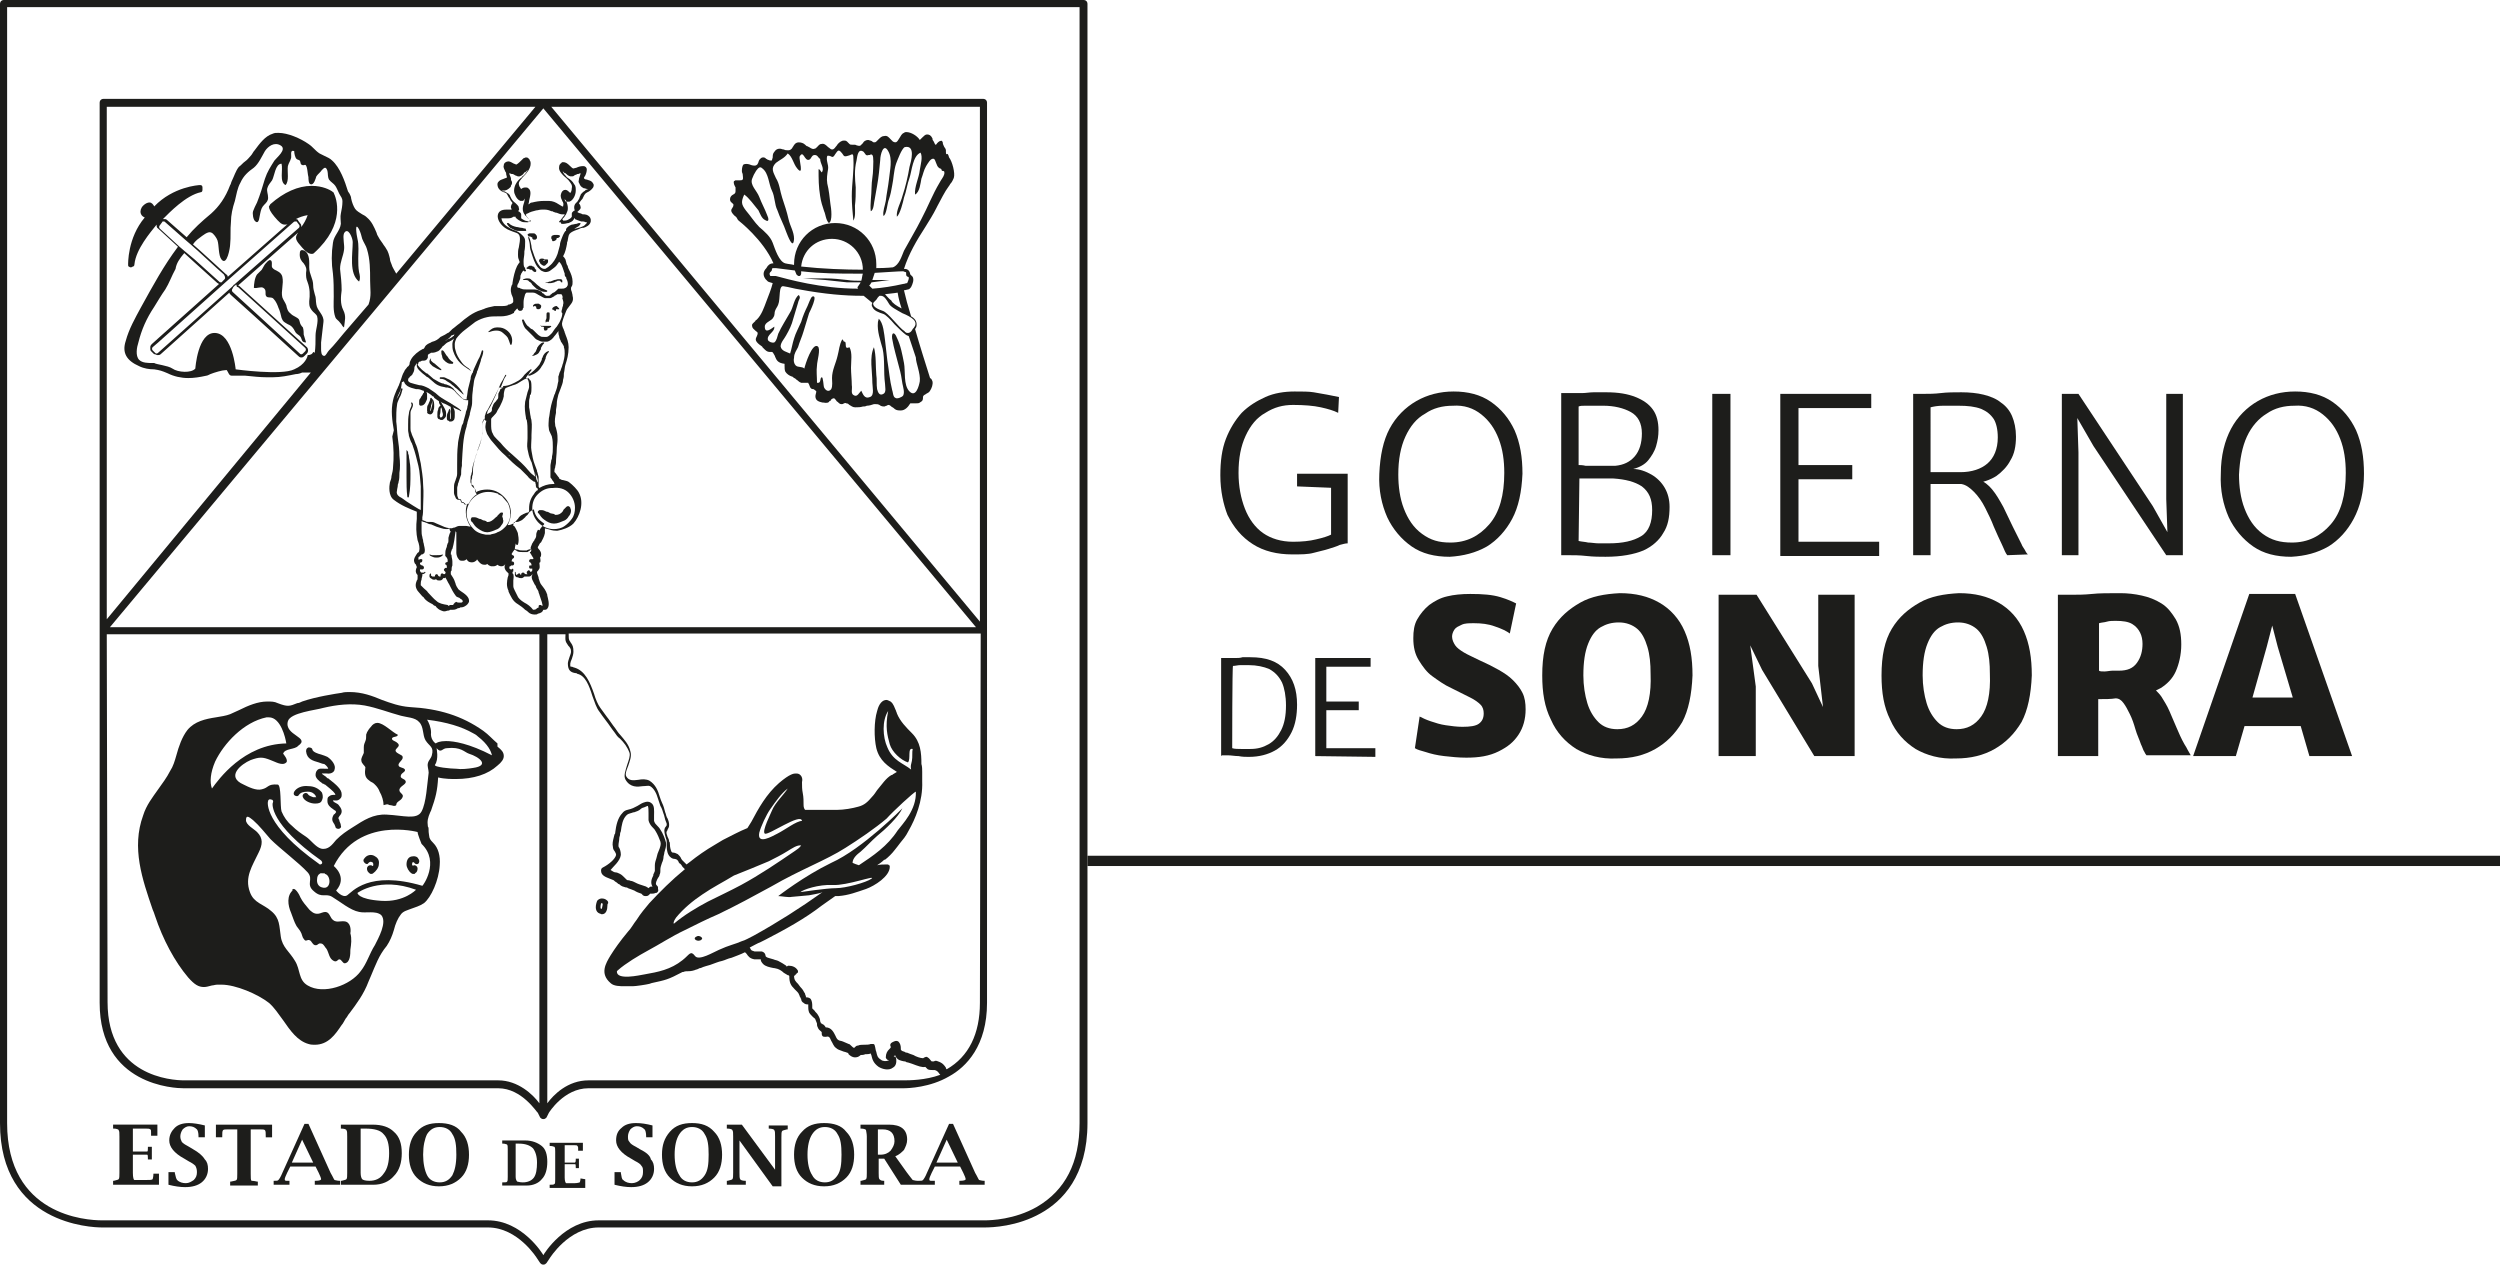<?xml version="1.0" encoding="utf-8"?>
<!-- Generator: Adobe Illustrator 27.0.0, SVG Export Plug-In . SVG Version: 6.00 Build 0)  -->
<svg version="1.1" id="Capa_1" xmlns="http://www.w3.org/2000/svg" xmlns:xlink="http://www.w3.org/1999/xlink" x="0px" y="0px"
	 viewBox="0 0 316.1 160" style="enable-background:new 0 0 316.1 160;" xml:space="preserve">
<style type="text/css">
	.st0{fill:#1D1D1B;}
</style>
<g>
	<g>
		<path class="st0" d="M66.4,144.2h-0.3l-0.8,0h-1.8v0.4h0.1c0.3,0,0.4,0.1,0.5,0.1c0.1,0.1,0.1,0.3,0.1,0.6v3.5
			c0,0.3,0,0.6-0.1,0.6c0,0.1-0.2,0.1-0.5,0.1h-0.1v0.4h3.1c0.8,0,1.5-0.3,1.9-0.8c0.5-0.5,0.7-1.3,0.7-2.2s-0.2-1.6-0.7-2
			S67.3,144.2,66.4,144.2L66.4,144.2z M67.5,148.9c-0.3,0.4-0.8,0.6-1.4,0.6c-0.4,0-0.6-0.1-0.7-0.1c-0.1-0.1-0.2-0.3-0.2-0.6v-4.2
			h0.4c0.8,0,1.4,0.2,1.8,0.6c0.3,0.4,0.5,1,0.5,1.8S67.8,148.5,67.5,148.9L67.5,148.9z"/>
		<path class="st0" d="M73.4,149c0,0.3-0.1,0.5-0.1,0.5c0,0-0.3,0.1-0.6,0.1h-0.5c-0.3,0-0.5,0-0.6,0c-0.1,0-0.2-0.3-0.2-0.7v-1.7
			h0.8c0.3,0,0.4,0,0.5,0c0.1,0,0.1,0.1,0.1,0.4v0.1h0.4v-1.2h-0.4v0.1c0,0.2,0,0.3-0.1,0.4c-0.1,0-0.2,0-0.5,0h-0.8v-2.2h1.2
			c0.2,0,0.4,0,0.4,0.1c0.1,0.1,0.1,0.1,0.1,0.3c0,0,0,0.1,0,0.2v0.1h0.6v-1h-4.2v0.4h0.1c0.3,0,0.4,0.1,0.5,0.1
			c0.1,0.1,0.1,0.3,0.1,0.6v3.5c0,0.3,0,0.6-0.1,0.6c-0.1,0.1-0.2,0.1-0.5,0.1h-0.1v0.4H74v-1.1L73.4,149L73.4,149L73.4,149z"/>
		<path class="st0" d="M19.4,148.4c0,0.4-0.1,0.7-0.1,0.7c-0.1,0.1-0.4,0.1-0.9,0.1h-0.6c-0.4,0-0.7,0-0.8,0c-0.1,0-0.2-0.3-0.2-0.9
			V146h1.1c0.4,0,0.6,0,0.7,0c0.1,0,0.1,0.2,0.1,0.5v0.1h0.5V145h-0.5v0.1c0,0.3,0,0.5-0.1,0.5c-0.1,0-0.3,0-0.7,0h-1.1v-2.9h1.6
			c0.3,0,0.5,0,0.6,0.1c0.1,0,0.1,0.2,0.1,0.4c0,0,0,0.1,0,0.3v0.1h0.8v-1.4h-5.6v0.5h0.1c0.3,0,0.6,0.1,0.6,0.2
			c0.1,0.1,0.1,0.4,0.1,0.8v4.6c0,0.4,0,0.7-0.1,0.8c-0.1,0.1-0.3,0.1-0.6,0.2h-0.1v0.5h5.8v-1.4h-0.8L19.4,148.4L19.4,148.4z"/>
		<path class="st0" d="M24.4,145.3l-0.5-0.3c-0.4-0.2-0.7-0.4-0.9-0.6c-0.1-0.2-0.2-0.4-0.2-0.7c0-0.3,0.1-0.6,0.3-0.9
			c0.2-0.2,0.5-0.4,0.8-0.4c0.4,0,0.7,0.1,1,0.4c0.1,0.1,0.2,0.4,0.2,0.9v0.1h0.8v-1.5c-0.8-0.2-1.5-0.3-2-0.3
			c-0.8,0-1.4,0.2-1.8,0.6s-0.7,0.9-0.7,1.6c0,0.8,0.6,1.6,1.9,2.3l0.5,0.3c0.4,0.2,0.7,0.4,0.9,0.6c0.1,0.2,0.2,0.4,0.2,0.8
			c0,0.4-0.1,0.7-0.4,1c-0.3,0.2-0.6,0.4-1,0.4s-0.8-0.1-1.1-0.4c-0.1-0.1-0.2-0.4-0.3-0.9v-0.1h-0.8v1.6c0.8,0.2,1.5,0.3,2.1,0.3
			c0.9,0,1.6-0.2,2.1-0.6c0.5-0.4,0.8-1,0.8-1.7c0-0.5-0.1-0.9-0.4-1.2C25.6,146.1,25.1,145.7,24.4,145.3L24.4,145.3z"/>
		<path class="st0" d="M27.3,143.8h0.8l0-0.1c0-0.4,0-0.7,0.1-0.8c0.1-0.1,0.3-0.1,0.6-0.1h1.2v5.6c0,0.5,0,0.7-0.1,0.8
			s-0.3,0.1-0.7,0.2h-0.1v0.5h3.5v-0.5h-0.1c-0.4-0.1-0.7-0.1-0.7-0.1c-0.1-0.1-0.1-0.4-0.1-0.9v-5.6h1.2c0.3,0,0.5,0,0.6,0.1
			c0.1,0.1,0.1,0.4,0.1,0.8v0.1h0.8v-1.6h-7.1L27.3,143.8L27.3,143.8z"/>
		<path class="st0" d="M42.3,149.2c-0.1-0.1-0.2-0.4-0.5-0.9l-2.8-6.2h-0.5l-2.8,6.2c-0.2,0.5-0.4,0.8-0.5,0.9
			c-0.1,0.1-0.2,0.1-0.5,0.1h-0.1v0.5h2v-0.5h-0.1c-0.1,0-0.2,0-0.2,0c-0.2,0-0.3,0-0.3-0.2c0-0.1,0.1-0.4,0.3-0.8l0.4-0.8h3.2
			l0.4,0.8c0.2,0.4,0.3,0.7,0.3,0.8c0,0.1-0.2,0.2-0.7,0.2h-0.1v0.5h3.2v-0.5h-0.1C42.6,149.3,42.4,149.2,42.3,149.2L42.3,149.2z
			 M36.9,147l1.3-2.9l1.4,2.9H36.9z"/>
		<path class="st0" d="M47.1,142.2h-0.4l-1.1,0h-2.5v0.5h0.1c0.3,0,0.6,0.1,0.6,0.2c0.1,0.1,0.1,0.4,0.1,0.8v4.6
			c0,0.4,0,0.7-0.1,0.8c-0.1,0.1-0.3,0.1-0.6,0.2h-0.1v0.5h4.1c1.1,0,2-0.4,2.6-1.1c0.7-0.7,1-1.7,1-2.9s-0.3-2.1-1-2.7
			C49.2,142.5,48.3,142.2,47.1,142.2L47.1,142.2z M48.5,148.4c-0.4,0.6-1,0.9-1.8,0.9c-0.5,0-0.8-0.1-0.9-0.2
			c-0.1-0.1-0.2-0.4-0.2-0.8v-5.6h0.6c1.1,0,1.9,0.2,2.3,0.7c0.5,0.5,0.7,1.3,0.7,2.4S49,147.8,48.5,148.4L48.5,148.4z"/>
		<path class="st0" d="M55.5,142c-1.2,0-2.1,0.3-2.8,1.1c-0.7,0.7-1,1.7-1,2.9s0.3,2.2,1,2.9c0.7,0.7,1.6,1.1,2.8,1.1
			s2.1-0.4,2.8-1.1c0.7-0.7,1-1.7,1-2.9s-0.3-2.2-1-2.9C57.7,142.3,56.7,142,55.5,142z M57.2,148.6c-0.4,0.6-0.9,0.9-1.6,0.9
			s-1.3-0.3-1.6-0.9c-0.3-0.6-0.5-1.5-0.5-2.6s0.2-2,0.5-2.6c0.4-0.6,0.9-0.9,1.6-0.9s1.3,0.3,1.6,0.9c0.4,0.6,0.5,1.4,0.5,2.6
			S57.5,148,57.2,148.6z"/>
		<path class="st0" d="M80.9,145.3l-0.5-0.3c-0.4-0.2-0.7-0.4-0.8-0.6c-0.2-0.2-0.2-0.4-0.2-0.7c0-0.3,0.1-0.6,0.3-0.9
			c0.2-0.2,0.5-0.4,0.8-0.4c0.4,0,0.7,0.1,1,0.4c0.1,0.1,0.2,0.4,0.2,0.9v0.1h0.8v-1.5c-0.8-0.2-1.4-0.3-2.1-0.3
			c-0.8,0-1.4,0.2-1.8,0.6c-0.5,0.4-0.7,0.9-0.7,1.6c0,0.8,0.6,1.6,1.9,2.3l0.5,0.3c0.4,0.2,0.7,0.4,0.8,0.6
			c0.2,0.2,0.2,0.4,0.2,0.8c0,0.4-0.1,0.7-0.4,1c-0.2,0.2-0.6,0.4-1,0.4c-0.4,0-0.8-0.1-1.1-0.4c-0.2-0.1-0.2-0.4-0.3-0.9v-0.1h-0.8
			v1.6c0.8,0.2,1.5,0.3,2.1,0.3c0.9,0,1.6-0.2,2.1-0.6c0.5-0.4,0.8-1,0.8-1.7c0-0.5-0.1-0.9-0.4-1.2
			C82.2,146.1,81.7,145.7,80.9,145.3L80.9,145.3z"/>
		<path class="st0" d="M87.5,142c-1.2,0-2.1,0.3-2.8,1.1s-1,1.7-1,2.9s0.3,2.2,1,2.9c0.7,0.7,1.6,1.1,2.8,1.1s2.1-0.4,2.8-1.1
			c0.7-0.7,1-1.7,1-2.9s-0.3-2.2-1-2.9C89.6,142.3,88.7,142,87.5,142z M89.1,148.6c-0.4,0.6-0.9,0.9-1.6,0.9s-1.3-0.3-1.6-0.9
			c-0.4-0.6-0.6-1.5-0.6-2.6s0.2-2,0.6-2.6c0.4-0.6,0.9-0.9,1.6-0.9s1.3,0.3,1.6,0.9c0.4,0.6,0.5,1.4,0.5,2.6S89.5,148,89.1,148.6z"
			/>
		<path class="st0" d="M97.2,142.7L97.2,142.7c0.4,0,0.7,0.1,0.7,0.2c0.1,0.1,0.1,0.4,0.1,0.8v4.2l-4.2-5.7h-1.9v0.5H92
			c0.3,0,0.6,0.1,0.6,0.2c0.1,0.1,0.1,0.4,0.1,0.8v4.6c0,0.4,0,0.7-0.1,0.8c-0.1,0.1-0.3,0.1-0.6,0.2h-0.1v0.5h2.4v-0.5h-0.1
			c-0.3,0-0.6-0.1-0.6-0.2c-0.1-0.1-0.1-0.4-0.1-0.8v-4.1l4.2,5.8h1.1v-6.2c0-0.4,0-0.7,0.1-0.8c0.1-0.1,0.3-0.1,0.6-0.2h0.1v-0.5
			h-2.4L97.2,142.7L97.2,142.7z"/>
		<path class="st0" d="M104.2,142c-1.2,0-2.1,0.3-2.8,1.1c-0.7,0.7-1,1.7-1,2.9s0.3,2.2,1,2.9c0.7,0.7,1.6,1.1,2.8,1.1
			s2.1-0.4,2.8-1.1c0.7-0.7,1-1.7,1-2.9s-0.3-2.2-1-2.9C106.4,142.3,105.4,142,104.2,142z M105.9,148.6c-0.4,0.6-0.9,0.9-1.6,0.9
			s-1.3-0.3-1.6-0.9c-0.4-0.6-0.6-1.5-0.6-2.6s0.2-2,0.6-2.6c0.4-0.6,0.9-0.9,1.6-0.9s1.3,0.3,1.6,0.9c0.4,0.6,0.5,1.4,0.5,2.6
			S106.3,148,105.9,148.6z"/>
		<path class="st0" d="M123.8,149.2c-0.1-0.1-0.2-0.4-0.5-0.9l-2.8-6.2H120l-2.8,6.2c-0.2,0.5-0.4,0.8-0.5,0.9
			c-0.1,0.1-0.2,0.1-0.5,0.1h-0.1H116c-0.3,0-0.5-0.1-0.6-0.1c-0.1-0.1-0.3-0.4-0.7-0.9l-1.5-2.1c0.5-0.2,0.8-0.5,1.1-0.8
			c0.2-0.4,0.4-0.8,0.4-1.3c0-1.3-0.8-1.9-2.3-1.9l-0.5,0l-0.9,0h-2.2v0.5h0.1c0.3,0,0.6,0.1,0.6,0.2s0.1,0.4,0.1,0.8v4.6
			c0,0.4,0,0.7-0.1,0.8c-0.1,0.1-0.3,0.1-0.6,0.2h-0.1v0.5h3v-0.5h-0.1c-0.3,0-0.4-0.1-0.5-0.2c-0.1-0.1-0.1-0.4-0.1-0.8v-1.8h0.7
			l2.1,3.3h4.3v-0.5H118c-0.1,0-0.2,0-0.2,0c-0.2,0-0.3,0-0.3-0.2c0-0.1,0.1-0.4,0.3-0.8l0.4-0.8h3.2l0.4,0.8
			c0.2,0.4,0.3,0.7,0.3,0.8c0,0.1-0.2,0.2-0.7,0.2h-0.1v0.5h3.2v-0.5h-0.1C124.1,149.3,123.9,149.2,123.8,149.2L123.8,149.2z
			 M112.6,145.5c-0.3,0.3-0.7,0.5-1.3,0.5h-0.3v-3.2h0.6c1,0,1.5,0.5,1.5,1.5C113.1,144.7,112.9,145.1,112.6,145.5L112.6,145.5z
			 M118.4,147l1.3-2.9l1.4,2.9C121.1,147,118.4,147,118.4,147z"/>
		<path class="st0" d="M88.1,118.4L88.1,118.4c-0.7,0.3,0.2,0.8,0.6,0.4C89,118.6,88.4,118.2,88.1,118.4L88.1,118.4z"/>
		<path class="st0" d="M77.1,111.1c0.2,0.1,0.3,0.1,0.5,0.2c0.1,0.1,0.2,0.2,0.4,0.3c0.1,0.1,0.2,0.2,0.3,0.2
			c0.3,0.3,0.5,0.3,0.8,0.4c0.1,0,0.2,0,0.3,0.1c0.3,0.1,0.5,0.2,0.8,0.3c0.3,0.2,0.6,0.3,0.9,0.4c0.1,0.1,0.2,0.3,0.5,0.3
			c0,0,0,0,0.1,0c0.3,0,0.4-0.2,0.5-0.3l0,0c0,0,0.1,0,0.1,0c0.2,0,0.4,0,0.6-0.1c0,0,0,0,0.1,0c0.2-0.1,0.3-0.3,0.2-0.5
			c0,0,0,0,0-0.1c0-0.1,0-0.1,0-0.1c0-0.1-0.1-0.2-0.2-0.3c-0.1-0.1-0.1-0.3,0.1-0.7c0-0.1,0.1-0.1,0.1-0.2c0.1-0.1,0.2-0.3,0.2-0.4
			c0.1-0.2,0.1-0.4,0.1-0.5c0-0.1,0-0.2,0-0.2c0-0.2,0.1-0.5,0.2-0.8c0.1-0.2,0.2-0.5,0.2-0.8c0-0.1,0.1-0.3,0.1-0.5
			c0.1-0.4,0.3-0.8,0.2-1.3c-0.1-0.4-0.4-1.2-0.7-1.6c-0.1-0.2-0.3-0.4-0.4-0.5c-0.2-0.2-0.3-0.3-0.4-0.6c0-0.2,0-0.5,0-0.7
			c0-0.6,0.1-1.3-0.4-1.6c-0.4-0.3-1,0-1.2,0.1c-0.2,0.1-0.3,0.2-0.5,0.3c-0.2,0.1-0.4,0.2-0.6,0.3c-0.1,0-0.2,0.1-0.3,0.1
			c-0.3,0.1-0.7,0.1-1,0.5c-0.6,0.6-0.8,1.6-0.9,2.4c0,0.1,0,0.2-0.1,0.3c0,0.1-0.1,0.3-0.1,0.4c-0.1,0.4-0.2,0.8-0.1,1.2
			c0,0.2,0.1,0.4,0.2,0.5c0.1,0.2,0.2,0.3,0.2,0.5c-0.1,0.5-0.9,1.2-1.7,1.6c-0.2,0.1-0.2,0.3-0.2,0.4
			C76,110.7,76.6,110.9,77.1,111.1L77.1,111.1z M78.5,108.1c0-0.4-0.1-0.7-0.2-0.9c-0.1-0.1-0.1-0.2-0.1-0.3c0-0.3,0.1-0.6,0.1-0.9
			c0-0.2,0.1-0.3,0.1-0.5c0-0.1,0-0.2,0.1-0.4c0.1-0.7,0.2-1.5,0.7-2c0.2-0.2,0.3-0.2,0.6-0.3c0.1,0,0.2-0.1,0.4-0.1
			c0.3-0.1,0.6-0.2,0.8-0.4c0.1-0.1,0.3-0.2,0.4-0.2c0.3-0.1,0.4-0.2,0.5-0.2h0c0.1,0.1,0.1,0.6,0.1,0.9c0,0.3,0,0.6,0,0.9
			c0.1,0.5,0.4,0.8,0.6,1c0.1,0.1,0.2,0.2,0.3,0.4c0.2,0.3,0.5,1,0.6,1.3c0.1,0.3,0,0.6-0.1,0.9c-0.1,0.2-0.1,0.3-0.2,0.5
			c-0.1,0.2-0.1,0.4-0.2,0.7c-0.1,0.3-0.2,0.6-0.2,0.9c0,0.1,0,0.3,0,0.4c0,0.1,0,0.2,0,0.3c0,0.1-0.1,0.2-0.1,0.3
			c-0.1,0.1-0.1,0.2-0.1,0.3c-0.2,0.4-0.4,0.9-0.1,1.4c-0.1,0-0.2,0-0.2,0c-0.1,0-0.2,0.1-0.3,0.2c-0.1-0.1-0.2-0.1-0.3-0.2
			c-0.3-0.1-0.6-0.2-0.9-0.3s-0.6-0.3-0.9-0.4c-0.2,0-0.3-0.1-0.4-0.1c-0.2,0-0.2,0-0.4-0.2c-0.1-0.1-0.1-0.1-0.2-0.2
			c-0.1-0.1-0.3-0.3-0.5-0.4c-0.2-0.1-0.4-0.2-0.6-0.2s-0.4-0.2-0.6-0.3C77.5,109.6,78.4,108.9,78.5,108.1L78.5,108.1z"/>
		<path class="st0" d="M76.9,114.2c0-0.1,0-0.2-0.1-0.3c-0.1-0.1-0.3-0.3-0.7-0.3c-0.2,0-0.4,0.1-0.5,0.2c0,0-0.1,0.1-0.1,0.1
			c-0.3,0.8-0.2,1.4,0.3,1.6c0.1,0,0.2,0.1,0.3,0.1c0.6,0,0.7-0.7,0.7-1.1C76.8,114.4,76.8,114.3,76.9,114.2L76.9,114.2z
			 M76.2,114.4c0,0.1-0.1,0.4-0.1,0.5c0,0,0,0-0.1,0c-0.1,0-0.1-0.3,0-0.7c0.1,0,0.2,0,0.2,0.1C76.2,114.3,76.2,114.4,76.2,114.4
			L76.2,114.4z"/>
		<path class="st0" d="M137,0H0.5C0.2,0,0,0.2,0,0.5V142c0,12.8,11.6,13.2,12.9,13.2c0.1,0,0.2,0,0.2,0h48.6c3.8,0,6.2,3.9,6.2,3.9
			l0.4,0.6c0.1,0.1,0.2,0.2,0.4,0.2s0.3-0.1,0.4-0.2l0.4-0.6c0,0,2.4-3.9,6.2-3.9h48.6c0,0,0.1,0,0.2,0c0.9,0,4.1-0.1,7.1-1.8
			c2.7-1.5,5.9-4.7,5.9-11.4V0.5C137.5,0.2,137.3,0,137,0L137,0z M136.5,142c0,5-1.8,8.5-5.4,10.6c-2.8,1.6-5.8,1.7-6.6,1.7
			c-0.1,0-0.2,0-0.2,0H75.7c-4.3,0-6.9,4.2-7,4.4l0,0l0,0c-0.1-0.2-2.7-4.4-7-4.4H13.1c0,0-0.1,0-0.2,0c-2,0-12-0.6-12-12.3V0.9
			h135.6L136.5,142L136.5,142z"/>
		<path class="st0" d="M12.6,126.8c0,10.5,9.6,10.8,10.6,10.8c0.1,0,0.2,0,0.2,0H63c3,0,4.9,3.1,5,3.1l0.3,0.6
			c0.1,0.1,0.2,0.2,0.4,0.2s0.3-0.1,0.4-0.2l0.3-0.6c0,0,1.9-3.1,5-3.1h39.6c0,0,0.1,0,0.2,0c0.7,0,3.4-0.1,5.8-1.5
			c2.2-1.2,4.8-3.9,4.8-9.3V13c0-0.3-0.2-0.5-0.5-0.5H13.1c-0.3,0-0.5,0.2-0.5,0.5v66.4l0,0.1l0,0C12.6,79.5,12.6,126.8,12.6,126.8z
			 M114.2,136.6c-0.1,0-0.1,0-0.2,0H74.4c-2.6,0-4.4,1.8-5.2,2.9V80.2h2.3c0,0,0,0.1,0,0.1c0,0.3-0.1,0.7,0.2,1.1
			c0.1,0.2,0.2,0.3,0.3,0.4c0.1,0.2,0.2,0.2,0.2,0.6c0,0.2-0.1,0.4-0.2,0.7c-0.1,0.3-0.2,0.6-0.2,0.8c0,0.9,0.4,1.1,0.9,1.2
			c0.1,0,0.2,0,0.3,0.1c1,0.2,1.5,1.5,1.9,2.8c0.3,0.8,0.5,1.5,0.9,2c0.2,0.3,0.5,0.7,0.8,1.1c0.4,0.5,0.7,1,1.1,1.5
			c0.2,0.3,0.4,0.6,0.7,0.8c0.5,0.5,0.9,1,1.2,1.8c0.1,0.4-0.1,0.9-0.3,1.5c-0.2,0.7-0.5,1.4-0.2,1.9c0.6,1,1.5,0.9,2.2,0.8
			c0.4,0,0.7-0.1,0.9,0c0.5,0.3,0.8,0.9,1,1.6c0.1,0.3,0.2,0.6,0.3,0.9c0.2,0.3,0.3,0.7,0.4,1c0.1,0.2,0.1,0.4,0.2,0.7
			c0,0.1,0.1,0.2,0.1,0.3c0.1,0.2,0.1,0.2,0.1,0.4c0,0.1-0.1,0.2-0.1,0.2c-0.1,0.1-0.2,0.3-0.2,0.5c0,0.3,0.1,0.7,0.2,1
			c0.1,0.2,0.1,0.4,0.1,0.6c0,0.1,0,0.2,0,0.4c0,0.5,0.1,1.1,0.5,1.4c0.1,0.1,0.3,0.2,0.5,0.2c0.1,0,0.3,0.1,0.3,0.1
			c0.1,0.1,0.2,0.2,0.2,0.3c0.1,0.1,0.1,0.2,0.2,0.2c0.1,0.1,0.2,0.2,0.3,0.4c0.1,0.1,0.2,0.2,0.3,0.3c-1.7,1.4-3.1,2.8-4.5,4.3
			c-0.5,0.6-1.1,1.3-1.6,2.1c-0.4,0.5-0.7,1.1-1.1,1.5c-1,1.2-1.7,2.2-2.2,3c-0.6,1-1.4,2.3,0,3.5c0.4,0.4,1.2,0.4,1.8,0.4
			c0.2,0,0.3,0,0.5,0s0.3,0,0.5,0c0.4,0,1.7-0.2,2.1-0.3l0.3-0.1c1.8-0.4,2-0.4,3.9-1.4c0,0,0,0,0.1,0c0.2-0.1,0.4-0.1,0.7-0.1
			c0.3,0,0.7-0.1,0.9-0.2c0.1,0,0.3-0.1,0.5-0.2l0.1,0c0.4-0.2,0.9-0.3,1.2-0.4c0.6-0.2,1-0.4,1.5-0.5c0.4-0.1,0.7-0.3,1.2-0.4
			c0.5-0.2,1.1-0.4,1.7-0.7c0.1,0.1,0.1,0.1,0.2,0.2c0.2,0.3,0.4,0.6,1,0.7c0.1,0,0.3,0,0.6,0c0.1,0,0.1,0,0.2,0c0,0,0,0,0,0.1
			c0,0.1,0.1,0.3,0.3,0.5c0.3,0.3,0.8,0.4,1.3,0.5c0.2,0,0.4,0.1,0.5,0.1c0.3,0.1,0.6,0.3,0.8,0.5c0.2,0.1,0.3,0.2,0.5,0.3
			c0.1,0,0.1,0,0.2,0.1c0,0.9,0.2,1.2,0.7,1.7c0.1,0.1,0.2,0.2,0.3,0.3c0.2,0.2,0.2,0.3,0.3,0.5c0,0.1,0.1,0.2,0.1,0.2
			c0,0,0,0.1,0.1,0.2c0,0.2,0.1,0.4,0.3,0.5c0.2,0.2,0.4,0.2,0.6,0.2h0c0,0.1,0,0.1,0,0.3c0,0.2,0,0.4,0.1,0.7
			c0.1,0.2,0.3,0.4,0.5,0.6c0.1,0.1,0.3,0.2,0.3,0.3c0.1,0.2,0.1,0.3,0.2,0.5c0,0.2,0,0.3,0.1,0.5c0.1,0.3,0.3,0.4,0.4,0.5
			c0,0,0.1,0.1,0.1,0.1c0,0,0,0,0,0.1c0,0.1,0,0.3,0.1,0.4c0.1,0.1,0.2,0.1,0.4,0.1c0.4-0.1,0.5,0,0.7,0.5c0.2,0.3,0.3,0.7,0.6,0.9
			c0.2,0.2,0.5,0.3,0.8,0.4c0.2,0.1,0.4,0.1,0.6,0.2c0.1,0,0.2,0.1,0.2,0.2c0.2,0.2,0.5,0.4,0.8,0.4c0.3,0,0.5-0.1,0.6-0.2
			c0.1,0,0.1-0.1,0.1-0.1c0.2,0,0.4,0,0.6-0.1c0.2,0,0.5,0,0.7-0.1c0,0.1,0.1,0.2,0.1,0.3c0.1,0.4,0.2,0.9,0.9,1.4
			c0.5,0.3,1.3,0.5,1.8,0.1c0.4-0.2,0.5-0.7,0.4-1.2c0-0.1-0.1-0.2-0.2-0.2c0,0,0,0-0.1,0c0,0,0,0,0,0c0.1-0.1,0.1-0.1,0.2-0.2
			c0,0,0,0.1,0,0.1c0.3,0.6,0.7,0.6,1.1,0.7c0.1,0,0.2,0,0.3,0.1c0.1,0,0.4,0.1,0.7,0.2c0.8,0.3,1.3,0.5,1.7,0.4
			c0.1,0.1,0.2,0.2,0.3,0.3c0.2,0.1,0.4,0.1,0.6,0.1c0.1,0,0.2,0,0.3,0c0.3,0.1,0.4,0.2,0.6,0.5c0,0,0.1,0.1,0.1,0.1
			C117,136.6,114.9,136.6,114.2,136.6L114.2,136.6z M96.7,105.4c0.4,0.3,4.6-2.7,4.7-1.6c-0.7,0-2.1,1.1-3.1,1.6
			c-0.6,0.3-2.6,1.5-2.3-0.1c0.2-0.8,0.9-2.3,1.4-3c0.7-1,1.4-2,2.2-2.6c-0.5,0.8-1.6,1.8-2,2.8C97.5,102.8,96.3,105.1,96.7,105.4z
			 M112.5,94.1c0.3,1,1.4,2,2.3,2.3c0.4-0.4-0.1-1.9,0.6-1.7c0,0,0,0,0,0c-0.1,0.4,0,1-0.1,1.5s-0.2,0.6-0.1,1.1
			c-1-0.8-2.3-1.1-3-2.8c-0.6-1.3-0.7-3.4,0.1-4.6C111.9,91.9,112.2,93,112.5,94.1z M115.8,100.1c0.1,2.3-1.7,4.1-2.3,4.9
			c-1.3,2-3.1,3.2-4.9,4.4c-0.3-0.1-0.6-0.2-0.8-0.3c0-0.6,0.6-1.1,1-1.4c0.8-0.7,1.3-1.3,2.1-2c1-0.8,2.7-2.4,3.2-3.5
			c0,0-5,5.1-9,6.9c-3.5,1.7-6.7,4.2-6.7,4.2c0.4,0,1.3,0.2,1.7,0.1c1-0.1,1.2-0.1,2.2-0.2c0.4-0.1,1.3-0.2,1.7-0.4
			c-2.8,2-5.8,3.9-8.7,5.5c-0.6,0.3-1.1,0.6-1.5,0.7c-0.9,0.4-1.6,0.5-2.9,1.1c-0.7,0.3-2.5,1.4-3,0.8c-0.6-0.8-0.7-0.2-1.6,0.5
			c-1.5,1.2-3.1,1.5-4.8,1.8c-0.6,0.1-3.6,0.8-3.5-0.4l0.1-0.1c1-0.9,2.7-1.9,3.8-2.5c1.5-0.8,3-1.8,4.7-2.6c1.4-0.7,2.8-1.4,4.2-2
			c2.3-1.1,4.5-2.3,6.7-3.5c3.8-2.2,6.9-3.3,9.4-4.9c1.6-1,3.8-2.5,5.2-3.7C112.9,102.6,115.6,100.1,115.8,100.1L115.8,100.1z
			 M110.2,111.1c-0.7,0.5-3.3,1.2-4.5,1.2s-4.5,0.5-4.5,0.5c0.3-0.3,2.3-1,4.1-0.9S110.8,110.6,110.2,111.1z M97.2,108.9
			c0.8-0.4,1.6-0.8,2.4-1.3c0.5-0.3,1.2-0.8,1.7-0.7c-0.2,0.3-0.5,0.5-0.8,0.7c-2.2,1.5-4.4,3-6.8,4.3c-1.3,0.7-2.8,1.4-4.2,2.1
			c-1.5,0.8-3,1.7-4.3,2.8c-0.1-0.2,0.1-0.5,0.3-0.8c0.9-1.1,2.1-2.1,3.3-2.9c1.3-0.9,2.7-1.6,4-2.4
			C94.3,110.1,95.8,109.5,97.2,108.9L97.2,108.9z M123.9,126.8c0,3.9-1.4,6.8-4.2,8.4c-0.1-0.1-0.1-0.1-0.1-0.2
			c-0.2-0.3-0.4-0.6-1-0.8c-0.2-0.1-0.4-0.1-0.5,0c-0.1,0-0.2,0-0.3,0c0,0-0.1-0.1-0.1-0.1c-0.1-0.1-0.2-0.3-0.4-0.4
			c-0.1-0.1-0.2-0.1-0.4,0c-0.1,0-0.1,0.1-0.2,0.1c-0.3,0-0.9-0.2-1.2-0.4c-0.3-0.1-0.6-0.2-0.8-0.3c-0.1,0-0.2,0-0.3-0.1
			c-0.3-0.1-0.4-0.1-0.5-0.3c0,0,0-0.1,0-0.2c0-0.3-0.1-0.6-0.3-0.8c-0.3-0.2-0.6,0-0.8,0.1c-0.2,0.1-0.3,0.3-0.2,0.5
			c0.1,0.1,0,0.2-0.2,0.4c-0.2,0.2-0.4,0.5-0.4,1c0,0.1,0.1,0.2,0.2,0.3c0.1,0,0.2,0.1,0.2,0.1c0,0,0,0-0.1,0
			c-0.2,0.1-0.7,0.1-0.9-0.1c-0.5-0.3-0.5-0.6-0.6-1c-0.1-0.2-0.1-0.5-0.2-0.8c0-0.1-0.1-0.2-0.2-0.2c-0.1,0-0.2,0-0.3,0
			c-0.2,0.1-0.6,0.1-0.9,0.1c-0.2,0-0.5,0-0.7,0.1c-0.2,0-0.3,0.1-0.4,0.2c-0.1,0.1-0.1,0.1-0.1,0.1c-0.1,0-0.3-0.2-0.4-0.3
			c-0.1-0.1-0.2-0.2-0.3-0.2c-0.2-0.1-0.5-0.2-0.7-0.3c-0.2-0.1-0.5-0.1-0.6-0.2c-0.2-0.1-0.3-0.4-0.4-0.6c-0.2-0.4-0.5-1-1.2-1
			c-0.1-0.2-0.3-0.4-0.4-0.4c-0.1-0.1-0.1-0.1-0.2-0.1c0-0.1-0.1-0.2-0.1-0.3c0-0.2-0.1-0.5-0.3-0.8c-0.1-0.2-0.3-0.3-0.4-0.5
			c-0.1-0.1-0.3-0.3-0.3-0.3c0-0.1,0-0.2,0-0.3c0-0.2,0-0.6-0.2-0.9c-0.2-0.2-0.5-0.2-0.6-0.2c0,0,0-0.1,0-0.1
			c0-0.1-0.1-0.2-0.1-0.3c0-0.1-0.1-0.2-0.1-0.2c-0.1-0.2-0.2-0.4-0.5-0.7c-0.1-0.1-0.2-0.3-0.3-0.4c-0.3-0.3-0.5-0.5-0.5-1
			c0.1-0.1,0.2-0.1,0.2-0.2c0,0,0.1,0,0.1-0.1c0.1-0.1,0.2-0.1,0.2-0.2s0-0.2-0.1-0.3c-0.2-0.3-0.6-0.5-1.1-0.5
			c-0.1,0-0.2,0.1-0.2,0.1c-0.1,0-0.1-0.1-0.1-0.1c-0.3-0.2-0.6-0.4-1-0.6c-0.2-0.1-0.4-0.1-0.6-0.2c-0.3-0.1-0.8-0.2-0.9-0.3
			c0,0,0,0-0.1-0.1c0-0.2-0.1-0.5-0.5-0.6c-0.1,0-0.1,0-0.4,0c-0.1,0-0.4,0-0.5,0c-0.3-0.1-0.4-0.1-0.5-0.3c0-0.1-0.1-0.1-0.1-0.2
			c0.4-0.2,0.9-0.5,1.4-0.7l0.6-0.3c2.5-1.3,4.9-2.6,7.1-4.3l1.7-1.2c0.2,0,0.3,0,0.4,0c1.3-0.1,2.3-0.5,3.5-0.9
			c1.1-0.4,3-1.6,3-2.8c0-0.1,0-0.2-0.1-0.2c-0.1-0.1-0.1-0.1-0.2-0.1h-0.1c-0.4,0-0.8,0-1.2,0.1c0.3-0.2,0.6-0.4,0.9-0.7l0.1,0
			c0.4-0.3,0.9-0.8,1.2-1.2c0.3-0.4,0.5-0.6,0.7-0.9c0.4-0.5,0.7-0.8,1.1-1.6c0.8-1.4,1.8-3.7,1.7-6.2c0-0.1,0-0.3,0-0.5
			c0-0.3,0-0.5,0-0.7c0-0.3,0-0.7-0.1-1c0-1.4-0.1-2.8-1.2-3.9c-0.7-0.7-1.5-1.5-1.9-2.5c0-0.1-0.1-0.2-0.1-0.3
			c-0.2-0.4-0.3-0.9-0.7-1.2c-0.2-0.1-0.4-0.2-0.5-0.2c-0.8,0-1.1,1-1.2,1.4c-0.4,1.3-0.4,3.4-0.1,4.7c0.4,1.6,1.5,2.3,2.6,3
			c0,0,0,0,0,0c-0.2,0.1-0.3,0.2-0.5,0.3c-0.1,0.1-0.1,0.1-0.2,0.1c-0.7,0.4-1.2,1.2-1.8,1.9c-0.2,0.3-0.4,0.6-0.6,0.8
			c-0.6,0.7-1,1.1-1.8,1.3c-0.7,0.2-1.8,0.4-2.7,0.4h-0.1c-0.2,0-0.4,0-0.6,0h-3.3c-0.1-0.1-0.2-0.3-0.2-0.6c0-0.5,0-1-0.1-1.5
			c-0.1-0.5-0.1-0.9-0.1-1.4c0.1-0.4,0-0.7-0.2-0.9c-0.2-0.2-0.4-0.2-0.6-0.2c-0.2,0-0.7,0-2.1,1.2c-1.6,1.4-2.6,3.2-3.5,4.9
			l-0.5,0.8l0,0c-1,0.4-2.1,1-3.1,1.5c-0.3,0.2-0.7,0.4-1,0.6c-1.2,0.7-2.2,1.4-3.2,2.2c-0.1,0.1-0.3,0.2-0.4,0.3
			c-0.1-0.1-0.2-0.2-0.3-0.3c-0.1-0.1-0.2-0.2-0.3-0.3c0-0.1-0.1-0.1-0.1-0.2c-0.1-0.2-0.2-0.3-0.4-0.5c-0.2-0.1-0.4-0.2-0.6-0.2
			c-0.1,0-0.1,0-0.2-0.1c-0.1-0.2-0.2-0.6-0.2-0.9c0-0.2,0-0.3-0.1-0.4c0-0.2-0.1-0.4-0.2-0.6c-0.1-0.3-0.2-0.5-0.1-0.7
			c0,0,0.1-0.1,0.1-0.2c0.1-0.2,0.2-0.3,0.2-0.6c0-0.3-0.1-0.6-0.2-0.8c0-0.1-0.1-0.1-0.1-0.2c-0.1-0.2-0.1-0.4-0.2-0.6
			c-0.1-0.4-0.2-0.8-0.4-1.2c-0.1-0.2-0.2-0.5-0.3-0.8c-0.2-0.7-0.5-1.5-1.3-2c-0.4-0.2-0.9-0.2-1.4-0.1c-0.7,0.1-1.2,0.1-1.5-0.4
			c-0.2-0.3,0-0.8,0.2-1.3c0.2-0.6,0.5-1.3,0.3-1.9c-0.2-0.9-0.8-1.5-1.3-2.1c-0.2-0.2-0.4-0.5-0.6-0.8c-0.4-0.5-0.7-1-1.1-1.5
			c-0.3-0.4-0.5-0.7-0.8-1.1c-0.3-0.4-0.6-1.1-0.8-1.8c-0.5-1.4-1.1-2.9-2.5-3.3c-0.1,0-0.2-0.1-0.3-0.1c-0.1,0-0.2,0-0.2-0.1
			c0,0,0-0.1,0-0.3c0-0.1,0.1-0.4,0.2-0.6c0.1-0.3,0.2-0.6,0.2-0.9c0-0.6-0.1-0.8-0.3-1.1c-0.1-0.1-0.1-0.2-0.2-0.3
			c-0.1-0.2-0.1-0.4-0.1-0.7c0-0.1,0-0.1,0-0.2H124L123.9,126.8L123.9,126.8z M123.9,13.5v65.1L69.7,13.5L123.9,13.5L123.9,13.5z
			 M123.4,79.3H13.9l54.8-65.6L123.4,79.3L123.4,79.3z M37.5,28l0.3,0.4c0.1,0.1,0.1,0.3,0,0.4L29.6,36c-0.1,0-0.1,0.1-0.1,0.1
			l-0.1,0.1l-0.1,0.1L20,44.6c0,0-0.1,0.1-0.2,0.1s-0.1,0-0.2-0.1c0,0,0,0,0,0l-0.3-0.3c-0.1-0.1-0.1-0.3,0-0.4l0.7-0.6l8.5-7.6
			l8.6-7.6c0,0,0.1-0.1,0.2-0.1S37.5,28,37.5,28z M37.4,27.7c0.4-0.2,0.9-0.4,1.5-0.5c-0.2,0.6-0.5,1.1-0.8,1.5c0-0.1,0-0.3-0.1-0.4
			l-0.3-0.4C37.7,27.8,37.6,27.7,37.4,27.7L37.4,27.7z M30.1,36.3l8.5,7.7c0.1,0.1,0.1,0.3,0,0.4l-0.2,0.2l-0.1,0.1
			c0,0-0.1,0.1-0.2,0.1h0c-0.1,0-0.1,0-0.2-0.1l-5-4.6l-3.5-3.2c-0.1-0.1-0.1-0.3,0-0.4l0.1-0.2l0.1-0.1l0.1-0.1c0,0,0.1,0,0.1-0.1
			c0,0,0.1,0,0.1,0C29.9,36.3,30,36.3,30.1,36.3L30.1,36.3z M28.4,35.3l-0.1,0.1l-0.2,0.2c0,0.1-0.1,0.1-0.2,0.1
			c-0.1,0-0.1,0-0.2-0.1l-3.1-2.8l-1.2-1l-0.7-0.6l-2.5-2.3c-0.1-0.1-0.1-0.3,0-0.4l0.3-0.4c0-0.1,0.1-0.1,0.2-0.1
			c0.1,0,0.1,0,0.2,0.1l2.5,2.2l0.7,0.6l0.9,0.8l2.4,2.2l0.9,0.8C28.5,35,28.5,35.2,28.4,35.3L28.4,35.3z M23.3,32l1.2,1.1l3,2.7
			c0.1,0,0.1,0.1,0.2,0.1l-7.5,6.7l-1,0.9C19,43.7,19,43.8,19,44c0,0.2,0,0.3,0.1,0.4l0.3,0.3c0,0,0.1,0.1,0.2,0.1
			c0.1,0,0.2,0.1,0.3,0.1c0.1,0,0.3,0,0.4-0.1L29,37c0,0.1,0.1,0.2,0.2,0.3l3,2.7l5.5,5c0.1,0.1,0.2,0.2,0.4,0.2s0.3-0.1,0.4-0.2
			c0,0,0,0,0,0l0.1-0.1l0.2-0.2c0.2-0.2,0.2-0.6,0-0.8l-8.5-7.7c0,0-0.1-0.1-0.2-0.1l7.6-6.7c-0.5,0.7-0.3,1,0.5,1.9
			c0.5,0.6,0.9,0.8,1.2,0.8c0.1,0,0.2,0,0.3-0.1c4.1-3.7,2.8-7,2.5-7.6c0,0,0-0.1-0.1-0.1c0,0-0.1-0.1-0.1-0.1
			c-0.3-0.2-1.2-0.7-2.6-0.7c-1.7,0-3.5,0.8-5.2,2.3c-0.1,0.1-0.1,0.2-0.2,0.3c0,0.3,0.2,0.7,0.7,1.3c0.6,0.7,0.9,1,1.3,1
			c0.2,0,0.3,0,0.4-0.1L28.8,35c0-0.1-0.1-0.3-0.2-0.3l-1.2-1.1l-2.2-2l-0.8-0.7c0.2-0.3,0.5-0.6,0.8-0.8c0.4-0.3,1.1-0.9,1.5-0.7
			c0.3,0.1,0.7,0.7,0.8,1c0.2,0.6,0.1,1.9,0.5,2.4c0.7,0.9,1.1-1.5,1.1-1.9c0.1-0.9,0-1.9,0.1-2.8c0-0.9,0.2-1.8,0.5-2.7
			c0.2-0.8,0.3-1.6,0.7-2.3c0.4-0.9,1-1.4,1.7-1.9c0.6-0.5,1-1.4,1.4-2.1c0.4-0.6,1.2-1.2,2-0.7s-0.5,1.5-0.8,1.9
			c-0.5,0.8-0.9,1.4-1.2,2.3c-0.3,1-0.6,2-1,3c-0.2,0.4-0.4,0.8-0.5,1.1c-0.1,0.3,0,1.1,0.3,1.3c0.5,0.4,0.5-0.7,0.6-1
			c0.1-0.5,0.2-0.8,0.5-1.1s0.5-0.5,0.5-0.9c0-0.5-0.2-0.8-0.1-1.2c0.1-0.4,0.4-0.7,0.6-1c0.3-0.5,0.4-2.1,1.2-2.1
			c0.2,0.8-0.3,2.3,0.5,2.7c0.5-0.5,0.2-1.7,0.3-2.4c0.1-0.4,0.3-0.6,0.4-1c0.1-0.3-0.2-1.1,0.4-0.9c0,0.3,0.1,0.8,0.3,1
			c0.1,0.1,0.3,0.1,0.4,0.2c0.1,0.1,0.1,0.5,0.2,0.5c0.4,0.3,0.5-0.3,0.7,0.4c0.1,0.4,0.1,0.8,0.2,1.2c0,0.2,0,0.9,0.3,0.9
			c0.4,0.1,0.6-0.7,0.7-1c0.2-0.3,0.5-0.5,0.7-0.8c0.3-0.3,0.5-0.5,0.7,0.1c0.1,0.4,0,0.7,0.2,1.1c0.2,0.3,0.6,0.5,0.8,0.8
			c0.2,0.3,0.3,0.6,0.5,1c0.2,0.4,0.4,0.5,0.4,1c0,0.5-0.1,1-0.2,1.5c-0.1,0.4,0,0.9,0,1.3c-0.1,0.9-0.9,1.5-1,2.4
			c-0.2,1.3-0.2,2.6,0,3.9c0.1,1,0.1,1.9,0.1,2.9c0,0.8-0.1,1.8,0.2,2.6c0.1,0.3,0.4,0.4,0.6,0.7c0.3,0.3,0.2,0.4,0.5,0.6
			c0.1-0.9,0.3-1.4-0.1-2.2c-0.4-0.8-0.3-1.7-0.2-2.5c0-0.9-0.1-1.8-0.2-2.7c0-0.9,0.4-1.6,0.5-2.4c0.1-0.6-0.2-1.6,0-2.1
			c0.5-0.9,1.1,0.6,1.1,1.1c0,1.5-0.5,4,0.8,5c0.2-0.4,0.1-0.8,0-1.2c-0.1-0.6-0.1-1.1-0.1-1.7c0-0.8,0.1-1.7-0.1-2.5
			c-0.1-0.4-0.4-2.3,0.2-1.2c0.2,0.4,0.3,0.8,0.4,1.2c0.2,0.5,0.5,0.9,0.6,1.3c0.4,1.3,0.4,2.6,0.4,4c0,1.1,0.2,1.9-0.2,3
			c-1,1.2-2.1,2.4-3.1,3.6c-0.6,0.7-1.2,1.5-1.9,2.2c-0.2,0.2-0.4,0.7-0.6,0.7c-0.4,0-0.4-0.6-0.4-0.9c0-0.3,0-0.5,0-0.8
			c0.1-0.9,0.2-1.7,0.3-2.6c0.1-0.9-0.8-1.4-0.9-2.2c-0.1-0.5,0-0.8-0.2-1.3c-0.1-0.4-0.2-0.7-0.2-1.1c0-0.9-0.5-1.4-0.5-2.3
			c0-0.6,0.1-1.7-0.6-2.1c-0.5-0.2-0.6,0-0.6,0.5c0,0.5,0.2,0.8,0.5,1.1c0.3,0.4,0.4,0.7,0.3,1.2c0,0.5,0,0.7,0.2,1.2
			c0.3,0.8,0.3,1.6,0.2,2.4c0,0.5,0,0.7,0.3,1.1c0.2,0.3,0.6,0.5,0.7,0.8c0.2,0.7-0.2,1.7-0.2,2.4c0,0.8,0,1.5-0.1,2.2
			c0,0-0.2-0.1-0.2-0.1c-0.1,0.3-0.4,0.4-0.7,0.4c0,0.2-0.3,1.2-1.7,1.8c-1.6,0.8-7.4,0-7.4,0s-0.4-4.5-2.6-4.6s-2.5,4.5-2.5,4.5
			c-0.5,0.6-2.2,0.5-2.9,0c-0.6-0.4-2-0.5-2.3-0.7c-0.1,0-0.2,0-0.2,0c-0.6,0-1.3,0-1.7-0.4c-0.5-0.5-0.3-1.6-0.1-2.2
			c0.4-1.6,1-3,2-4.5c0.5-0.8,0.9-1.5,1.4-2.2c0.5-0.8,0.8-1.7,1.3-2.6C22.3,33.3,22.7,32.7,23.3,32L23.3,32z M13.5,13.5h54.2
			L50.1,34.6c-0.2-0.4-0.5-0.8-0.6-1.2c-0.1-0.2-0.2-0.5-0.2-0.7c-0.1-0.4-0.2-0.9-0.5-1.3c-0.1-0.2-0.3-0.4-0.4-0.6
			c-0.3-0.4-0.5-0.7-0.7-1.1l-0.1-0.3c-0.3-0.7-0.6-1.4-1.2-1.9c-0.2-0.2-0.4-0.3-0.6-0.4c-0.3-0.2-0.7-0.4-0.9-0.7
			c-0.2-0.3-0.4-0.8-0.5-1.3c0-0.2-0.1-0.4-0.2-0.6L44,24.2c-0.4-1.3-1-3-2-3.9c-0.3-0.3-0.6-0.4-1-0.6c-0.2-0.1-0.4-0.2-0.6-0.3
			c-0.3-0.2-0.5-0.4-0.7-0.6c-0.2-0.2-0.4-0.4-0.7-0.6c-1-0.7-2.6-1.4-3.8-1.4c-0.3,0-0.5,0-0.7,0.1c-1,0.3-1.7,1.3-2.3,2.1
			c-0.2,0.2-0.3,0.5-0.5,0.7c-0.2,0.2-0.4,0.5-0.7,0.7c-0.3,0.2-0.5,0.5-0.8,0.7c-0.4,0.5-0.6,1.2-0.9,1.8c-0.1,0.2-0.1,0.4-0.2,0.5
			c-0.6,1.6-1.4,2.7-2.4,3.6c-1.2,1-2.2,1.9-3.1,3l-2.5-2.2c-0.1-0.1-0.2-0.1-0.4-0.1c0,0-0.1,0-0.1,0c0.8-0.8,2.9-3,4.8-3.4
			c0.1,0,0.2-0.1,0.2-0.3l0-0.2c0,0,0,0,0-0.1c0-0.2-0.1-0.3-0.3-0.3l0,0h0c-0.2,0-3.4,0.2-5.8,2.7c-0.1-0.2-0.3-0.5-0.6-0.5
			c-0.2,0-0.5,0.1-0.8,0.4c-0.3,0.3-0.4,0.7-0.3,1c0.1,0.3,0.3,0.4,0.5,0.5c-2.2,2.6-2.1,5.9-2.1,6c0,0.1,0,0.2,0.1,0.2
			c0,0,0.1,0.1,0.2,0.1c0,0,0,0,0.1,0l0.2-0.1c0.1,0,0.2-0.1,0.2-0.3c0.2-1.9,2-4,2.8-5c0,0.2,0,0.4,0.2,0.5l2.5,2.3
			c-1.8,2.4-3.1,4.8-4.7,7.7c-0.7,1.3-1.5,2.7-1.9,4.2c-0.5,1.5,0.1,2.5,1.7,3.2c0.6,0.3,1.3,0.4,1.9,0.4c0.7,0.1,1,0.2,1.7,0.5
			c0.8,0.4,1.7,0.6,2.6,0.6c0.7,0,1.4-0.1,2.3-0.3c0.1,0,0.3-0.1,0.5-0.2c0.5-0.2,1.5-0.5,1.9-0.5c0.1,0,0.1,0,0.2,0
			c0,0.1,0.1,0.2,0.1,0.2c0.1,0.2,0.2,0.5,0.5,0.5c0.2,0,0.3,0,0.6,0c0.1,0,0.2,0,0.4,0c0.2,0,0.5,0,0.7,0c1,0.1,1.9,0.2,2.7,0.2
			l0,0c0.3,0,0.5,0,0.8,0c1,0,1.9-0.2,2.9-0.4c0.3,0,0.6-0.1,0.8-0.2c0.1,0,0.4,0,0.6,0c0.2,0,0.3,0,0.5,0L13.5,78.3L13.5,13.5
			L13.5,13.5z M13.5,80.2h54.7v59.3c-0.8-1.1-2.7-2.9-5.2-2.9H23.4c0,0-0.1,0-0.1,0c-1.6,0-9.7-0.5-9.7-9.9L13.5,80.2L13.5,80.2z"/>
		<path class="st0" d="M38.3,41.4c-0.1-0.1-0.2-0.2-0.3-0.4c-0.1-0.2-0.1-0.4-0.2-0.6c-0.2-0.3-0.7-0.4-1-0.7
			c-0.4-0.3-0.5-0.6-0.6-1.1c-0.1-0.3-0.4-0.7-0.5-1c-0.2-0.8,0.2-1.7,0-2.6c-0.2-0.8-1-0.7-1.3-1.2c-0.1-0.2,0.1-0.8-0.2-0.9
			c-0.2-0.1-0.5,0.3-0.6,0.4c-0.2,0.2-0.3,0.5-0.5,0.8c-0.2,0.2-0.4,0.4-0.6,0.6c-0.3,0.4-0.4,1.3-0.4,1.7c0.4,0.1,0.9-0.2,1.2,0
			c0.5,0.3,0.1,0.8,0.4,1.1c0.2,0.2,0.7,0,0.9,0.3c0.3,0.3,0.5,0.8,0.6,1.1c0.2,0.4,0.3,0.9,0.4,1.3c0.2,0.5,0.3,0.5,0.8,0.8
			c0.5,0.2,0.7,0.5,0.9,0.9c0.2,0.4,0.5,0.4,0.7,0.7c0.2,0.3,0.1,0.7,0.7,0.7h0c-0.1-0.3-0.2-0.7-0.3-1
			C38.4,42.1,38.4,41.7,38.3,41.4L38.3,41.4z"/>
		<path class="st0" d="M119.7,19.5L119.7,19.5c-0.1,0-0.1-0.2-0.1-0.3s0-0.2,0-0.2c0-0.1-0.1-0.3-0.2-0.4c-0.1-0.2-0.2-0.4-0.2-0.6
			c0-0.1-0.1-0.1-0.1-0.2c-0.3,0-0.4,0.1-0.6,0.3c-0.1,0.1-0.1,0.2-0.2,0.2l0,0c-0.1,0-0.2-0.4-0.3-0.5c-0.1-0.1-0.1-0.2-0.1-0.3
			c-0.2-0.4-0.4-0.5-0.7-0.5c-0.2,0-0.4,0.2-0.6,0.4c-0.1,0.1-0.2,0.2-0.3,0.3c-0.3-0.5-1.1-1-1.7-1c-0.1,0-0.2,0-0.3,0.1
			c-0.3,0.1-0.4,0.4-0.6,0.7c-0.3,0.5-0.4,0.6-0.8,0.4c-0.1-0.1-0.2-0.2-0.3-0.3c-0.2-0.2-0.4-0.5-0.8-0.4c-0.3,0-0.5,0.2-0.7,0.4
			c-0.1,0.1-0.2,0.2-0.3,0.3c-0.1,0.1-0.2,0.1-0.3,0.1c0,0-0.1,0-0.2-0.1c-0.1-0.1-0.2-0.1-0.5-0.2c-0.4,0-0.6,0.2-0.7,0.4
			c-0.1,0.1-0.2,0.2-0.3,0.3c-0.2,0.1-0.3,0-0.4,0c-0.1,0-0.2-0.1-0.3-0.1c-0.1,0-0.2,0-0.3,0c-0.2,0-0.3,0-0.4-0.1
			c-0.1-0.1-0.1-0.1-0.2-0.2c-0.1-0.1-0.2-0.3-0.7-0.2c-0.3,0.1-0.6,0.4-0.7,0.6c-0.2,0.2-0.3,0.5-0.6,0.5l0,0
			c-0.2,0-0.3-0.2-0.5-0.3c-0.2-0.2-0.5-0.5-0.8-0.4c-0.3,0-0.4,0.2-0.6,0.4c-0.1,0.1-0.2,0.2-0.3,0.2c-0.2,0.1-0.4,0-0.7-0.2
			c-0.1,0-0.1-0.1-0.2-0.1c-0.1,0-0.2-0.1-0.3-0.2c-0.2-0.2-0.5-0.3-0.8-0.3l0,0c-0.4,0-0.6,0.3-0.7,0.5c-0.1,0.1-0.1,0.2-0.2,0.3
			c-0.2,0.2-0.3,0.2-0.5,0.2c-0.2,0-0.3,0-0.5-0.1c-0.2,0-0.3-0.1-0.5-0.1c-0.3,0-0.5,0.1-0.7,0.4c-0.2,0.2-0.2,0.5-0.2,0.7
			c-0.1,0.4-0.1,0.4-0.2,0.4c-0.1,0-0.2,0-0.4-0.1c-0.1,0-0.1-0.1-0.2-0.1c-0.1-0.1-0.2-0.2-0.4-0.2s-0.3,0.1-0.4,0.2
			c-0.1,0.1-0.2,0.3-0.2,0.4c-0.1,0.2-0.1,0.3-0.3,0.4c-0.2,0.1-0.6,0-0.8-0.1c-0.3-0.1-0.6-0.1-0.8,0c-0.1,0.1-0.2,0.4-0.2,0.8
			c0,0.1,0,0.2,0.1,0.4c0,0.2,0.1,0.6,0,0.7c-0.1,0.1-0.2,0.1-0.4,0.1c-0.1,0-0.2,0-0.2,0c-0.1,0-0.2,0-0.3,0
			c-0.1,0-0.1,0.1-0.2,0.1c-0.1,0.3,0.1,0.6,0.2,0.8C93,23.8,93,24,93,24.2c0,0.2-0.1,0.3-0.3,0.4c-0.2,0.1-0.4,0.3-0.4,0.6
			c0,0.3,0.2,0.4,0.3,0.5c0.1,0.1,0.2,0.1,0.1,0.4c0,0.1-0.1,0.1-0.1,0.2c-0.1,0.1-0.2,0.3-0.1,0.5c0.1,0.2,0.3,0.4,0.4,0.5
			c0.2,0.1,0.3,0.3,0.4,0.5c0,0,0,0,0.1,0.1c0,0,3.1,2.4,4.4,5.4c0,0-0.1,0-0.1,0c-0.3,0-0.6,0.2-0.8,0.6c-0.5,0.5-0.4,1-0.1,1.4
			c0.1,0.1,0.2,0.2,0.3,0.3c0,0,0.2,0.1,0.6,0.2c-0.2,0.8-0.5,1.5-0.8,2.3c-0.3,0.8-0.6,1.7-1.2,2.3c-0.1,0.1-0.2,0.1-0.2,0.2
			c-0.2,0.2-0.5,0.4-0.4,0.6c0,0.3,0.2,0.4,0.4,0.6c0.1,0.1,0.3,0.2,0.3,0.3c0,0.1,0,0.2-0.1,0.4c-0.1,0.2-0.2,0.4-0.1,0.6
			c0.1,0.2,0.3,0.4,0.6,0.6c0.1,0.1,0.2,0.1,0.2,0.2c0.1,0.1,0.1,0.1,0.2,0.2c0.2,0.2,0.4,0.4,0.7,0.4c0.2,0,0.3,0,0.3,0
			c0,0,0,0,0,0c0,0,0.1,0,0.2,0.2c0.1,0.2,0.2,0.3,0.2,0.4c0.2,0.5,0.4,0.8,1.2,0.9c0,0,0,0.1,0,0.2c0,0.3,0,0.6,0.1,0.8
			c0.2,0.3,0.5,0.5,0.8,0.6c0.1,0,0.2,0.1,0.3,0.2c0.1,0,0.2,0.1,0.3,0.2c0.2,0.1,0.3,0.3,0.6,0.4c0.1,0,0.3,0,0.4,0
			c0.2,0,0.4,0,0.5,0c0,0,0,0.1,0.1,0.2c0,0.1,0.1,0.2,0.1,0.3c0.1,0.2,0.2,0.3,0.4,0.3c0.1,0,0.1,0,0.2,0.1
			c0.3,0.2,0.2,0.2,0.2,0.3c0,0.1-0.1,0.3-0.1,0.5c0,0.6,0.5,0.7,0.9,0.8l0.1,0c0.5,0.1,0.7,0,0.8-0.2c0.1,0,0.2-0.1,0.2-0.2
			c0.3-0.2,0.4-0.2,0.6,0.1c0.1,0.1,0.1,0.2,0.2,0.2c0.2,0.2,0.3,0.3,0.5,0.3c0.1,0,0.2,0,0.3-0.1c0.1,0,0.2-0.1,0.3,0
			c0.2,0,0.3,0.1,0.4,0.2c0.2,0.1,0.4,0.3,0.7,0.3h0.1c0.3,0,0.6,0,0.9-0.1c0.2,0,0.3,0,0.5-0.1c0.3,0,0.6-0.1,0.9-0.2l0.2,0
			c0.2,0,0.3,0,0.5,0.1c0.1,0.1,0.3,0.2,0.6,0.2c0.1,0,0.2-0.1,0.3-0.1c0.1,0,0.1-0.1,0.2-0.1c0.2,0,0.3,0.1,0.4,0.2
			c0.1,0.1,0.2,0.1,0.3,0.2c0.2,0.2,0.4,0.3,0.8,0.3c0,0,0.1,0,0.1,0c0.5,0,0.9-0.4,1.2-0.9c0.1,0,0.2,0,0.3,0s0.2,0,0.3,0
			c0.3,0,0.5,0,0.6-0.1c0.4-0.2,0.4-0.4,0.4-0.6c0-0.1,0-0.2,0.1-0.3c0.1-0.1,0.2-0.1,0.3-0.2c0.2-0.1,0.4-0.2,0.5-0.4
			c0.2-0.3,0.4-0.8,0.3-1.2c-0.1-0.2-0.1-0.3-0.3-0.4c-0.6-1.9-1.3-4.1-1.9-6.2c0.1-0.1,0.2-0.3,0.2-0.5c0-0.2,0-0.5-0.3-0.8
			c-0.1-0.1-0.2-0.2-0.4-0.3c-0.4-1.3-0.7-2.4-0.9-3.3c0.2,0,0.4-0.1,0.5-0.1c0.2,0,0.3-0.2,0.4-0.3c0.2-0.4,0.4-0.9,0.2-1.3
			c-0.1-0.1-0.2-0.2-0.3-0.3c-0.1-0.7-0.6-0.7-0.7-0.7c0,0-0.1,0-0.1,0c0.6-1.9,1.6-3.6,2.7-5.3c0.5-0.8,1-1.6,1.4-2.4l0.1-0.2
			c0.5-0.9,0.9-1.8,1.5-2.6c0.1-0.1,0.1-0.2,0.2-0.3c0.2-0.2,0.3-0.5,0.4-0.7c0.2-0.6-0.2-2.1-0.6-2.6
			C119.9,19.5,119.8,19.4,119.7,19.5L119.7,19.5z M97.4,34.9c-0.3-0.5,0.2-0.5,0.2-0.8c0-0.2,0.1-0.2,0.2-0.2s0.1,0,0.1,0
			c0.1,0,0.2,0,0.2,0c0.8,0.1,1.6,0.2,2.4,0.3c0.1,0.2,0.1,0.3,0.2,0.5c0.1,0.1,0.2,0.2,0.3,0.2c0,0,0,0,0.1,0
			c0.1,0,0.2-0.2,0.2-0.3l0-0.3c2.6,0.3,5,0.3,7,0.3c0.3,0,0.5,0,0.8,0c-0.1,0.3-0.1,0.6-0.2,0.9c-0.6,0-1.2,0-1.8-0.1
			c-0.9-0.1-1.8-0.2-2.8-0.2c-0.9,0-1.9,0-2.8,0l2.8,0.2c0.9,0.1,1.8,0.2,2.8,0.3c0.6,0,1.1,0,1.7,0c0,0.1-0.1,0.2-0.1,0.2l-0.2,0.3
			c-0.1,0.1-0.1,0.2,0,0.3c-4.7,0-8.9-1.2-10.4-1.6C97.6,34.9,97.4,34.9,97.4,34.9L97.4,34.9z M101.3,33.7c0.2-2,1.8-3.5,3.9-3.5
			c2.1,0,3.9,1.7,3.9,3.9C106.9,34.1,104,34,101.3,33.7z M116.3,48.2c-0.1,0.6-0.5,2.1-1.3,1.3c-0.8-0.8-0.5-2.6-0.7-3.6
			c-0.2-1-0.4-2.2-0.9-3.2c-0.3-0.8-0.7-0.7-0.6,0.1c0.2,1.2,0.6,2.5,0.9,3.7c0.2,0.7,0.3,1.3,0.4,2c0.1,0.5,0.3,1.1,0.1,1.5
			c-0.1,0.2-0.8,0.5-1,0.3c-0.3-0.1-0.3-0.8-0.4-1c-0.3-1.2-0.4-2.5-0.6-3.7c-0.1-0.8-0.2-1.7-0.3-2.6c-0.1-0.7-0.2-2.2-0.8-2.7
			c0,0.2-0.1,0.3-0.1,0.5c-0.1,1.1,0.3,2.2,0.6,3.3c0.3,1.4,0.1,2.9,0.3,4.4c0,0.4,0.2,1.1-0.2,1.3c-0.5,0.3-0.7-0.2-0.8-0.6
			c-0.1-0.6,0-1.2-0.1-1.8c-0.1-1.1,0-2.4-0.3-3.5c-0.6,1.3-0.2,3-0.2,4.5c0,0.5,0.3,1.6-0.3,1.8c-0.7,0.3-0.9-0.4-1.1-0.8
			c-0.3,0.3-0.5,0.8-0.9,0.6c-0.5-0.2-0.2-0.8-0.3-1.3c0-0.7-0.1-1.5-0.1-2.2c0-0.8,0.2-1.9-0.2-2.6c-0.8,0.4-0.2-0.8-0.7-0.7
			c-0.1-0.2-0.1-0.2-0.2-0.3c-0.4,0.7-0.4,1.4-0.6,2.1c-0.2,0.9-0.7,1.8-0.7,2.8c0,0.4,0.1,1-0.1,1.4c-0.3,0.4-0.7,0.2-0.9-0.2
			c-0.1-0.2-0.1-1.3-0.3-1.3c-0.3,0.1,0,0.8-0.6,0.7c0-0.8-0.1-1.5,0-2.2c0-0.5,0.5-2.1,0.1-2.4c-0.7-0.5-1.6,2.3-1.7,2.8
			c-0.3-0.3-0.8-0.1-1.1-0.4c-0.2-0.2-0.3-0.6-0.2-1c0-0.5,0.3-0.9,0.5-1.3c0.2-0.7,0.5-1.3,0.7-2c0.3-0.9,0.4-1.4,0.7-2.3
			c0.1-0.2,1.2-2.4,0.4-2.1c-0.2,0.1-0.5,1-0.6,1.2c-0.3,0.6-0.6,1.3-0.8,2c-0.3,0.7-0.7,1.4-0.9,2.1c-0.2,0.6-0.3,1.3-0.5,1.9
			c-0.4-0.2-1.1-0.3-1.2-0.9c0-0.5,0.5-1,0.7-1.4c0.4-0.7,0.7-1.3,0.9-2.1c0.2-0.7,0.4-1.3,0.6-2c0.1-0.5,0.4-0.6,0.1-1
			c-0.6,0.4-0.7,1.6-1.1,2.2c-0.5,0.9-1.1,1.8-1.5,2.7c-0.1,0.3-0.2,0.9-0.5,1.1c-0.3,0.1-0.7-0.1-0.8-0.3c-0.2-0.7,0.9-1,0.8-1.7
			c-0.3,0.2-1.2,1-1.2,0c0-0.6,0.9-0.7,1.1-1.2c0.2-0.3,0.1-0.6,0.2-0.8c0.1-0.3,0.3-0.5,0.4-0.8c0.3-0.7,0-2.5,0.7-2.3
			c0.7,0.1,1.3,0.3,2,0.4c3.2,0.6,5.8,0.8,7.8,0.8c0.1,0,0.2,0,0.3,0l1.1,0.9c-0.1,0.2-0.1,0.4,0,0.5c0.2,0.5,0.8,0.7,1.4,0.9
			c0.3,0.1,0.9,0.7,1.4,1.3c0.5,0.5,1,1,1.4,1.3c0.1,0.1,0.2,0.1,0.4,0.2c0.3,0.9,0.6,1.8,0.9,2.7C115.8,45.9,116.4,47.2,116.3,48.2
			L116.3,48.2z M115.5,40.4C115.5,40.4,115.5,40.4,115.5,40.4c0.3,0.3,0.3,0.6,0.2,0.8c-0.1,0.2-0.2,0.3-0.3,0.4
			c0,0-0.2,0.5-0.6,0.5c-0.1,0-0.2,0-0.3-0.1c0,0-0.1,0-0.1-0.1c-0.8-0.5-2.1-2.4-2.8-2.6c-0.6-0.2-1.2-0.5-1.2-0.9
			c0,0,0-0.1,0.1-0.2c0,0,0.1-0.1,0.1-0.1c0,0,0,0,0,0l0.2-0.2l0,0l0.2-0.3l0,0c0,0,0.1-0.1,0.1-0.1c0,0,0.1-0.1,0.1-0.1
			c0.1,0,0.1,0,0.2,0c0.4,0,0.7,0.5,1,1c0.2,0.4,1,0.8,1.7,1.2C114.6,39.8,115.2,40.1,115.5,40.4L115.5,40.4z M111.9,37.2
			c1-0.1,1.6-0.2,1.6-0.2c0.1,0.7,0.3,1.4,0.5,2c-0.6-0.3-1.2-0.7-1.3-1C112.4,37.8,112.1,37.4,111.9,37.2z M114.5,34.4
			c0.2,0-0.1,0.5,0.3,0.6c0.3,0-0.1,0.8-0.1,0.8c-0.2,0-0.3,0.1-0.5,0.1c-1.3,0.3-2.6,0.5-3.9,0.6l-0.4-0.4l0.1-0.1
			c0.1-0.1,0.1-0.2,0.2-0.3c0.8-0.1,1.5-0.2,2.3-0.3l-1.4,0c-0.3,0-0.5,0-0.8,0c0.1-0.3,0.2-0.6,0.3-0.9c1.8-0.1,3-0.2,3.6-0.2
			C114.4,34.4,114.5,34.4,114.5,34.4L114.5,34.4z M119.4,22c-0.1,0.4-0.4,0.7-0.6,1.1c-0.9,1.5-1.5,3.1-2.3,4.6
			c-0.7,1.4-1.5,2.7-2.2,4c-0.3,0.7-0.6,1.8-1.4,2.1c0,0-0.8,0.1-2.1,0.1c0-0.2,0-0.3,0-0.5c0-2.9-2.3-5.2-5.2-5.2s-5.2,2.3-5.2,5.2
			c0,0,0,0,0,0.1c-0.4-0.1-0.7-0.1-1.1-0.2c-0.8-0.2-1.3-1.8-1.6-2.6c-0.3-0.8-1-1.4-1.7-2c-0.6-0.6-1.1-1.4-1.7-2.1
			c-0.6-0.8-0.6-1.1-0.2-2c0.6,0.4,1.3,1.4,1.8,2c0.2,0.4,0.4,1,0.8,1.2c0.6,0.4,0.5-0.2,0.3-0.6c-0.3-0.8-0.7-1.5-1-2.3
			c-0.3-0.8-1.2-1.5-0.9-2.3c0.1-0.3,0.3-0.7,0.5-1c0.3-0.4,0.5-0.6,0.8-0.3c0.8,0.6,0.8,2,1.2,2.8c0.4,0.8,0.3,1.7,0.7,2.5
			c0.3,0.9,0.8,1.8,1.1,2.7c0.2,0.5,0.9,2.4,1,0.9c0-0.9-0.5-1.6-0.7-2.5c-0.2-0.9-0.5-1.8-0.8-2.7c-0.3-0.9-0.3-1.7-0.8-2.5
			c-0.3-0.7-0.7-1.2,0-1.9c0.5-0.4,1.1-0.6,1.5-1.2c0.6,0.4,0.7,1.3,1.2,1.9c0.9,1.1,0.2-1.2,0.3-1.5c0.5-0.9,0.6,0.6,1.2,0.4
			c0.3-0.1,0.3-0.6,0.7-0.6c0.4,0,0.4,0.3,0.7,0.5c0,0.6,0.6,1.2,0.2,1.7c-0.2-0.2-0.2-0.4-0.4-0.4c0,1.2,0,2.2,0.2,3.4
			c0.1,0.7,0.3,1.3,0.5,1.9c0.2,0.4,0.2,1.1,0.6,1.5c0.5-0.2,0.3-1.9,0.2-2.4c-0.1-0.9-0.2-1.8-0.4-2.6c-0.1-0.6,0-1.2,0.1-1.8
			c0.1-0.6-0.3-1.1-0.1-1.7c0.6-0.1,0.6,0.5,1-0.2c0.3-0.4,0.4-0.7,0.8-0.2c0.3,0.3,0.2,0.6,0.8,0.4c0.5-0.1,0.7-0.5,0.7,0.3
			c0.1,1.6-0.2,3.2-0.2,4.8c0,1,0.1,2.1,0.2,3.1c0.3-0.5,0.2-1.3,0.2-1.9c0.1-0.8,0.1-1.5,0.1-2.3c-0.1-1.1-0.2-2.2,0.1-3.4
			c0.1-0.6,0.2-1.6,0.9-1.1c0.1,0.1,0.2,0.3,0.3,0.4c0.3,0.1,0.1,0,0.4,0c0.3,0,0.1-0.2,0.4,0c0.2,0.2,0.1,1.4,0.1,1.7
			c0,0.8-0.2,1.6-0.2,2.4c0,1-0.2,2.1-0.1,3c0.4-0.1,0.4-1.2,0.5-1.5c0.1-0.6,0.2-1.1,0.3-1.7c0.2-1.1,0.3-2.2,0.4-3.3
			c0-0.6,0.4-2.2,1-1.1c0.6,1,0.2,2.5,0.1,3.6c-0.1,0.9-0.3,1.8-0.4,2.7c-0.1,0.6-0.4,1.3-0.3,1.9c0.4-0.1,0.5-1.7,0.7-2.1
			c0.2-0.6,0.3-1.1,0.4-1.7c0.2-0.9,0.2-1.9,0.5-2.8c0.2-0.5,0.7-1.9,1.1-2.1c1.4-0.3,0.8,1.8,0.6,2.5c-0.2,1.2-0.5,2.5-0.9,3.7
			c-0.2,0.8-0.8,1.8-0.7,2.6c0.4-0.3,0.8-1.9,0.9-2.4c0.3-0.8,0.4-1.7,0.7-2.5c0.3-0.9,0.4-2.8,1.4-3.2c0.3,0.6,0,1.5-0.1,2.2
			c-0.1,1-0.7,2.1-0.6,3.1c0.6-0.3,0.7-1.5,0.8-2c0.2-0.5,0.3-1.1,0.6-1.6c0.2-0.3,0.6-1.1,1-0.9c0.2,0.1,0.3,0.9,0.6,1.1
			c0.2,0.2,0.3,0,0.4,0.4C119.5,21.6,119.4,21.8,119.4,22L119.4,22z"/>
		<path class="st0" d="M49.6,55.2c0.2,1.4,0.2,2.8,0.1,3.8c0,0.4-0.1,0.8-0.2,1.2c0,0.3-0.1,0.5-0.2,0.8c-0.1,0.5-0.2,1.7,0.5,2.2
			c0.9,0.7,1.9,1.1,2.9,1.5c0,0.3,0,0.6,0,0.9c-0.1,0.9-0.1,1.8,0.1,2.7v0c0.2,0.5,0.3,1,0.2,1.4c0,0-0.1,0.2-0.2,0.2
			c-0.2,0.3-0.6,0.8-0.4,1.2c0,0.1,0.1,0.2,0.2,0.3c0,0.1,0.1,0.2,0.1,0.3c0,0.1-0.1,0.2-0.1,0.3c-0.1,0.4,0.1,0.6,0.2,0.7
			c0,0,0,0,0,0c0,0.1,0,0.3,0,0.4c0,0.1,0,0.2-0.1,0.3c-0.1,0.3-0.3,0.7,0.1,1.3c0.2,0.2,0.4,0.5,0.6,0.7c0.1,0.1,0.2,0.1,0.2,0.2
			c0.3,0.4,0.7,0.6,1.1,0.8c0.1,0.1,0.2,0.2,0.3,0.2c0.1,0,0.1,0.1,0.2,0.2c0.1,0.1,0.3,0.3,0.6,0.4c0.2,0.1,0.3,0.1,0.4,0.1
			c0.2,0,0.3-0.1,0.5-0.1c0.1,0,0.1,0,0.2-0.1c0.1,0,0.2,0,0.3,0c0.2,0,0.4,0,0.7-0.2c0.1,0,0.2,0,0.3-0.1c0.1,0,0.3,0,0.5-0.1
			c0.4-0.2,0.5-0.4,0.6-0.6c0.1-0.6-0.5-1-1.1-1.4c-0.1-0.1-0.3-0.2-0.3-0.3c-0.1-0.1-0.1-0.2-0.2-0.3c0-0.1-0.1-0.2-0.1-0.3
			c0-0.1-0.1-0.2-0.1-0.3c-0.1-0.3-0.3-0.6-0.5-0.9c0,0,0-0.1,0-0.1c0-0.1,0-0.2,0-0.2c0-0.1,0.1-0.1,0.1-0.2c0-0.2,0-0.4,0.1-0.6v0
			c0-0.1,0-0.1,0-0.2c0-0.1,0-0.2,0-0.3c0-0.3-0.1-0.5-0.1-0.7c0-0.1,0-0.2-0.1-0.2c0-0.1,0-0.3,0.1-0.5c0-0.1,0-0.1,0.1-0.2
			c0.2-0.7,0.3-1.4,0.4-2.2c0-0.1,0-0.1,0-0.1c0,0,0,0.1,0.1,0.2c0,0.2,0,0.4,0,0.7c0,0.2,0,0.4,0,0.6c0,0.4,0,0.8,0,1.3
			c0,0.2,0.1,0.6,0.3,0.8c0.1,0.2,0.3,0.2,0.5,0.2c0.1,0,0.3,0,0.5-0.2c0.2,0.4,0.5,0.4,0.7,0.4c0.2,0,0.4-0.1,0.6-0.3
			c0,0,0,0,0-0.1c0.2,0.3,0.5,0.7,0.9,0.7c0.1,0,0.1,0,0.2,0c0.1,0,0.2-0.1,0.2-0.1c0.1,0.1,0.2,0.2,0.5,0.3c0.1,0,0.2,0,0.3,0
			c0.2,0,0.4-0.1,0.5-0.2c0.1,0.1,0.3,0.2,0.5,0.2c0.2,0,0.4-0.1,0.5-0.3c-0.1,0.2-0.2,0.5,0.1,0.9c0.1,0.1,0.2,0.2,0.3,0.3
			c0,0,0,0,0,0.1c0,0.1,0,0.2-0.1,0.4c-0.1,0.5-0.2,1.1,0.1,1.7l0,0.1c0.3,0.6,0.5,1.2,1.2,1.6c0.3,0.2,0.6,0.4,0.9,0.7
			c0.2,0.1,0.3,0.2,0.4,0.3c0.2,0.2,0.5,0.3,0.8,0.3c0.2,0,0.3,0,0.4-0.1c0.4-0.1,0.6-0.2,0.7-0.5c0.1,0,0.1,0,0.2,0h0
			c0.2,0,0.3-0.1,0.4-0.3c0.2-0.4,0-1.1-0.1-1.5l0-0.1c-0.2-0.6-0.4-0.8-0.7-1.2c-0.2-0.2-0.3-0.6-0.4-0.9l0-0.1
			c-0.1-0.3-0.2-0.5-0.2-0.7c0.1-0.1,0.2-0.2,0.3-0.4c0.1-0.2,0-0.5,0-0.7c0,0,0-0.1,0.1-0.1c0.1-0.2,0-0.4,0-0.6
			c0-0.1,0.1-0.1,0.1-0.2c0.1-0.4-0.1-0.7-0.3-0.9c-0.1-0.1-0.1-0.2-0.1-0.2c0-0.1,0.2-0.3,0.2-0.4c0.1-0.1,0.1-0.2,0.2-0.2
			c0.2-0.4,0.4-0.7,0.5-1.2c0-0.1,0-0.2,0-0.3c0-0.1,0-0.2,0-0.3c0.1,0,0.3,0.1,0.4,0.1c0.3,0.1,0.6,0.2,1,0.2c0.1,0,0.2,0,0.2,0
			c0.6-0.1,1.5-0.4,2-0.9c0.8-0.9,1.4-2.6,0.7-3.9c-0.2-0.4-0.8-1-1.2-1.3c-0.2-0.2-0.5-0.2-0.8-0.3c-0.2,0-0.3-0.1-0.5-0.2
			c0,0,0,0,0,0c0-0.1,0-0.1-0.1-0.2c-0.1-0.1-0.2-0.3-0.3-0.4c-0.1-0.1-0.1-0.2-0.2-0.2c0-0.1,0-0.4,0.1-0.6c0-0.2,0.1-0.4,0.1-0.6
			c0-0.6,0.1-1.1,0.1-1.7c0-0.4,0.1-0.8,0.1-1.2c0-0.3,0-0.7-0.1-1.1c0-0.1-0.1-0.3-0.1-0.4c-0.1-0.2-0.1-0.3-0.1-0.4
			c-0.1-0.5,0-1,0.1-1.5c0-0.1,0-0.2,0-0.3c0-0.2,0.1-0.5,0.1-0.8c0-0.4,0.1-0.8,0.2-1.2c0.1-0.3,0.2-0.5,0.3-0.8
			c0.1-0.3,0.3-0.7,0.3-1.1c0.1-0.3,0.1-0.5,0.1-0.8c0.1-0.4,0.1-0.8,0.2-1.1c0.2-0.6,0.4-1.3,0.4-2.2c0-0.6-0.2-1.1-0.4-1.6
			c0-0.1-0.1-0.2-0.1-0.3c0-0.1-0.1-0.2-0.1-0.3c-0.2-0.4-0.3-0.7-0.2-1c0.1-0.4,0.3-0.9,0.5-1.4l0.1-0.2c0.1-0.1,0.2-0.3,0.3-0.4
			c0.2-0.3,0.6-0.6,0.4-1.3c0-0.2-0.1-0.4-0.1-0.5c-0.1-0.2-0.1-0.3-0.1-0.4c0-0.1,0-0.2,0.1-0.3c0.1-0.2,0.1-0.3,0.1-0.6
			c0-0.5-0.2-1-0.4-1.4c-0.1-0.2-0.2-0.4-0.2-0.5c0-0.1-0.1-0.2-0.1-0.2c-0.1-0.2-0.1-0.4-0.2-0.7c-0.1-0.2-0.2-0.3-0.3-0.4
			c0.3-0.5,0.4-1.1,0.5-1.6l0-0.1c0-0.1,0.1-0.2,0.1-0.4c0.1-0.5,0.1-0.7,0.4-0.9c0.3-0.2,0.6-0.3,0.9-0.4c0.2-0.1,0.4-0.2,0.6-0.2
			c0,0,0.1,0,0.1,0c0.3-0.1,0.8-0.3,0.9-0.8c0.1-0.7-0.6-0.9-0.8-0.9c0,0-0.1,0-0.1,0c-0.1,0-0.2,0-0.3-0.1c-0.1,0-0.4-0.1-0.5-0.2
			c0.3-0.3,0.5-0.4,0.4-0.7c0-0.1-0.1-0.3-0.2-0.4c0.1-0.1,0.2-0.3,0.3-0.4c0.1-0.1,0.2-0.2,0.2-0.3c0,0,0.1-0.1,0.1-0.2
			c0.1-0.2,0.2-0.3,0.3-0.4c0.1,0,0.1-0.1,0.2-0.1c0.2-0.1,0.5-0.3,0.7-0.6c0.1-0.2,0.1-0.4,0-0.5c-0.2-0.4-0.6-0.4-0.8-0.5
			c-0.2,0-0.3-0.1-0.3-0.1c-0.1-0.1-0.1-0.1,0.1-0.4c0.1-0.2,0.2-0.5,0.2-0.8c0-0.2-0.2-0.4-0.4-0.4c0,0,0,0-0.1,0
			c-0.3,0-0.6,0.1-0.8,0.2c-0.1,0-0.3,0.1-0.4,0.1c0,0,0,0,0,0c-0.1,0-0.3-0.2-0.4-0.3c-0.4-0.4-0.6-0.5-0.9-0.5
			c-0.1,0-0.2,0-0.2,0.1c-0.2,0.1-0.3,0.3-0.3,0.5c-0.1,0.5,0.4,1,1,1.5c0.1,0.1,0.1,0.1,0.1,0.1l0.1,0.1c0.3,0.4,0.5,0.6,0.4,1
			c0,0.3-0.1,0.5-0.2,0.6c0,0-0.1-0.1-0.1-0.1c-0.1-0.1-0.3-0.3-0.5-0.3c-0.2,0-0.5,0.1-0.6,0.7c0,0.3,0.1,0.5,0.2,0.7
			c0,0.1,0.1,0.1,0.1,0.2c0.1,0.2,0,0.4,0,0.5c0,0-0.1,0-0.1,0c-0.2-0.1-0.3-0.2-0.5-0.3c-0.3-0.2-0.7-0.4-1.2-0.4
			c-0.2,0-0.4,0-0.6,0c-0.6,0-1.1,0.1-1.5,0.2c-0.2,0-0.3,0.1-0.4,0.2c0,0-0.1,0-0.1,0.1c0-0.1,0.1-0.3,0.1-0.5
			c0.2-0.8,0.3-1.3-0.1-1.6c-0.1-0.1-0.2-0.1-0.4-0.1c-0.2,0-0.4,0.1-0.5,0.2c-0.1-0.1-0.1-0.2-0.2-0.3c-0.2-0.5-0.1-0.6,0.4-1.2
			l0.1-0.1c0.4-0.4,0.9-1,0.9-1.6c0-0.1,0-0.3-0.1-0.4l0,0c0-0.1-0.1-0.2-0.1-0.2c0,0,0,0-0.1-0.1c-0.1-0.1-0.2-0.1-0.3-0.1h0
			c-0.1,0-0.2,0.1-0.3,0.1c-0.1,0.1-0.1,0.1-0.2,0.2c-0.2,0.2-0.5,0.5-0.7,0.6c-0.1,0-0.2-0.1-0.3-0.1c-0.2-0.1-0.5-0.3-0.7-0.3
			c-0.3,0-0.6,0.2-0.6,0.5c-0.1,0.3,0.1,0.5,0.2,0.8c0,0,0.1,0.1,0.1,0.2l0,0.1c0,0.1,0.1,0.3,0.1,0.4c0,0.1-0.2,0.1-0.4,0.2
			c-0.2,0.1-0.4,0.1-0.6,0.3c-0.1,0.1-0.2,0.2-0.2,0.4c0,0.6,0.5,0.9,0.8,1c0.1,0,0.2,0.1,0.3,0.1c0.1,0.1,0.2,0.3,0.3,0.5
			c0.1,0.1,0.2,0.3,0.3,0.5c0.1,0.1,0.2,0.2,0.2,0.3c-0.1,0.1-0.2,0.3-0.2,0.5c0,0.1,0.1,0.2,0.1,0.3c-0.1,0-0.1,0-0.2,0
			c-0.1,0-0.2,0-0.2,0c-0.1,0-0.1,0-0.2,0c0,0,0,0-0.1,0c-0.7,0-0.9,0.3-1,0.5c-0.2,0.5,0.1,1.1,0.5,1.5c0.5,0.5,0.9,0.6,1.4,0.8
			c0.1,0,0.2,0.1,0.3,0.1c0.7,0.2,0.6,0.8,0.4,1.9c-0.1,0.3-0.1,0.6-0.1,0.9c0,0.2,0,0.4,0.1,0.6c0,0.1,0.1,0.2,0.1,0.3
			c0,0.1,0,0.1-0.1,0.2c-0.1,0.1-0.1,0.2-0.2,0.3c-0.3,0.6-0.5,1.5-0.6,2.2c0,0,0,0,0,0.1c0,0.1-0.1,0.1-0.1,0.2
			c-0.2,0.5-0.1,1,0.1,1.4c0.1,0.2,0.1,0.4,0.1,0.6c0,0.2-0.2,0.3-0.5,0.4c-0.1,0-0.2,0-0.2,0.1c-0.3,0.1-0.6,0.1-0.9,0.1
			c-0.3,0-0.5,0-0.8,0c-0.5,0.1-1,0.2-1.4,0.4c-0.1,0-0.2,0.1-0.3,0.1c-1,0.3-1.9,1-2.7,1.7c-0.3,0.2-0.6,0.5-0.9,0.7
			c-0.1,0.1-0.2,0.2-0.3,0.3c-0.1,0.1-0.2,0.2-0.3,0.2c-0.1,0.1-0.2,0.1-0.3,0.2c-0.2,0.1-0.4,0.2-0.6,0.3c-0.3,0.3-0.6,0.5-1,0.6
			c-0.1,0-0.2,0.1-0.2,0.1c-0.2,0.1-0.6,0.2-0.8,0.6c0,0.1-0.1,0.1-0.1,0.2c0,0,0,0,0,0l0,0c0,0,0,0-0.1,0c-0.6,0.3-1.2,0.8-1.5,1.3
			c-0.1,0.2-0.2,0.4-0.2,0.5c0,0.1,0,0.2-0.1,0.3c0,0.1-0.1,0.1-0.2,0.2c-0.1,0.2-0.3,0.3-0.4,0.6c-0.2,0.3-0.3,0.7-0.4,1
			c-0.1,0.3-0.2,0.5-0.3,0.8c-0.1,0.1-0.1,0.3-0.2,0.4c-0.2,0.5-0.4,0.9-0.5,1.4c-0.3,1.3-0.1,2.6,0.1,3.8L49.6,55.2L49.6,55.2z
			 M57,67.2C57,67.2,57,67.3,57,67.2c-0.2,0.3-0.2,0.5-0.3,0.8c0,0.1,0,0.2,0,0.3c0,0.2,0,0.3-0.1,0.4c0,0.1-0.1,0.2-0.1,0.4
			c0,0.1-0.1,0.2-0.1,0.3c-0.1,0.2-0.1,0.5-0.1,0.8c0,0,0,0,0,0l0,0c0,0,0,0.1,0,0.1c0,0,0.1,0.1,0.1,0.1c0.1,0.1,0.2,0.3,0.2,0.4
			c0,0.1,0,0.2,0,0.2c0,0,0,0.1-0.2,0.1c0,0,0,0,0,0c0,0,0,0-0.1,0.1c0,0,0,0.1,0,0.1c0,0.1,0,0.1,0.1,0.1c0,0,0,0,0,0
			c0.1,0.1,0.1,0.2,0.1,0.3c0,0.1,0,0.1,0,0.1c0,0,0,0,0,0c0,0,0,0,0,0c0,0-0.1,0-0.1,0c-0.1,0-0.1,0-0.2,0.1
			c-0.1,0.1-0.1,0.2,0,0.3c0,0,0,0,0.1,0.1c0,0,0.1,0.1,0,0.2c0,0.1-0.1,0.1-0.2,0.1c0,0,0,0,0,0l0,0c0,0-0.1-0.1-0.2-0.1
			c0,0,0,0,0,0c-0.1,0-0.2,0.1-0.2,0.3c0,0.1,0,0.1,0,0.1s0,0-0.1,0c0,0,0,0,0,0c-0.1,0-0.2-0.1-0.2-0.1c0-0.1-0.1-0.2-0.2-0.2
			c0,0,0,0,0,0c-0.1,0-0.2,0.1-0.2,0.2c0,0.1,0,0.1-0.1,0.1c0,0,0,0-0.1,0c0,0-0.1,0-0.1,0c-0.1,0-0.1-0.1-0.2-0.1
			c0-0.1,0-0.1,0-0.2c0,0,0,0,0,0c0,0,0-0.1-0.1-0.1l0,0h0c0,0,0,0,0,0c0,0,0,0,0,0c0,0.1-0.1,0.1-0.1,0.2c0,0.1,0,0.2,0,0.2
			c0,0.1,0.1,0.2,0.3,0.3c0.1,0.1,0.2,0.1,0.3,0.1c0,0,0.1,0,0.1,0c0,0,0.1,0,0.1-0.1c0,0,0.1,0.1,0.1,0.1c0.1,0.1,0.2,0.1,0.4,0.1
			c0.2,0,0.3-0.1,0.4-0.2c0,0,0-0.1,0-0.1c0.1,0,0.1,0,0.2,0c0,0,0.1,0,0.1-0.1c0.2,0.3,0.3,0.6,0.5,0.9l0.1,0.2
			c0.2,0.4,0.4,0.8,0.7,1.2c0.1,0.2,0.3,0.2,0.5,0.3c0,0,0.1,0.1,0.1,0.1h0c0.2,0.1,0.3,0.2,0.3,0.3c0,0.1,0,0.1,0,0.1
			c0,0-0.1,0.1-0.2,0.1c-0.1,0-0.1,0-0.2,0c-0.1,0-0.3,0-0.4-0.1h0l0,0c0,0,0,0,0,0c-0.1,0-0.1,0.1-0.2,0.1c0,0,0,0.1-0.1,0.1
			c0,0.1-0.1,0.1-0.1,0.2c-0.1,0-0.1,0-0.2,0s-0.1,0-0.2,0h0c0,0-0.1,0-0.1,0.1c0,0,0,0,0,0s0,0,0,0c0,0-0.1,0-0.1,0l0,0
			c0,0,0,0-0.1-0.1c-0.6-0.1-1.1-0.2-1.4-0.5c-0.4-0.3-0.7-0.7-1.1-1.1c-0.1-0.2-0.3-0.3-0.5-0.5c0,0-0.1-0.1-0.1-0.1
			c-0.1-0.1-0.2-0.2-0.2-0.2c0,0-0.1-0.1-0.1-0.1c0-0.1,0-0.1,0-0.1c0-0.2,0-0.4,0.1-0.6l0-0.1c0-0.1,0.1-0.3,0.1-0.4
			c0-0.1,0-0.1,0-0.2c0.2,0,0.3-0.1,0.4-0.2c0,0,0,0,0,0c0,0,0,0,0,0c0,0,0-0.1-0.1-0.1l0,0c0,0,0,0,0,0c0,0-0.1,0.1-0.1,0.1
			c0,0-0.1,0-0.1,0c0,0,0,0-0.1,0c0,0,0,0,0,0c0,0,0,0-0.1,0c-0.1,0-0.1-0.1-0.2-0.2c0-0.1,0-0.2,0-0.2c0,0,0.1,0,0.2,0c0,0,0,0,0,0
			c0,0,0.1,0,0.1,0h0c0.1,0,0.2-0.1,0.2-0.2c0-0.1,0-0.2-0.2-0.3c-0.1,0-0.1,0-0.2-0.1c-0.1,0-0.1-0.1-0.1-0.1c0,0,0,0,0-0.1
			c0,0,0.1-0.1,0.1-0.1l0,0c0,0,0,0,0.1,0c0.1-0.1,0.1-0.2,0.1-0.3c0-0.1-0.1-0.1-0.1-0.1c0,0-0.1,0-0.1,0s-0.1,0-0.1,0
			c-0.1,0-0.1,0.1-0.1,0.1c0,0,0,0,0,0s0,0,0,0c-0.1,0-0.1-0.1-0.1-0.2c0-0.1,0-0.2,0.1-0.2c0,0,0.1-0.1,0.1-0.1
			c0.1-0.1,0.1-0.1,0.2-0.2c0.1,0,0.2,0,0.2-0.1c0,0,0,0,0,0l0,0h0c0,0,0.1,0,0.1,0c0.2-0.3,0.1-0.7,0-1.1c0-0.2-0.1-0.3-0.1-0.5
			c0-0.2-0.1-0.3-0.1-0.5c-0.1-0.3-0.1-0.6-0.1-0.9c0-0.1,0-0.2,0-0.3c0-0.2,0-0.5,0-0.7c0,0,0-0.1,0-0.1c0,0,0,0,0,0
			c0.1,0,0.2,0.1,0.3,0.1c0.1,0,0.2,0.1,0.3,0.1c0.2,0.1,0.4,0.2,0.6,0.2c0.2,0.1,0.5,0.2,0.7,0.3c0.4,0.1,0.8,0.3,1.2,0.3
			c0,0,0.1,0,0.1,0c0.1,0,0.2,0,0.3-0.1C56.9,67.1,56.9,67.2,57,67.2L57,67.2z M56.5,73C56.5,73,56.5,73,56.5,73L56.5,73L56.5,73
			C56.5,73,56.5,73,56.5,73C56.5,73,56.5,73,56.5,73L56.5,73z M63.7,66.8c-0.2,0.2-0.5,0.4-0.8,0.5c-0.1,0-0.1,0.1-0.2,0.1
			c-0.2,0.1-0.5,0.1-0.7,0.2c-0.1,0-0.2,0-0.3,0h0c-0.1,0-0.2,0-0.3,0c-0.6-0.1-1.2-0.3-1.6-0.8c-0.5-0.5-0.8-1.2-0.8-1.9
			c0-0.7,0.3-1.4,0.8-1.9c0.5-0.5,1.2-0.8,1.9-0.8c0,0,0.1,0,0.1,0c0.4,0,0.8,0.1,1.1,0.2c0,0,0.1,0,0.1,0.1
			c0.2,0.1,0.5,0.2,0.6,0.4c0.2,0.2,0.4,0.5,0.6,0.7c0.2,0.4,0.3,0.8,0.3,1.2C64.6,65.5,64.3,66.3,63.7,66.8L63.7,66.8z M66.5,52.8
			c0,0.1,0,0.2,0.1,0.3c0.1,0.5,0.1,1,0.1,1.5c0,0.1,0,0.2,0,0.4c0,0.1,0,0.3,0,0.4c0,0.5-0.1,0.9,0,1.4c0.1,0.5,0.2,1,0.4,1.4
			c0,0.1,0.1,0.2,0.1,0.2c0.1,0.3,0.2,0.8,0.3,1.1c0,0.1,0.1,0.2,0.1,0.4c0,0.1,0.1,0.3,0.1,0.4l0,0c-0.2-0.2-0.4-0.3-0.6-0.5
			c-0.3-0.3-0.5-0.6-0.8-0.9c-0.1-0.1-0.3-0.3-0.4-0.4c-0.4-0.4-0.8-0.7-1.1-1c-0.6-0.5-1.1-1-1.5-1.5c-0.2-0.2-0.3-0.3-0.5-0.5
			c-0.2-0.2-0.4-0.4-0.5-0.7c-0.2-0.3-0.2-0.8-0.2-1.2c0-0.2,0-0.3,0-0.5s0-0.2,0.3-0.5c0.2-0.2,0.4-0.4,0.5-0.7
			c0.1-0.2,0.2-0.3,0.3-0.5c0.2-0.4,0.4-0.8,0.5-1.3c0,0,0-0.1,0-0.2c0-0.2,0.1-0.7,0.2-0.8c0.1-0.1,0.5-0.2,0.7-0.3
			c0.1,0,0.2-0.1,0.3-0.1c0.4-0.1,0.7-0.3,1-0.5c0.3-0.2,0.5-0.3,0.8-0.4c0,0.1,0,0.2,0.1,0.3c0.1,0.3,0.1,0.6,0.1,0.8
			c0,0.2-0.1,0.4-0.2,0.7c-0.1,0.4-0.2,0.8-0.3,1.2C66.3,51.6,66.4,52.2,66.5,52.8L66.5,52.8z M64.5,57.7c-0.1-0.1-0.2-0.1-0.2-0.2
			c0,0,0.1,0.1,0.1,0.1C64.4,57.6,64.5,57.6,64.5,57.7z M63.2,49.4c0,0.1-0.1,0.1-0.1,0.2C63,49.7,63,49.9,63,50.1l0,0.1
			c0,0.2-0.1,0.3-0.2,0.4c-0.1,0.2-0.3,0.3-0.4,0.5c-0.1,0.2-0.1,0.3-0.2,0.5c0,0,0,0.1,0,0.2c0,0.2-0.1,0.3-0.3,0.4
			c-0.1,0-0.1,0.1-0.2,0.1c-0.1,0-0.2,0.1-0.2,0.2c0.1-0.2,0.1-0.4,0.2-0.6c0.2-0.3,0.4-0.7,0.5-0.9c0.3-0.6,0.6-1.3,0.9-2
			c0.1,0,0.2,0,0.3,0c0,0,0.1,0,0.1,0.1C63.3,49.1,63.2,49.3,63.2,49.4L63.2,49.4z M61.5,53.2c0,0.1-0.1,0.3-0.1,0.5c0,0,0,0,0,0
			c0,0,0,0,0,0c0,0,0,0,0,0c-0.1,0.5,0.1,0.9,0.2,1.2c0.2,0.3,0.4,0.7,0.7,1c0.5,0.6,1,1.2,1.6,1.7l0.1,0.1c0.5,0.5,1,1,1.8,1.6
			c0,0,0.1,0.1,0.1,0.1c0.1,0.1,0.2,0.2,0.3,0.3c0.1,0.1,0.2,0.2,0.3,0.3l0.1,0.1c0,0,0.1,0.1,0.1,0.1c0.2,0.3,0.5,0.5,0.8,0.7
			c0,0,0,0,0,0c0,0,0,0,0,0c0,0,0,0,0.1,0c0,0,0,0,0,0c0,0,0,0,0,0c0,0,0.1,0.1,0.1,0.1c0,0,0,0,0,0c0,0,0,0,0,0.1
			c0.1,0.2,0,0.3,0.1,0.5c0,0,0,0.1,0.1,0.1c0,0,0.1,0.1,0.1,0.1c0,0,0,0,0,0.1c0,0,0,0,0,0s0,0,0,0.1l0,0c0,0-0.1,0-0.1,0
			c-0.2,0.2-0.3,0.3-0.4,0.5c-0.4,0.5-0.6,1.1-0.6,1.8c0,0.1,0,0.2,0,0.4c0,0-0.1,0-0.1,0.1c-0.2,0-0.4,0.1-0.6,0.2
			c-0.1,0-0.1,0.1-0.2,0.1c-0.2,0.1-0.4,0.3-0.5,0.5l-0.1,0.1c-0.2,0.2-0.3,0.4-0.5,0.5c-0.2,0.1-0.4,0.2-0.7,0.2
			c0.2-0.4,0.4-1,0.4-1.5c0-0.8-0.3-1.5-0.9-2.1c-0.6-0.6-1.3-0.9-2.1-0.9h0c-0.5,0-1.1,0.1-1.5,0.4c0-0.1,0-0.1,0-0.2
			c0-0.1,0-0.2-0.1-0.3c0-0.1-0.1-0.2-0.1-0.3c0-0.1-0.1-0.1-0.2-0.2h0c-0.3-0.2-0.2-0.5-0.2-0.8c0-0.2,0-0.3,0.1-0.5
			c0-0.2,0.1-0.3,0.1-0.5c0-0.3,0.1-0.7,0.2-1c0.1-0.3,0.2-0.7,0.3-1c0.1-0.2,0.2-0.4,0.2-0.6c0-0.1,0.1-0.2,0.1-0.3
			c0.3-0.8,0.5-1.4,0.5-2c0-0.2,0-0.4,0-0.6c0-0.2,0-0.3,0-0.4c0-0.2,0-0.3,0.1-0.4c0,0,0-0.1,0.1-0.2c0,0,0,0,0-0.1
			c0,0.1,0.1,0.1,0.1,0.2c0,0,0,0,0,0C61.4,53.2,61.4,53.2,61.5,53.2C61.4,53.2,61.5,53.2,61.5,53.2L61.5,53.2z M67.7,59.8
			C67.7,59.8,67.7,59.8,67.7,59.8c0.1,0.2,0.1,0.3,0.2,0.5v0c0,0.1,0.1,0.3,0.1,0.4c0,0,0,0.1,0,0.1c0,0.1,0,0.1,0,0.2l0,0
			c0,0-0.1-0.1-0.1-0.2c0,0,0,0,0,0c0,0,0,0,0,0C67.7,60.4,67.8,60.1,67.7,59.8C67.7,59.8,67.7,59.8,67.7,59.8L67.7,59.8z M67,64.8
			C67,64.8,66.9,64.8,67,64.8C66.9,64.8,67,64.8,67,64.8L67,64.8z M64.3,66.4L64.3,66.4C64.3,66.4,64.3,66.4,64.3,66.4
			C64.3,66.4,64.3,66.4,64.3,66.4L64.3,66.4z M68.2,67.1C68.2,67.1,68.2,67.1,68.2,67.1c0-0.1,0-0.1-0.1-0.1c0,0,0,0,0,0l0,0
			c0,0-0.1,0-0.1,0c-0.1,0.2-0.2,0.4-0.2,0.6v0.1c0,0.2-0.1,0.4-0.2,0.5c0,0.1-0.1,0.2-0.1,0.2c-0.1,0.1-0.1,0.2-0.2,0.3
			c-0.1,0.2-0.1,0.3-0.2,0.5c0,0.1,0,0.1,0,0.2c0,0,0,0.1,0.1,0.1l0,0l0,0c0,0.1-0.1,0.2-0.1,0.3c0,0,0,0-0.1,0c0,0,0,0,0,0
			c0,0,0,0,0,0c0,0,0,0,0,0s0,0,0,0c0,0,0,0.1,0,0.1c0,0,0.1,0.1,0.1,0.1c0,0.1,0.1,0.1,0.1,0.2c0.1,0.1,0.1,0.2,0.2,0.3
			s0,0.2,0,0.2c0,0,0,0-0.1,0c0,0-0.1,0-0.1,0c0,0-0.1,0-0.1,0c0,0,0,0,0,0l0,0c-0.1,0-0.2,0.1-0.2,0.2c0,0.1,0,0.1,0,0.1
			s0.1,0.1,0.1,0.1l0,0l0,0l0,0c0.1,0,0.2,0.2,0.2,0.3c0,0.1,0,0.1,0,0.1c0,0,0,0,0,0h0c0,0-0.1,0-0.1,0c0,0-0.1,0-0.1,0
			c-0.1,0-0.1,0.1-0.1,0.2c0,0.1,0,0.1,0.1,0.2c0,0,0,0,0.1,0c0,0,0.1,0,0.1,0c0,0,0,0,0,0s0,0,0,0c0.1,0,0.1,0,0.1,0
			c0,0,0,0.1,0,0.2c0,0.1-0.1,0.2-0.2,0.2c0,0,0,0,0,0c0,0,0,0,0,0c0,0-0.1,0-0.1-0.1c0,0-0.1-0.1-0.1-0.1c-0.1,0-0.1,0-0.2,0.1
			s-0.1,0.1-0.1,0.2c0,0.1,0,0.1,0.1,0.2c0,0,0,0,0,0c0,0-0.1,0-0.1,0c0,0-0.1,0-0.1,0c-0.1,0-0.2-0.1-0.2-0.1
			c0-0.1-0.1-0.1-0.2-0.1h0c-0.1,0-0.2,0.1-0.2,0.2c0,0.1,0,0.1-0.1,0.1c0,0,0,0,0,0h0v0v0c0,0,0-0.1,0-0.1c0,0,0,0,0,0l-0.1-0.1
			c0,0,0,0-0.1,0c0,0,0,0,0,0h0c0,0-0.1,0-0.1,0.1c0,0-0.1,0-0.1,0c0,0,0,0,0,0c0,0,0,0,0,0c0,0,0,0.1-0.1,0.1
			c-0.1-0.1-0.1-0.2-0.1-0.3c0,0,0,0,0,0c0,0,0-0.1-0.1-0.1l0,0c0,0,0,0,0,0c0,0,0,0,0,0c0,0,0,0,0,0s0,0,0,0c0,0.1,0,0.2,0,0.3
			c0,0,0,0,0,0.1c0,0.1,0.1,0.2,0.1,0.2c0.1,0.1,0.2,0.1,0.3,0.1h0c0.1,0.1,0.3,0.1,0.4,0.1h0c0.1,0,0.2,0,0.4-0.2l0,0
			c0,0,0.1,0,0.1,0c0.1,0,0.2,0,0.3,0c0.1,0,0.1,0,0.2,0c0.1,0,0.3-0.1,0.4-0.3c0,0,0,0,0-0.1c0,0,0,0,0,0l0,0c0,0,0,0.1,0,0.1
			c0,0,0,0.1,0,0.1c-0.1,0.2-0.1,0.3,0,0.6c0.1,0.2,0.2,0.4,0.3,0.6c0.1,0.1,0.2,0.3,0.2,0.4c0.1,0.2,0.3,0.4,0.3,0.6
			c0,0.1,0.1,0.2,0.1,0.3c0.1,0.3,0.2,0.6,0.3,0.9c0,0.1,0.1,0.3,0.1,0.5c0,0,0,0,0,0c-0.1,0-0.1,0-0.2-0.1c0,0-0.1,0-0.1,0
			c0,0-0.1,0-0.1,0c0,0-0.1,0.1-0.1,0.1s0,0.1,0,0.1c0,0.1,0.1,0.1,0.1,0.1c0,0,0,0-0.1,0c-0.1,0-0.1,0.1-0.2,0.1l0,0
			c0,0-0.1,0.1-0.1,0.1c-0.1,0.1-0.3,0.1-0.4,0.1c-0.3-0.4-0.7-0.7-1.1-0.9c-0.5-0.3-0.8-0.6-0.9-0.9c-0.1-0.2-0.2-0.4-0.3-0.6
			c-0.1-0.2-0.2-0.4-0.2-0.6c0-0.2,0-0.4,0-0.7c0-0.2,0.1-0.5,0-0.8c0,0,0,0-0.1-0.1c0-0.1,0-0.2,0-0.2c0,0,0,0,0,0
			c0.1,0,0.1-0.1,0.1-0.1l0,0c0,0,0,0,0-0.1c0,0,0,0,0-0.1c0,0,0,0,0,0c0,0,0-0.1-0.1-0.1l0,0c0,0,0,0,0,0c0,0,0,0,0,0c0,0,0,0,0,0
			l0,0c0,0,0,0,0,0c0,0,0,0-0.1,0.1h0c0,0-0.1,0-0.1,0c-0.1,0-0.1-0.1-0.2-0.1l0,0c0,0,0-0.1,0-0.1c0-0.1,0-0.2,0.1-0.2
			c0,0,0.1,0,0.1-0.1c0.1,0,0.1,0,0.2,0c0.1,0,0.2-0.1,0.2-0.2c0,0,0,0,0-0.1c0,0,0,0,0,0c0-0.1-0.1-0.2-0.2-0.2h0c0,0-0.1,0-0.1,0
			c0,0,0,0,0,0c0,0,0,0,0-0.1l0,0c0-0.1,0.1-0.3,0.2-0.3c0.1-0.1,0.1-0.1,0.1-0.2c0-0.1-0.1-0.2-0.2-0.2l0,0c0,0-0.1-0.1-0.1-0.1
			c0,0,0,0,0,0c0,0,0,0,0-0.1c0.1-0.1,0.1-0.2,0.2-0.3l0,0c0.1-0.1,0.1-0.2,0.2-0.3c0,0,0,0,0-0.1c0,0,0,0,0,0
			c0-0.2,0.1-0.4,0.1-0.6c0,0.1,0.1,0.1,0.1,0.2c0,0,0,0,0.1,0l0,0c0,0,0.1,0,0.1-0.1c0.1-0.3,0.1-0.7,0-1.2c0-0.2-0.1-0.4-0.2-0.6
			c-0.1-0.2-0.2-0.4-0.3-0.5c0,0,0,0-0.1,0c0,0,0,0,0,0s0,0,0,0c0-0.2,0-0.3,0.1-0.5c0,0,0,0,0,0l0,0.2c0-0.1,0-0.1,0-0.2
			c0.1,0,0.1,0,0.2,0c0.2,0,0.3,0,0.5-0.1c0.3-0.1,0.5-0.3,0.7-0.5c0.1-0.1,0.1-0.2,0.2-0.2c0.1-0.1,0.2-0.2,0.3-0.4
			c0.2-0.2,0.4-0.3,0.6-0.4c0.1,0.6,0.4,1.1,0.9,1.5c0.1,0.1,0.3,0.2,0.4,0.3c0,0,0,0,0,0c0,0,0,0.1,0,0.1
			C68.3,66.8,68.3,66.9,68.2,67.1L68.2,67.1z M71.9,62.3c0.5,0.5,0.8,1.2,0.8,1.9c0,0.5-0.1,1-0.4,1.4c-0.2,0.3-0.6,0.7-0.9,0.9
			c-0.4,0.3-0.9,0.4-1.4,0.4H70c-0.7,0-1.4-0.3-1.9-0.8c-0.5-0.5-0.8-1.2-0.8-1.8c0-0.7,0.2-1.3,0.7-1.8c0.5-0.5,1.1-0.8,1.8-0.8
			c0,0,0.1,0,0.1,0C70.7,61.6,71.4,61.8,71.9,62.3L71.9,62.3z M71.4,25.1C71.4,25.1,71.4,25.2,71.4,25.1c0,0.1,0.1,0.2,0.1,0.2
			c0.1,0.1,0.1,0.1,0.2,0.2c0.1,0,0.1,0,0.2,0c0,0,0.1,0,0.1,0c0.3-0.1,0.5-0.4,0.6-0.6c0.1-0.2,0.2-0.5,0.2-0.8
			c0-0.3,0-0.6-0.2-0.8c-0.2-0.4-0.5-0.6-0.8-0.8c-0.1-0.1-0.2-0.1-0.2-0.2c-0.2-0.2-0.3-0.3-0.4-0.5c0,0,0-0.1-0.1-0.2
			c0.1,0.1,0.2,0.2,0.3,0.3l0.1,0c0.2,0.2,0.3,0.3,0.6,0.4c0.1,0,0.1,0,0.2,0c0.1,0,0.2,0,0.3-0.1h0c0.1-0.1,0.3-0.1,0.4-0.2l0.1,0
			c0.1,0,0.2-0.1,0.3-0.1l0,0c0,0,0,0.1,0,0.1l-0.1,0.3c0,0.1-0.1,0.2-0.1,0.4v0c0,0.1-0.1,0.3,0,0.4c0,0.1,0.1,0.1,0.1,0.2
			c0,0.1,0.1,0.1,0.1,0.2c0.1,0.1,0.2,0.2,0.4,0.3c0.2,0,0.3,0.1,0.5,0.1c0,0,0.1,0,0.1,0c0,0,0,0,0,0c-0.1,0-0.2,0.1-0.3,0.1
			c0,0-0.1,0-0.1,0.1c-0.2,0.1-0.3,0.2-0.4,0.3c-0.1,0.1-0.2,0.2-0.2,0.3l-0.1,0.2c0,0.2-0.2,0.4-0.3,0.6c-0.1,0.1-0.1,0.1-0.2,0.2
			l0,0c-0.1,0.1-0.2,0.3-0.2,0.5c0,0.1,0,0.3,0.1,0.4l0,0c-0.1,0-0.2,0.1-0.3,0.2c0,0-0.1,0.1-0.1,0.2c0,0,0,0.1,0,0.1
			c0,0,0,0,0,0.1c0,0.1,0,0.2,0,0.2c-0.1,0.2-0.3,0.3-0.5,0.4c-0.2,0.1-0.4,0.1-0.6,0.1h0c0-0.1-0.1-0.1-0.1-0.2
			c0,0,0.1-0.1,0.1-0.1c0.1-0.1,0.2-0.2,0.3-0.4c0.1-0.1,0.1-0.2,0.2-0.4c0.1-0.2,0.1-0.4,0.1-0.5c0-0.3-0.1-0.6-0.2-0.9l0,0v0
			C71.5,25.6,71.4,25.4,71.4,25.1L71.4,25.1C71.4,25.2,71.4,25.2,71.4,25.1L71.4,25.1z M64.6,25l-0.1-0.2c0-0.1-0.1-0.2-0.2-0.3
			c-0.2-0.1-0.3-0.2-0.5-0.3c0,0-0.1,0-0.1,0c-0.1,0-0.2-0.1-0.3-0.1c0,0,0,0,0,0c0,0,0,0,0.1,0c0.2,0,0.4,0,0.6-0.1
			c0.2-0.1,0.3-0.2,0.4-0.3c0.1-0.1,0.1-0.1,0.1-0.2c0-0.1,0.1-0.1,0.1-0.2c0.1-0.2,0-0.3,0-0.4v0c-0.1-0.1-0.1-0.2-0.1-0.4L64.4,22
			c0,0,0-0.1,0-0.1l0,0c0.1,0,0.2,0.1,0.3,0.1l0.1,0c0.1,0,0.2,0.1,0.4,0.2h0c0.1,0,0.2,0.1,0.3,0.1c0.1,0,0.1,0,0.2,0
			c0.3-0.1,0.5-0.3,0.6-0.5l0.1,0c0.1-0.1,0.2-0.2,0.3-0.3c0,0.1,0,0.1-0.1,0.2c-0.1,0.2-0.2,0.3-0.4,0.5c-0.1,0.1-0.2,0.1-0.2,0.2
			c-0.3,0.2-0.6,0.5-0.8,0.9c-0.1,0.2-0.2,0.5-0.2,0.8c0,0.3,0.1,0.5,0.2,0.7c0.1,0.2,0.3,0.5,0.6,0.6c0,0,0.1,0,0.1,0
			c0.1,0,0.1,0,0.2,0c0.1,0,0.1-0.1,0.2-0.2c0.1-0.1,0.1-0.2,0.1-0.3l0,0l0,0c0,0.2-0.1,0.4-0.1,0.6v0l0,0c-0.1,0.3-0.2,0.6-0.2,0.9
			c0,0.3,0.1,0.6,0.3,0.8c0,0,0,0.1,0.1,0.1c0.1,0.1,0.2,0.3,0.4,0.4c0,0,0.1,0.1,0.1,0.1c0,0.1,0,0.1-0.1,0.2h0
			c-0.2,0-0.4-0.1-0.5-0.1c-0.2-0.1-0.4-0.2-0.5-0.3c0,0,0-0.1,0-0.2c0,0,0,0,0-0.1c0-0.1,0-0.1,0-0.2c0-0.1-0.1-0.2-0.1-0.2
			c-0.1-0.1-0.2-0.2-0.3-0.2l0,0c0.1-0.1,0.2-0.2,0.1-0.4c0-0.2-0.1-0.3-0.2-0.4l0,0c-0.1-0.1-0.1-0.1-0.2-0.2
			C64.8,25.4,64.7,25.2,64.6,25L64.6,25z M66.3,26.3c0,0,0,0.1,0,0.2c0,0,0,0,0,0C66.3,26.4,66.3,26.4,66.3,26.3L66.3,26.3z
			 M65,26.4C65,26.4,65,26.4,65,26.4C65,26.4,65,26.5,65,26.4C65,26.4,65,26.4,65,26.4z M65.4,36.2c0-0.2,0.1-0.3,0.2-0.5
			c0-0.1,0.1-0.2,0.1-0.3c0.1-0.1,0.1-0.3,0.1-0.4c0,0,0-0.1,0-0.1c0-0.1,0.1-0.2,0.1-0.3c0,0,0,0,0,0c0.1-0.1,0.1-0.2,0.2-0.3
			c0,0,0.1-0.1,0.1-0.1c0,0,0,0,0,0c0,0,0,0,0.1,0.1s0,0,0.1,0s0,0,0.1,0c0,0,0-0.1,0-0.1c0-0.1-0.1-0.1-0.1-0.2c0,0,0,0,0-0.1
			c0,0,0,0,0,0c0,0,0,0,0,0c0,0,0-0.1-0.1-0.1l0,0l0,0c0,0,0,0,0,0c0,0,0,0,0,0c-0.1-0.2-0.1-0.5-0.1-0.8c0-0.3,0.1-0.7,0.1-1l0-0.2
			c0.1-0.4,0.1-0.9,0.1-1.3c0-0.3-0.1-0.5-0.3-0.7s-0.3-0.3-0.6-0.5c-0.1,0-0.2-0.1-0.2-0.1c-0.3-0.1-0.6-0.2-0.9-0.4
			c-0.4-0.2-0.7-0.5-0.8-0.7c-0.1-0.1-0.2-0.4-0.2-0.5v0c0,0,0,0,0.2,0c0,0,0.1,0,0.1,0c0.1,0,0.2,0,0.2,0c0.1,0,0.2,0,0.4,0h0
			c0.3,0,0.5-0.1,0.6-0.2c0.1,0,0.2,0,0.3,0c0,0.1,0,0.2,0.1,0.2c0.2,0.2,0.4,0.3,0.6,0.4c0.2,0.1,0.4,0.1,0.6,0.1
			c0.1,0,0.1,0,0.2,0l0,0h0c0,0,0.1,0,0.1,0c0,0,0-0.1,0.1-0.1c0,0,0,0,0.1,0c0,0,0,0,0.1,0c0,0,0-0.1,0-0.1c0,0-0.1-0.1-0.1-0.1
			c0,0,0,0,0,0c0,0,0,0-0.1-0.1c0,0-0.1-0.1-0.1-0.1c-0.1-0.1-0.2-0.2-0.3-0.4c0,0,0,0,0-0.1c0.1,0,0.1-0.1,0.1-0.1c0,0,0,0,0,0
			c0,0,0,0,0,0s0,0,0,0c0,0,0,0,0.1,0c0,0,0,0,0,0c0.3-0.2,0.7-0.3,1.1-0.4c0.2,0,0.4-0.1,0.7-0.1c0.2,0,0.3,0,0.4,0
			c0.3,0,0.6,0.1,0.8,0.2c0.1,0,0.2,0,0.3,0.1c0.1,0,0.2,0.1,0.4,0.1c0.2,0.1,0.5,0.2,0.7,0.2c0,0,0,0,0.1,0c0,0,0.1,0,0.1,0
			c0,0,0,0,0,0c0,0,0-0.1-0.1-0.1c-0.1,0-0.1,0-0.2,0c0.1,0,0.2,0.1,0.3,0.1c0.1,0,0.1,0,0.1,0c0,0.1-0.1,0.2-0.2,0.3
			c-0.1,0.1-0.2,0.3-0.3,0.4c0,0-0.1,0.1-0.1,0.1c0,0,0,0,0,0l0,0c0,0,0,0,0,0c0,0,0,0,0,0c0,0,0,0,0,0c0,0-0.1,0.1-0.1,0.1
			c0,0,0,0.1,0,0.1c0,0,0,0,0.1,0c0,0,0,0,0.1,0c0,0,0,0.1,0.1,0.2c0,0,0,0,0.1,0c0.1,0,0.1,0,0.2,0c0.2,0,0.4-0.1,0.6-0.1
			c0.2-0.1,0.5-0.2,0.6-0.4c0.1-0.1,0.1-0.2,0.1-0.2l0,0c0,0,0.1,0,0.2,0c0,0,0,0-0.1,0l0,0c0,0,0,0.1,0,0.1
			c0.2,0.1,0.5,0.2,0.8,0.3c0.1,0,0.1,0,0.2,0c0.2,0,0.3,0.1,0.4,0.1c0,0,0.1,0,0.1,0s0,0,0,0l0,0c0,0,0,0,0,0.1
			c-0.1,0.1-0.2,0.2-0.3,0.3s-0.2,0.1-0.4,0.2c-0.2,0.1-0.4,0.1-0.7,0.2c-0.1,0-0.2,0-0.3,0c-0.1,0-0.2,0-0.2,0.1
			c0.1,0,0.1,0,0.2-0.1h0l0.1,0c0.1,0,0.2-0.1,0.4-0.2c0.2-0.1,0.3-0.2,0.4-0.4c0,0,0-0.1,0-0.1c0,0,0,0-0.1,0c0,0,0,0,0,0
			c-0.1,0-0.2,0-0.4,0.1c-0.2,0-0.4,0.1-0.6,0.1c-0.2,0.1-0.3,0.1-0.5,0.3c-0.2,0.1-0.3,0.4-0.2,0.5c0,0,0,0,0,0c0,0,0,0-0.1,0
			c-0.1,0.1-0.2,0.3-0.3,0.5c-0.1,0.2-0.1,0.3-0.2,0.5c-0.1,0.3-0.2,0.5-0.2,0.8c-0.1,0.4-0.2,0.7-0.3,1.1c-0.2,0.6-0.6,1.2-1,1.5
			c-0.1,0.1-0.2,0.2-0.4,0.3c-0.1,0.1-0.2,0.1-0.3,0.1c-0.2,0-0.5-0.2-0.6-0.4c-0.4-0.5-0.6-1.1-0.8-1.7c-0.1-0.3-0.2-0.5-0.2-0.8
			c-0.1-0.4-0.1-0.7-0.3-1.1c0,0,0,0-0.1,0c0,0,0,0,0,0c0,0-0.1,0.1,0,0.1c0.1,0.3,0.2,0.7,0.2,1c0,0.3,0.1,0.6,0.2,0.9
			c0.2,0.6,0.4,1.3,0.8,1.8c0,0,0.1,0.1,0.1,0.1c0.1,0.1,0.2,0.2,0.3,0.3c0.2,0.1,0.4,0.2,0.6,0.2h0c0.2,0,0.5-0.1,0.6-0.2
			c0.1-0.1,0.3-0.2,0.4-0.3c0.3-0.2,0.5-0.5,0.7-0.8c0.1,0.1,0.2,0.2,0.3,0.4c0.1,0.2,0.2,0.5,0.3,0.8c0,0.1,0.1,0.2,0.1,0.3l0,0.1
			c0,0.2,0.1,0.3,0.2,0.4l0,0.1c0.1,0.2,0.2,0.4,0.2,0.7c0,0.1,0,0.2-0.1,0.3c0,0.1-0.1,0.1-0.2,0.2c-0.2,0.1-0.3,0.1-0.5,0.1
			c-0.1,0-0.2,0-0.2,0c-0.1,0-0.2,0-0.2,0C70.1,37,70,37,70,37c-0.1,0-0.2,0.1-0.3,0.2c0,0-0.1,0-0.1,0.1c-0.1,0.1-0.2,0.1-0.3,0.1
			l0,0c0,0,0,0,0,0c0,0,0,0,0,0l0,0h0h0c-0.1,0-0.1,0-0.2,0c-0.1,0-0.3-0.2-0.4-0.3c-0.1,0-0.2-0.1-0.2-0.2
			c-0.2-0.1-0.5-0.3-0.9-0.3c-0.2,0-0.4,0-0.6,0h-0.2h-0.2c-0.3,0-0.5,0-0.7-0.1c-0.1,0-0.2-0.1-0.2-0.1
			C65.4,36.4,65.4,36.3,65.4,36.2L65.4,36.2z M70.6,33.4C70.6,33.4,70.6,33.4,70.6,33.4C70.5,33.3,70.6,33.3,70.6,33.4
			C70.6,33.4,70.6,33.4,70.6,33.4z M57.1,42.4c0.2,0,0.3-0.1,0.4-0.2c0,0-0.1,0.1-0.1,0.2c0,0,0,0.1-0.1,0.1v0c0,0,0,0,0,0
			c0,0,0,0,0,0s0,0,0,0c-0.2,0.2-0.4,0.3-0.7,0.4L56.5,43c-0.1,0-0.1,0.1-0.2,0.1C56.6,42.9,56.9,42.7,57.1,42.4L57.1,42.4z
			 M52.9,45.9c0-0.1,0.1-0.2,0.3-0.2c0.1-0.1,0.2-0.1,0.3-0.1l0.1,0c0.2,0,0.4-0.1,0.5-0.4c0,0,0-0.1,0-0.2c0-0.1,0-0.2,0.1-0.2
			c0.1-0.1,0.2-0.1,0.3-0.2c0.1,0,0.2,0,0.2,0c0.2,0,0.5-0.1,0.7-0.2c0.2-0.1,0.3-0.3,0.5-0.5c0-0.1,0.1-0.1,0.2-0.2
			c0.2-0.2,0.4-0.4,0.7-0.5c0.2-0.1,0.4-0.2,0.6-0.4c-0.1,0.2-0.2,0.5-0.2,0.7c0,0.3,0,0.6,0.1,0.9c0.2,0.6,0.5,1.1,0.9,1.5
			c0.3,0.3,0.6,0.5,0.9,0.7c0.2,0.1,0.3,0.2,0.4,0.3c0,0,0,0,0,0l0,0c0,0,0,0,0,0c0,0,0,0,0-0.1c0,0,0,0,0,0
			c-0.2-0.2-0.3-0.3-0.5-0.4c-0.3-0.2-0.5-0.4-0.7-0.7c-0.3-0.4-0.6-0.9-0.7-1.4c-0.1-0.3-0.1-0.5-0.1-0.8c0-0.2,0.1-0.5,0.2-0.7
			c0.3-0.4,0.7-0.8,1.1-1.1c0.5-0.4,0.9-0.7,1.3-1c0.5-0.3,1-0.5,1.5-0.6C62,40,62.5,40,62.9,40c0.1,0,0.2,0,0.4,0
			c0.5,0,1.1-0.1,1.6-0.4c0,0,0.1,0,0.1-0.1s0,0,0-0.1c0.1,0,0.1-0.1,0.2-0.2c0,0,0,0,0.2-0.2c0,0,0.1,0.1,0.1,0.2
			c0.1,0,0.1,0.1,0.2,0.1c0.1,0,0.1,0,0.2,0c0.1-0.1,0.2-0.1,0.2-0.2c0-0.1,0-0.1,0.1-0.2c0-0.2,0-0.4,0-0.6v-0.1
			c0-0.3,0.1-0.7,0.2-1c0.1-0.1,0.1-0.2,0.2-0.2c0.3,0,0.6,0,0.8,0c0.2,0,0.4,0.1,0.7,0.3c0.1,0,0.1,0.1,0.2,0.1
			c0.2,0.1,0.3,0.2,0.6,0.3c0.1,0,0.2,0,0.3,0c0,0,0,0,0.1,0h0.1c0,0,0,0,0,0c0,0,0.1,0,0.1,0c0.2,0,0.3-0.1,0.5-0.2
			c0.1,0,0.1-0.1,0.1-0.1c0.1,0,0.2-0.1,0.2-0.1c0.1,0,0.1-0.1,0.2-0.1c0.1,0,0.1,0,0.2,0c0.1,0,0.2,0,0.2,0c0,0,0.1,0,0.1,0
			c0,0.1,0.1,0.1,0.1,0.2c0,0,0,0.1,0.1,0.2c0,0,0,0,0,0c0,0,0,0-0.1,0c0,0,0,0,0,0c0,0,0,0.1,0,0.1c0.1,0.3,0.2,0.6,0.1,0.8
			c0,0.1,0,0.2-0.1,0.4c0,0.2-0.1,0.3-0.1,0.5v0c0,0.1,0,0.1,0.1,0.2c0,0.3-0.1,0.6-0.2,0.8c-0.1,0.3-0.3,0.6-0.5,0.9
			c-0.2,0.2-0.4,0.5-0.6,0.8c-0.3,0.3-0.5,0.5-0.7,0.5c-0.1,0-0.2,0-0.3,0c-0.2,0-0.4,0-0.5-0.1c-0.2-0.1-0.3-0.2-0.5-0.4
			c-0.1-0.1-0.2-0.2-0.3-0.3c-0.1-0.1-0.2-0.2-0.3-0.2c-0.2-0.1-0.3-0.3-0.5-0.4c-0.2-0.2-0.4-0.6-0.5-0.8c0,0,0,0-0.1,0h0
			c0,0-0.1,0-0.1,0.1c0.1,0.4,0.2,0.7,0.4,1c0.2,0.2,0.3,0.3,0.5,0.5c0.1,0.1,0.2,0.2,0.3,0.3c0.1,0.1,0.1,0.1,0.2,0.2
			c0.2,0.2,0.3,0.4,0.6,0.5c0.2,0.1,0.4,0.2,0.6,0.2c0.1,0,0.1,0,0.2,0c0,0,0.1,0,0.1,0h0.1c0.1,0,0.1,0,0.2,0
			c0.4-0.1,0.7-0.4,0.9-0.7c0.2-0.2,0.3-0.4,0.4-0.5c0,0,0.1-0.1,0.1-0.2c0,0.2,0,0.5,0.1,0.7c0,0,0,0,0,0c0,0,0,0,0,0
			c0,0.2,0.1,0.4,0.2,0.6l0,0c0,0.1,0.1,0.2,0.1,0.2c0.1,0.1,0.1,0.2,0.2,0.3c0,0.1,0.1,0.1,0.1,0.2c0,0,0,0.1,0,0.1
			c0.1,0.3,0.1,0.5,0.1,0.8c0,0.4-0.1,0.8-0.2,1.2c-0.1,0.2-0.1,0.4-0.2,0.6c-0.1,0.2-0.1,0.4-0.2,0.5c-0.1,0.2-0.1,0.4-0.2,0.6
			c0,0.1,0,0.2,0,0.3c0,0.1,0,0.2,0,0.3c-0.1,0.3-0.1,0.7-0.3,1.2c-0.1,0.2-0.1,0.4-0.2,0.5c-0.2,0.6-0.4,1.2-0.5,1.8
			c-0.1,0.4-0.1,0.8-0.2,1.2c0,0.4-0.1,0.8,0,1.3c0,0.2,0.1,0.4,0.2,0.6c0.1,0.2,0.2,0.4,0.2,0.5c0.1,0.4,0.1,0.8,0.1,1.2v0.1
			c0,0.4,0,0.7-0.1,1.1c0,0.2,0,0.3-0.1,0.5c0,0.2-0.1,0.5-0.1,0.7c0,0.1,0,0.2,0,0.3c0,0.1,0,0.2,0,0.3v0.1c0,0.2,0,0.3,0,0.5l0,0
			c0,0.1,0,0.1,0,0.2c0,0.1,0,0.1,0.1,0.2c0.1,0.1,0.1,0.2,0.2,0.3c0.1,0.1,0.2,0.3,0.2,0.4c0,0-0.1,0-0.1,0h-0.1
			c-0.6,0-1.2,0.2-1.7,0.5c0,0,0,0,0,0c-0.1-0.1-0.1-0.2-0.1-0.2c0,0,0,0,0-0.1c0-0.1,0-0.2,0-0.3c0,0,0,0,0,0c0,0,0-0.1,0-0.1
			c0,0,0-0.1,0-0.1c0-0.1,0-0.1,0-0.2c0-0.2,0-0.3,0-0.4v0c-0.1-0.3-0.1-0.5-0.2-0.7l0-0.1l-0.3-0.8v0c-0.2-0.5-0.3-1.1-0.4-1.7
			c-0.1-0.5,0-1.1,0-1.6V55c0-0.6,0.1-1.2,0-1.8c0-0.2-0.1-0.3-0.1-0.5c-0.1-0.4-0.1-0.8-0.2-1.2c0-0.3,0-0.6,0-0.8
			c0-0.2,0.1-0.4,0.1-0.6c0-0.1,0-0.2,0.1-0.2c0.1-0.3,0.1-0.6,0.1-0.9c0-0.3,0-0.6-0.1-0.9c0,0,0,0-0.1,0l0,0c0,0,0,0,0,0
			c0,0,0,0,0,0c0-0.1-0.1-0.2-0.2-0.3c0,0,0,0,0,0c0,0-0.1,0-0.1,0c-0.1,0-0.1,0-0.2,0c0-0.1,0.1-0.1,0.1-0.2l0,0
			c0.1-0.1,0.1-0.2,0.2-0.2c0.1-0.2,0.3-0.5,0.4-0.6c0,0,0-0.1,0-0.1c0,0,0,0-0.1,0c0,0,0,0,0,0c-0.3,0.2-0.6,0.5-0.8,0.7l0,0
			c-0.2,0.3-0.4,0.5-0.7,0.7c-0.7,0.4-1.3,0.7-1.9,0.7c0,0-0.1,0-0.1,0.1s0,0.1,0.1,0.1c0,0,0,0,0,0c0.1,0,0.1,0,0.2,0
			c-0.1,0-0.2,0-0.3,0c0,0,0,0,0,0c-0.2,0-0.1-0.1-0.3,0c0.2-0.4,0.3-0.8,0.5-1.2l0.2-0.3c0,0,0-0.1,0-0.1c0,0,0,0,0,0
			c0,0-0.1,0-0.1,0c-0.2,0.4-0.4,0.8-0.6,1.1c-0.1,0.2-0.2,0.5-0.3,0.7c-0.1,0.1-0.1,0.1,0,0c-0.3,0.6-0.6,1.2-0.9,1.8
			c-0.2,0.3-0.3,0.6-0.5,0.9c-0.2,0.2-0.2,0.5-0.3,0.7c0,0,0,0.1,0,0.1c0,0,0,0.1,0,0.2c0,0,0,0,0,0c0,0.1-0.1,0.1-0.1,0.2
			s-0.1,0.1-0.1,0.2c-0.1,0.2-0.1,0.3-0.1,0.5c0,0.2,0,0.3,0,0.5c0,0.2,0,0.3,0,0.5c-0.1,0.6-0.2,1.2-0.5,1.9
			c-0.2,0.6-0.5,1.3-0.6,2c-0.1,0.3-0.1,0.7-0.1,1c0,0.2,0,0.3-0.1,0.5c0,0.2,0,0.3-0.1,0.5c0,0.2,0,0.3,0,0.5c0,0.1,0,0.2,0.1,0.3
			c0.1,0.1,0.1,0.1,0.2,0.2c0.2,0.1,0.3,0.3,0.3,0.6c0,0.1,0,0.2,0.1,0.2c0,0,0,0,0,0c-0.2,0.1-0.3,0.2-0.5,0.4
			c-0.2,0.2-0.4,0.5-0.5,0.7c0,0,0,0,0,0l0,0c0,0,0,0,0,0s0,0,0,0c0,0,0,0,0,0c0,0,0,0,0,0c0,0,0,0.1-0.1,0.1s-0.1,0-0.1,0.1
			c-0.1,0-0.1,0-0.2,0c0,0,0-0.1-0.1-0.1c0,0,0,0,0,0c0,0,0-0.1-0.1-0.1c0,0-0.1-0.1-0.1-0.1c0,0,0,0,0,0c0,0-0.1,0-0.1,0
			s-0.1,0-0.1,0c0-0.1-0.1-0.2-0.1-0.3c0,0,0,0,0,0c0,0-0.1-0.1-0.1-0.1c0,0,0,0,0,0c0,0-0.1,0-0.1,0c0,0,0,0-0.1,0
			c0,0-0.1-0.1-0.1-0.2c-0.1-0.2-0.1-0.3-0.1-0.6c0-0.2,0-0.4,0-0.6c0-0.2,0.1-0.3,0.1-0.5c0-0.1,0.1-0.2,0.1-0.3
			c0.1-0.3,0.2-0.6,0.3-0.9c0-0.4,0-0.7,0.1-1.1v-0.2l0-0.2c0.1-1.5,0.1-3.1,0.6-4.6c0-0.2,0.1-0.3,0.1-0.5c0.1-0.3,0.2-0.7,0.3-1
			c0,0,0-0.1,0-0.1c0.1-0.3,0.1-0.5,0.2-0.8c0.1-0.3,0.1-0.7,0.1-1l0-0.2c0-0.5,0.1-0.9,0.1-1.2c0.1-0.5,0.1-0.9,0.2-1.2
			c0.1-0.3,0.2-0.5,0.3-0.8c0,0,0-0.1,0-0.1l0.1-0.2l0.4-1.2l0-0.1c0.1-0.3,0.3-0.7,0.3-1.1c0,0,0-0.1-0.1-0.1h0c0,0-0.1,0-0.1,0.1
			c-0.1,0.3-0.2,0.7-0.4,1l-0.1,0.2l-0.5,1.1c0,0.1-0.1,0.2-0.1,0.3c0,0.1,0,0.1-0.1,0.2c-0.1,0.2-0.2,0.4-0.2,0.7
			c-0.1,0.4-0.2,0.8-0.3,1.2c-0.1,0.4-0.1,0.8-0.2,1.2l0,0.2c0,0-0.1,0-0.1,0c-0.1,0-0.2,0-0.4-0.1c-0.2-0.2-0.4-0.4-0.6-0.6
			c-0.1-0.1-0.1-0.1-0.2-0.2c-0.1-0.2-0.3-0.3-0.4-0.5c-0.1-0.1-0.3-0.2-0.4-0.3c-0.2-0.1-0.3-0.1-0.5-0.2c-0.1,0-0.2,0-0.3-0.1
			c-0.2,0-0.4-0.1-0.6-0.2c-0.2-0.1-0.5-0.3-0.7-0.4L54,47.2l-0.1,0c-0.2-0.2-0.4-0.3-0.6-0.5c-0.2-0.2-0.4-0.4-0.5-0.6
			C52.9,46,52.9,45.9,52.9,45.9L52.9,45.9z M50.1,50.7c0.1-0.6,0.5-1.1,0.6-1.6c0-0.1,0.1-0.5,0.1-0.7c0,0,0,0,0,0
			c0-0.1,0-0.1,0.1-0.1c0.1-0.1,0.2-0.1,0.2,0v0c0.1,0.3,0.3,0.4,0.4,0.5c0.3,0.2,0.7,0.3,1.1,0.4l0.2,0c0.2,0,0.5,0.1,0.7,0.2
			c0,0,0,0,0.1,0c0,0.1,0,0.2,0,0.3l0,0c0,0-0.1,0-0.1,0c0,0,0,0,0,0.1c-0.1,0.1-0.1,0.2-0.2,0.3c0,0-0.1,0.1-0.1,0.2
			c-0.1,0.1-0.2,0.2-0.2,0.4s0,0.3,0,0.4c0,0.1,0.1,0.2,0.2,0.2c0.3,0,0.5-0.2,0.6-0.4c0.1-0.2,0.2-0.4,0.2-0.5c0-0.2,0-0.4,0-0.5
			c0-0.1,0-0.2-0.1-0.3c0,0,0.1,0,0.1,0c0.2,0.1,0.5,0.3,0.7,0.5c0.1,0,0.2,0.1,0.2,0.2c0,0,0,0,0,0c0.3,0.2,0.6,0.5,1,0.6l0,0
			c0,0,0.1,0.1,0.2,0.1c0.3,0.1,0.6,0.3,0.8,0.4c0,0,0,0,0,0c0,0,0.1,0,0.1,0.1c0,0.2,0,0.5,0,0.7v0.1v0.1c0,0.1,0,0.2,0,0.3
			c0,0.2,0,0.3-0.1,0.3c0,0,0,0,0,0s0,0,0,0h0l0,0h0c0,0,0-0.1,0-0.2c0-0.1,0-0.2,0-0.4c0-0.2,0.1-0.4,0-0.6c0,0,0-0.1-0.1-0.1
			c0,0,0,0,0,0h0c0,0,0,0,0,0c0,0.1-0.1,0.2-0.1,0.3c-0.1,0.2-0.2,0.4-0.2,0.6c0,0.1,0,0.2,0,0.3c0,0.2,0.1,0.3,0.2,0.3
			c0,0,0.1,0,0.1,0.1c0,0,0,0,0,0h0c0.1,0,0.1,0,0.2,0h0c0.2,0,0.3-0.1,0.4-0.2c0.1-0.2,0.1-0.4,0.1-0.5c0-0.2,0-0.4,0-0.5
			c0-0.2-0.1-0.4-0.2-0.6c0.3,0.2,0.7,0.3,1,0.5c0,0,0,0,0,0c0,0,0,0,0,0c0,0,0,0,0,0c0,0,0,0,0-0.1c0,0,0,0,0,0
			c-0.3-0.3-0.7-0.5-1-0.7c-0.1-0.1-0.2-0.1-0.3-0.2c-0.2-0.1-0.5-0.3-0.7-0.4c-0.3-0.2-0.7-0.4-1-0.7c-0.3-0.3-0.7-0.5-1.1-0.8
			c-0.4-0.2-0.8-0.4-1.2-0.4c-0.4-0.1-0.8-0.2-1.1-0.3c-0.2-0.1-0.3-0.2-0.3-0.3c0-0.1,0-0.3,0.2-0.4c0-0.1,0.1-0.1,0.2-0.2
			c0.1-0.1,0.2-0.2,0.2-0.3c0.1-0.1,0.2-0.4,0.2-0.7c0,0,0,0,0,0c0,0,0,0,0,0l0,0c0,0,0-0.1,0-0.1c0.1-0.2,0.2-0.3,0.3-0.5
			c0,0.1,0,0.1,0,0.2c0,0.1,0,0.2,0,0.2c0.1,0.4,0.4,0.6,0.6,0.8c0.2,0.2,0.4,0.3,0.6,0.5c0,0,0.1,0.1,0.2,0.1l0.7,0.6
			c0.2,0.2,0.5,0.4,0.8,0.5c0.2,0.1,0.5,0.1,0.8,0.2c0,0,0.1,0,0.2,0c0.3,0.1,0.5,0.1,0.7,0.3c0.2,0.1,0.3,0.3,0.4,0.4
			c0.1,0.1,0.1,0.1,0.2,0.2c0.2,0.2,0.4,0.4,0.7,0.6c0.2,0.1,0.3,0.1,0.4,0.1c0,0,0,0,0.1,0c0,0,0.1,0,0.1,0c0,0.3,0,0.5-0.1,0.8
			c0,0.2-0.1,0.5-0.2,0.7c0,0,0,0.1,0,0.1c-0.1,0.4-0.2,0.7-0.3,1.1c0,0.2-0.1,0.3-0.2,0.5c-0.1,0.4-0.2,0.8-0.3,1.2
			c-0.1,0.5-0.2,0.9-0.2,1.2c-0.1,0.8-0.1,1.7-0.1,2.5c0,0.2,0,0.3,0,0.5c0,0.2,0,0.5,0,0.7c0,0.3-0.1,0.5-0.2,0.8
			c0,0.1-0.1,0.2-0.1,0.3c-0.1,0.2-0.1,0.5-0.1,0.7c0,0.2,0,0.4,0,0.6c0,0.2,0.1,0.4,0.2,0.6c0,0.1,0.1,0.2,0.3,0.3
			c0.1,0,0.1,0,0.2,0c0,0,0.1,0,0.1,0c0,0.1,0.1,0.2,0.1,0.3c0.1,0.1,0.2,0.1,0.2,0.1c0,0,0.1,0,0.1,0c0,0,0,0,0,0c0,0,0,0,0,0
			c0,0,0.1,0.1,0.1,0.1c0,0,0,0.1,0.1,0.1h0c0.1,0,0.2,0,0.3-0.1c0,0,0,0,0,0c-0.2,0.4-0.2,0.8-0.2,1.1c0,0.6,0.2,1.2,0.6,1.8
			c0,0,0,0,0,0c0,0,0,0,0,0c-0.1,0-0.4-0.1-0.6-0.1c-0.1,0-0.2,0-0.4,0c-0.1,0-0.1,0-0.2,0c0,0,0,0,0,0c-0.1,0-0.2,0-0.2,0
			c-0.2,0-0.4,0.1-0.6,0.2c-0.2,0-0.3,0.1-0.4,0.1h0c-0.4,0-0.8-0.1-1.2-0.3c-0.2-0.1-0.5-0.2-0.7-0.3c-0.2-0.1-0.4-0.2-0.6-0.2
			C54,66,53.9,66,53.8,65.9c-0.1,0-0.2-0.1-0.3-0.1c-0.1,0-0.1,0-0.1-0.1c0,0,0,0,0,0c0-0.1,0-0.2,0-0.3c0.1-0.4,0.1-0.9,0.1-1.4
			c0-0.7,0.1-1.7,0-2.7c0-1-0.2-1.9-0.3-2.7c-0.2-0.8-0.3-1.8-0.7-2.6c0-0.1-0.1-0.2-0.1-0.3c-0.1-0.3-0.3-0.6-0.4-1
			c-0.1-0.2-0.1-0.4-0.1-0.6c0-0.1,0-0.3,0-0.4c0-0.1,0-0.2,0-0.2c0-0.4,0-0.9,0-1.3c0-0.2,0.1-0.4,0.2-0.6c0.1-0.2,0.2-0.5,0-0.7
			c0,0,0,0-0.1,0c0,0,0,0,0,0c0,0-0.1,0.1,0,0.1c0.1,0.2,0,0.4-0.1,0.6c-0.1,0.2-0.2,0.5-0.2,0.7c-0.1,0.5-0.1,0.9-0.1,1.4v0.1
			c0,0.2,0,0.4,0,0.6c0,0.2,0.1,0.5,0.1,0.7c0.1,0.3,0.2,0.7,0.4,1c0,0.1,0.1,0.2,0.1,0.3c0.3,0.8,0.5,1.7,0.7,2.5
			c0.2,0.8,0.2,1.7,0.3,2.6c0,0.8,0,1.6,0,2.7c0,0.1,0,0.2,0,0.3c0,0,0,0.1,0,0.1h0c0,0,0-0.1,0-0.1c0,0-0.1-0.1-0.2-0.1
			c-0.5-0.3-1-0.6-1.6-1c-0.3-0.2-0.5-0.4-0.9-0.6c-0.3-0.2-0.4-0.5-0.3-0.8c0-0.2,0.1-0.4,0.1-0.7c0-0.1,0.1-0.2,0.1-0.4
			c0.1-0.3,0.1-0.7,0.1-1v-0.1c0.1-0.6,0.1-1.3,0-2.2c0-0.7-0.1-1.5-0.2-2.2s-0.1-1.4-0.2-2.1c0-0.8,0-1.5,0.1-2.1
			c0-0.3,0.2-0.6,0.3-0.9c0.2-0.3,0.3-0.7,0.4-1.1c0,0,0-0.1-0.1-0.1c0,0,0,0,0,0c0,0,0,0,0,0c0,0-0.1,0-0.1,0.1
			c-0.1,0.4-0.2,0.7-0.4,1c-0.1,0.2-0.3,0.5-0.4,0.8C50,50.9,50,50.8,50.1,50.7L50.1,50.7z"/>
		<path class="st0" d="M66.5,29.1C66.5,29.1,66.5,29.1,66.5,29.1C66.5,29,66.5,29,66.5,29.1c0-0.1,0-0.2-0.1-0.2h0
			c-0.2,0-0.3-0.1-0.5-0.1c-0.2,0-0.4-0.1-0.6-0.1c-0.4-0.1-0.7-0.2-1-0.5c0,0,0,0-0.1,0s0,0-0.1,0c0,0,0,0.1,0,0.1
			c0.1,0.2,0.3,0.4,0.4,0.5c0.2,0.1,0.4,0.2,0.6,0.3c0.2,0.1,0.4,0.1,0.6,0.1c0.1,0,0.2,0,0.2,0c0.1,0,0.2,0,0.3,0c0,0,0,0,0.1,0
			c0,0,0,0,0.1,0c0,0,0,0,0,0c0,0,0,0,0.1,0c0,0,0,0,0,0c0,0,0.1,0,0-0.1C66.6,29.2,66.5,29.1,66.5,29.1L66.5,29.1z"/>
		<path class="st0" d="M68.3,33.3c0.1,0.1,0.2,0.2,0.4,0.3c0,0,0.1,0,0.1,0c0.1,0,0.1,0,0.2-0.1c0.1-0.1,0.2-0.2,0.2-0.2
			c0.1-0.1,0.1-0.2,0.1-0.3v0c0-0.1,0-0.2-0.1-0.2h-0.1c-0.1,0-0.2,0-0.2,0c0,0,0,0,0,0c-0.1,0-0.1,0-0.2-0.1c-0.1,0-0.2,0-0.2,0
			c0,0-0.1,0-0.1,0c-0.1,0-0.1,0.1-0.2,0.1v0c0,0.1-0.1,0.2,0,0.3C68.2,33.1,68.3,33.2,68.3,33.3L68.3,33.3z M68.7,32.9
			c0.1,0,0.1,0,0.2,0c0,0,0,0,0,0c0,0,0,0,0,0c0,0-0.1,0.1-0.1,0.1C68.7,33,68.7,33,68.7,32.9C68.6,32.9,68.6,32.9,68.7,32.9
			C68.6,32.9,68.7,32.9,68.7,32.9L68.7,32.9z"/>
		<path class="st0" d="M66.8,29.9C66.8,29.9,66.9,29.9,66.8,29.9C66.9,29.9,66.9,29.9,66.8,29.9c0.1,0,0.2,0,0.2,0h0
			c0.1,0,0.2,0.1,0.2,0.1c0,0,0,0,0.1,0c0,0,0,0,0,0c0,0,0,0,0,0.1c0,0.1,0.1,0.2,0.2,0.2c0,0,0.1,0,0.1,0c0.1,0,0.2,0,0.2-0.1
			c0.1,0,0.1-0.1,0.1-0.2v0c0-0.2-0.1-0.3-0.2-0.4s-0.2-0.1-0.3-0.1c-0.1,0-0.1,0-0.2,0c-0.1,0-0.1,0-0.2,0c-0.1,0-0.3,0.1-0.3,0.2
			C66.8,29.8,66.8,29.8,66.8,29.9C66.8,29.9,66.8,29.9,66.8,29.9L66.8,29.9z"/>
		<path class="st0" d="M69.9,30.5C69.9,30.5,69.9,30.5,69.9,30.5c0.2,0,0.4-0.1,0.5-0.3c0,0,0,0,0,0c0,0,0-0.1-0.1-0.1l0,0
			c0,0,0,0,0,0c0,0-0.1,0-0.1,0c0,0,0,0-0.1,0c0,0,0,0,0,0c0,0,0.1,0,0.1,0c0,0,0,0,0.1,0l0.1,0c0.1,0,0.2,0,0.3-0.1
			c0,0,0,0,0.1-0.1c0,0,0-0.1,0-0.1c-0.1-0.1-0.3-0.1-0.4-0.1h-0.1c0,0-0.1,0-0.1,0c-0.1,0-0.2,0-0.4,0.1c0,0,0,0,0,0
			c-0.1,0.1-0.1,0.2-0.1,0.3c0,0.1,0.1,0.2,0.1,0.2C69.8,30.5,69.9,30.5,69.9,30.5L69.9,30.5z"/>
		<path class="st0" d="M69.3,35.8c0.1,0,0.1,0,0.2,0c0,0,0.1,0,0.1,0c0.2,0,0.4-0.1,0.5-0.1c0.1-0.1,0.3-0.1,0.4-0.2l0.1,0
			c0,0,0,0,0.1,0c0,0,0.1,0,0.1,0c0,0,0,0,0.1,0.1c0,0,0,0.1,0.1,0.1l0,0c0,0,0.1,0,0.1,0c0,0,0-0.1,0-0.2c0-0.1-0.1-0.2-0.2-0.2
			c-0.1,0-0.1,0-0.2,0c0,0-0.1,0-0.1,0c-0.2,0-0.3,0.1-0.5,0.1h0l-0.5,0.2l-0.1,0c-0.1,0-0.2,0.1-0.3,0.1c0,0-0.1,0-0.1,0
			c0,0,0,0,0,0c0,0-0.1,0-0.1,0c0,0,0,0.1,0,0.1C69.1,35.7,69.2,35.8,69.3,35.8L69.3,35.8z"/>
		<path class="st0" d="M66.2,35.4c0,0,0.1,0,0.1,0c0.3,0,0.5,0,0.6,0.2c0.2,0.1,0.3,0.2,0.4,0.4c0.1,0.1,0.1,0.1,0.2,0.2
			c0.2,0.2,0.4,0.4,0.7,0.5c0.2,0.1,0.4,0.2,0.7,0.2c0.1,0,0.2,0,0.2,0c0,0,0.1,0,0.1-0.1c0,0,0-0.1-0.1-0.1
			c-0.2-0.1-0.5-0.2-0.7-0.3c-0.2-0.2-0.4-0.3-0.6-0.5c0,0-0.1-0.1-0.1-0.1c-0.2-0.2-0.4-0.3-0.6-0.5c-0.1-0.1-0.3-0.1-0.4-0.1
			c0,0-0.1,0-0.1,0c-0.2,0-0.3,0.1-0.5,0.1C66.1,35.3,66.1,35.3,66.2,35.4C66.1,35.4,66.2,35.4,66.2,35.4L66.2,35.4L66.2,35.4z"/>
		<path class="st0" d="M66.7,34L66.7,34c0.1,0,0.1,0,0.2,0l0,0l0,0l0.1,0.1c0,0,0,0,0,0c0,0,0,0,0.1,0c0,0,0,0,0.1,0
			c0.1,0,0.1,0.1,0.2,0.2c0.1,0,0.2,0.1,0.2,0.1s0.2,0,0.2-0.1c0,0,0,0,0-0.1s0,0,0-0.1c-0.1,0-0.1-0.1-0.2-0.2l0,0
			c0-0.1-0.1-0.2-0.2-0.2c-0.1,0-0.1-0.1-0.2-0.1c0,0,0,0,0,0c0,0,0,0-0.1,0c0,0-0.1,0-0.1,0c0,0,0,0,0,0c-0.1,0-0.1,0-0.2,0.1
			c-0.1,0-0.1,0.1-0.1,0.1c0,0,0,0,0,0c0,0-0.1,0-0.1,0c0,0,0,0,0,0.1l0,0C66.5,33.9,66.6,34,66.7,34L66.7,34z"/>
		<path class="st0" d="M67.6,38.7c0.1,0,0.1,0,0.2,0.1l0.1,0c0,0,0,0-0.1,0c0,0,0,0,0,0.1s0,0,0,0.1c0.1,0,0.1,0.1,0.2,0.1
			c0,0,0.1,0,0.1,0c0.1,0,0.1,0,0.2-0.1c0.1,0,0.1-0.1,0.1-0.2c0.1-0.1,0-0.2-0.1-0.3h0c-0.1,0-0.1-0.1-0.2-0.1c-0.1,0-0.2,0-0.2,0
			l0,0c-0.2,0-0.3,0-0.5,0.2c0,0,0,0,0,0.1s0,0,0,0.1C67.5,38.7,67.6,38.7,67.6,38.7L67.6,38.7z"/>
		<path class="st0" d="M70,39.2c0.1,0.1,0.2,0.1,0.2,0.1c0,0,0,0,0,0c0,0,0,0,0.1,0c0,0,0,0,0-0.1c0,0,0-0.1,0-0.1c0,0,0,0,0,0h0
			c0,0,0.1,0,0.1,0c0.1,0,0.1,0,0.2,0c0,0,0,0,0.1,0c0,0,0,0,0-0.1c-0.1-0.1-0.2-0.2-0.3-0.3c0,0-0.1,0-0.1,0
			c-0.1,0-0.3,0.1-0.4,0.2l0,0c-0.1,0.1-0.1,0.2,0,0.3C69.9,39.1,69.9,39.1,70,39.2L70,39.2z"/>
		<path class="st0" d="M69.2,40.7C69.2,40.7,69.3,40.7,69.2,40.7C69.3,40.7,69.3,40.7,69.2,40.7l0.1,0l0,0c0,0,0,0,0,0
			c0.1,0,0.1,0,0.1-0.1l0,0c0.1-0.2,0.1-0.5,0.1-0.6c0-0.1,0-0.2,0-0.3v0c0-0.1,0-0.2-0.1-0.2c0,0,0,0-0.1,0h0c0,0,0,0-0.1,0
			c-0.1,0.1-0.1,0.1-0.1,0.3c0,0.1,0,0.3,0,0.4c0,0.2-0.2,0.3-0.1,0.5c0,0,0,0,0,0.1v0C69.2,40.6,69.2,40.6,69.2,40.7
			C69.2,40.7,69.2,40.7,69.2,40.7L69.2,40.7L69.2,40.7z"/>
		<path class="st0" d="M68.4,41.2C68.4,41.2,68.4,41.2,68.4,41.2c0,0.1,0,0.1,0.1,0.1c0,0,0.1,0,0.1,0c0.1,0,0.1,0,0.2,0.1
			c0.1,0,0.1,0,0.2,0c0,0,0,0,0,0c0,0,0,0-0.1,0c0,0-0.1,0-0.1,0c-0.1,0.1,0,0.2,0,0.3c0,0.1,0.1,0.1,0.2,0.1h0
			c0.1,0,0.2-0.1,0.2-0.1s0.1-0.2,0-0.2c0,0,0,0-0.1,0c-0.1,0-0.1,0-0.2,0c0,0,0.1,0,0.1,0h0c0.1,0,0.2,0,0.3,0
			c0.1,0,0.3-0.1,0.4-0.2c0,0,0,0,0,0c0,0,0-0.1-0.1-0.1l0,0c-0.1,0-0.1,0-0.2,0c0,0-0.1,0-0.1,0c-0.1,0-0.2,0-0.3,0h-0.1
			c-0.1,0-0.2,0-0.3,0c-0.1,0-0.1,0-0.2,0c0,0,0,0-0.1,0C68.5,41.1,68.4,41.1,68.4,41.2L68.4,41.2z"/>
		<path class="st0" d="M67.3,45c0.2,0,0.4-0.1,0.6-0.2c0.2-0.1,0.3-0.3,0.4-0.5c0.1-0.1,0.1-0.2,0.1-0.3c0-0.1,0.1-0.1,0.1-0.2
			c0.1-0.2,0.2-0.3,0.3-0.4c0,0,0-0.1,0-0.1c0,0,0,0-0.1,0c0,0,0,0,0,0c-0.2,0-0.4,0.2-0.5,0.3C68,43.8,68,43.9,67.9,44l0,0.1
			c-0.1,0.1-0.1,0.3-0.2,0.4c-0.1,0.1-0.2,0.2-0.3,0.4C67.3,44.9,67.3,44.9,67.3,45C67.3,45,67.3,45,67.3,45L67.3,45L67.3,45z"/>
		<path class="st0" d="M66.8,47.4C66.8,47.4,66.8,47.5,66.8,47.4c0,0.1,0,0.1,0.1,0.1h0c0,0,0.1,0,0.1,0c0.6-0.2,1.2-0.6,1.5-1.2
			c0.1-0.1,0.2-0.3,0.3-0.5c0.1-0.2,0.1-0.3,0.2-0.5l0-0.1c0.1-0.3,0.2-0.5,0.4-0.7c0,0,0-0.1,0-0.1c0,0,0,0-0.1,0h0
			c-0.3,0.1-0.6,0.4-0.7,0.8c-0.1,0.1-0.1,0.2-0.1,0.3c-0.1,0.2-0.2,0.4-0.3,0.6C67.8,46.6,67.3,47.1,66.8,47.4
			C66.9,47.4,66.9,47.4,66.8,47.4L66.8,47.4z"/>
		<path class="st0" d="M61.8,42c0.3-0.1,0.6-0.2,0.9-0.2c0,0,0,0,0.1,0c0.3,0,0.6,0.1,0.8,0.3c0.2,0.2,0.4,0.3,0.6,0.6
			c0.1,0.2,0.2,0.5,0.3,0.8c0,0,0,0.1,0.1,0.1l0,0c0,0,0.1,0,0.1-0.1c0.2-0.7-0.1-1.4-0.7-1.8c-0.3-0.2-0.6-0.3-1-0.3
			c-0.1,0-0.1,0-0.2,0c-0.4,0-0.7,0.2-1,0.5C61.7,41.9,61.7,41.9,61.8,42C61.8,42,61.8,42,61.8,42C61.8,42,61.8,42,61.8,42L61.8,42z
			"/>
		<path class="st0" d="M56.1,47.7c-0.1,0-0.3,0-0.4,0c0,0-0.1,0-0.1,0.1s0,0.1,0.1,0.1c0.3,0,0.6,0.1,0.8,0.3
			c0.2,0.1,0.5,0.3,0.7,0.5c0.2,0.1,0.3,0.3,0.5,0.4c0.3,0.3,0.6,0.5,0.9,0.8c0,0,0,0,0,0c0,0,0,0,0,0c0,0,0-0.1,0-0.1
			c-0.3-0.5-0.7-1-1.2-1.4c-0.3-0.2-0.5-0.4-0.8-0.5C56.4,47.8,56.2,47.7,56.1,47.7L56.1,47.7z"/>
		<path class="st0" d="M54.7,46.3c0.3,0.2,0.7,0.4,1,0.5c0,0,0,0,0,0c0,0,0,0,0.1,0c0,0,0-0.1,0-0.1c-0.2-0.2-0.5-0.4-0.7-0.6L55,46
			c-0.2-0.1-0.3-0.2-0.4-0.3l0,0c-0.1-0.1-0.2-0.2-0.1-0.3c0,0,0-0.1,0-0.1c0,0,0,0,0,0c0,0,0,0,0,0c-0.1,0.1-0.2,0.2-0.2,0.4
			c0,0.1,0,0.2,0.1,0.3C54.5,46.1,54.6,46.2,54.7,46.3L54.7,46.3z"/>
		<path class="st0" d="M56.1,45.5c0.2,0.2,0.3,0.3,0.5,0.4c0.2,0.1,0.3,0.1,0.5,0.1c0,0,0.1,0,0.1,0c0,0,0.1,0,0.1-0.1
			c0,0,0-0.1,0-0.1c-0.2-0.1-0.3-0.2-0.4-0.3c-0.1-0.1-0.2-0.2-0.3-0.4c-0.1-0.1-0.2-0.2-0.3-0.4c-0.1-0.2-0.2-0.3-0.3-0.4
			c0,0,0,0-0.1,0c0,0,0,0,0,0c0,0-0.1,0-0.1,0.1c0,0.2,0,0.4,0.1,0.6C55.9,45.2,56,45.4,56.1,45.5L56.1,45.5z"/>
		<path class="st0" d="M51.4,57.3c0,0.1,0,0.2,0,0.3c0,0.2,0,0.5,0,0.7c0,0.5,0,1,0,1.5c0,0.2,0,0.3,0,0.5c0,0.8,0,1.7,0.1,2.5
			c0,0,0,0.1,0.1,0.1l0,0c0,0,0.1,0,0.1-0.1c0.2-1,0.2-2,0.2-2.9c0-0.4,0-1-0.1-1.5c0-0.2-0.1-0.5-0.1-0.7c0-0.2-0.1-0.3-0.1-0.4
			l0-0.1c0-0.1-0.1-0.2-0.2-0.3c0,0,0,0,0,0s0,0,0,0c0,0,0,0.1,0,0.1C51.4,57,51.4,57.1,51.4,57.3C51.4,57.2,51.4,57.2,51.4,57.3
			L51.4,57.3z"/>
		<path class="st0" d="M56,70.1C56,70.1,56,70.1,56,70.1c-0.3,0.1-0.6,0.1-0.9,0.1h-0.1c-0.1,0-0.2,0-0.3,0c-0.2,0-0.3-0.1-0.4-0.1
			c0,0,0,0,0,0c0,0,0,0,0,0s0,0,0,0c0,0.1,0.1,0.2,0.2,0.2c0,0,0,0,0,0c0,0,0.1,0.1,0.2,0.1c0.2,0.1,0.3,0.1,0.5,0.1s0.3,0,0.5-0.1
			c0.1,0,0.1-0.1,0.2-0.1C55.9,70.3,56,70.2,56,70.1C56,70.2,56,70.2,56,70.1C56.1,70.1,56,70.1,56,70.1C56,70.1,56,70.1,56,70.1
			L56,70.1z"/>
		<path class="st0" d="M67.1,69.4C67.1,69.4,67.1,69.4,67.1,69.4c-0.2,0.1-0.4,0.1-0.5,0.2c-0.1,0-0.3,0-0.4,0c0,0-0.1,0-0.1,0
			c-0.2,0-0.4,0-0.6-0.1c-0.2,0-0.4-0.1-0.6-0.1l0,0c0,0,0,0,0,0c0,0,0,0,0,0c0.1,0.1,0.1,0.1,0.2,0.1c0.1,0.1,0.2,0.1,0.3,0.2
			c0.2,0.1,0.4,0.1,0.6,0.1h0.1c0.1,0,0.2,0,0.3,0c0,0,0.1,0,0.1,0c0,0,0.1,0,0.1,0c0,0,0.1,0,0.1,0c0.1-0.1,0.2-0.1,0.3-0.2
			C67,69.6,67.1,69.6,67.1,69.4C67.1,69.5,67.1,69.5,67.1,69.4C67.1,69.4,67.1,69.4,67.1,69.4L67.1,69.4z"/>
		<path class="st0" d="M63.6,64.9c0-0.1-0.1-0.1-0.2-0.1h0c-0.1,0-0.2,0.1-0.2,0.1l0,0c-0.1,0.1-0.2,0.2-0.3,0.3
			c0,0.1-0.1,0.1-0.2,0.2C62.3,65.8,62,66,61.7,66h0c0,0,0,0-0.1,0c0,0-0.1,0-0.1-0.1l-0.3-0.1l-0.1,0c-0.2-0.1-0.3-0.2-0.5-0.2
			c-0.2-0.1-0.4-0.2-0.6-0.2c-0.1,0-0.1,0-0.2,0c-0.1,0-0.2,0-0.2,0.1c-0.1,0.1-0.1,0.3,0,0.4c0,0,0,0.1,0.1,0.1h0c0,0,0,0,0,0
			c0.2,0.3,0.4,0.6,0.7,0.8c0.4,0.3,0.8,0.5,1.2,0.5c0,0,0,0,0,0c0.4,0,0.8-0.2,1.3-0.4c0.2-0.1,0.4-0.3,0.5-0.5
			c0.2-0.2,0.3-0.5,0.2-0.7c0-0.1,0-0.2-0.1-0.4C63.6,65,63.6,64.9,63.6,64.9z"/>
		<path class="st0" d="M69.6,64.9c-0.2-0.1-0.3-0.2-0.5-0.2c-0.2-0.1-0.4-0.2-0.6-0.2c-0.1,0-0.1,0-0.2,0c-0.1,0-0.2,0-0.2,0.1
			C68,64.6,68,64.7,68,64.8c0,0,0,0.1,0.1,0.1c0,0,0,0,0,0c0,0,0,0,0,0c0.2,0.3,0.4,0.6,0.7,0.8c0.4,0.3,0.8,0.5,1.2,0.5h0.1
			c0.4,0,0.8-0.2,1.3-0.4c0.2-0.1,0.4-0.3,0.5-0.5c0.2-0.2,0.3-0.5,0.3-0.7c0-0.1,0-0.2-0.1-0.4c0-0.1-0.1-0.1-0.1-0.1
			C72,64,71.9,64,71.8,64h0c-0.1,0-0.2,0.1-0.2,0.1l0,0c-0.1,0.1-0.2,0.2-0.3,0.3c-0.1,0.1-0.1,0.1-0.1,0.2
			c-0.3,0.4-0.6,0.5-0.9,0.5h0c0,0,0,0-0.1,0c0,0-0.1,0-0.1-0.1L69.6,64.9L69.6,64.9L69.6,64.9z"/>
		<path class="st0" d="M55.5,53c0.1,0,0.2,0.1,0.2,0.1c0,0,0,0,0.1,0c0.1,0,0.1,0,0.1,0c0.1,0,0.2-0.1,0.3-0.2
			c0.1-0.1,0.2-0.2,0.2-0.4c0-0.1,0-0.2,0-0.3c0-0.2-0.1-0.4-0.2-0.6c-0.1-0.2-0.3-0.5-0.4-0.7l0,0c-0.1-0.1-0.1-0.2-0.2-0.2
			c0,0,0,0-0.1,0c0,0,0,0,0,0c0,0,0,0.1,0,0.1c0,0.2,0.1,0.3,0.2,0.5c-0.2,0.1-0.3,0.3-0.3,0.5c-0.1,0.2-0.1,0.4-0.1,0.6
			c0,0.1,0,0.2,0,0.3C55.3,52.8,55.4,53,55.5,53L55.5,53z M55.7,51.9c0-0.1,0-0.3,0.1-0.4c0,0.1,0.1,0.2,0.1,0.4
			c0,0.2,0.1,0.3,0.1,0.5c0,0.1,0,0.2-0.1,0.3c0,0-0.1,0.1-0.2,0.1c0,0,0,0,0,0s0,0,0,0c0,0-0.1-0.1-0.1-0.3
			C55.7,52.2,55.7,52,55.7,51.9z"/>
		<path class="st0" d="M54,52.1c0,0,0,0.1,0.1,0.2c0,0,0.2,0.1,0.3,0.1c0,0,0,0,0,0c0.2,0,0.3-0.2,0.3-0.2c0,0,0,0,0,0
			c0.1-0.1,0.1-0.2,0.1-0.3c0.1-0.2,0.1-0.4,0.1-0.5c0-0.4,0-0.7-0.2-0.9c0,0-0.1-0.1-0.1-0.1c0,0,0,0,0,0s0,0,0,0c0,0,0,0,0,0l0,0
			v0c0,0,0-0.1-0.1-0.1l0,0c0,0-0.1,0-0.1,0.1c0,0.2-0.1,0.4-0.2,0.6c0,0.1-0.1,0.2-0.1,0.2c-0.1,0.2-0.1,0.3-0.1,0.6
			c0,0.1,0,0.1,0,0.2C54,52,54.1,52.1,54,52.1L54,52.1z M54.5,51.4c0,0,0-0.1,0-0.1c0.1-0.3,0.2-0.5,0.1-0.8c0.1,0.3,0.1,0.6,0,0.9
			c0,0.1-0.1,0.3-0.1,0.4c0,0,0,0.1-0.1,0.2c0,0,0,0,0,0c0,0,0,0,0-0.1C54.4,51.7,54.5,51.5,54.5,51.4z"/>
		<path class="st0" d="M46.7,98.7c0.2,0.2,0.4,0.2,0.6,0.4c0.1,0.1,0.1,0.1,0.2,0.2c0.2,0.2,0.4,0.5,0.5,0.8
			c0.3,0.5,0.5,1.2,0.5,1.7l0.4-0.1c0,0,0.1,0,0.1,0c0.1,0,0.2,0.1,0.3,0.1c0.2,0,0.4,0.1,0.5,0.1c0.1,0,0.2,0,0.3-0.1
			c0-0.5,0.6-0.5,0.8-1c0.2-0.4-0.4-0.5-0.4-0.9c0-0.5,0.9-0.7,0.8-1.1c-0.1-0.4-0.8-0.3-0.6-0.8c0.1-0.3,0.6-0.4,0.5-0.7
			c-0.2-0.3-0.7-0.2-0.8-0.5c-0.1-0.3,0.4-0.6,0.5-0.9c0.1-0.4-0.2-0.4-0.5-0.6c-1.1-0.6,0.6-0.8-0.2-1.4c-0.2-0.2-0.8-0.3-0.6-0.6
			c0.2-0.2,0.7-0.1,0.7-0.4c-0.7-0.3-1.8-1.5-2.6-1.5c-0.3,0-0.6,0.2-0.8,0.5c-0.2,0.2-0.4,0.5-0.5,0.7c0,0.1-0.1,0.2-0.1,0.3
			c0,0.3,0,0.6-0.1,0.8c-0.1,0.3-0.2,0.4-0.2,0.8c0,0.3,0,0.4,0,0.7c-0.1,0.3-0.4,0.7-0.3,1c0,0.3,0.4,0.6,0.5,0.8
			C46.1,97.8,46.1,98.3,46.7,98.7L46.7,98.7z"/>
		<path class="st0" d="M40.3,96.4c0.3,0.1,0.5,0.2,0.7,0.2c0.3,0.2,0.5,0.5,0.5,0.6c0,0-0.1,0-0.2,0c0,0-0.1,0-0.2,0
			c-0.3,0-0.8-0.1-1,0.2c-0.1,0.1-0.2,0.3-0.2,0.6c0,0.4,0.5,0.8,0.8,1c0.1,0.1,0.1,0.1,0.2,0.1c0,0,0.1,0.1,0.2,0.1
			c1,0.8,1.3,1.1,1.3,1.3c0,0-0.1,0-0.1,0c-0.2,0-0.5,0-0.7,0.2c-0.2,0.1-0.2,0.3-0.2,0.6c0,0.5,0.4,0.8,0.7,1
			c0.1,0.1,0.3,0.2,0.3,0.2c0.1,0.1,0.1,0.2,0.1,0.2c0,0-0.1,0.1-0.1,0.1c0,0.1-0.1,0.1-0.2,0.2c-0.3,0.5-0.2,0.8,0,1.1
			c0.1,0.1,0.1,0.2,0.2,0.4c0,0.2,0.2,0.3,0.4,0.3c0,0,0,0,0,0c0.2,0,0.4-0.2,0.3-0.4c0-0.3-0.2-0.5-0.2-0.7c0-0.1-0.1-0.1-0.1-0.2
			c0,0,0,0,0-0.1c0-0.1,0.1-0.1,0.1-0.2c0.3-0.3,0.5-0.7,0-1.3c-0.1-0.2-0.3-0.3-0.5-0.4c-0.2-0.1-0.3-0.2-0.3-0.3l0,0
			c0,0,0,0,0.1,0c0.2,0,0.5,0.1,0.8-0.2c0.2-0.2,0.2-0.3,0.2-0.6c0-0.6-0.7-1.2-1.6-1.9c-0.1-0.1-0.1-0.1-0.2-0.1
			c-0.1-0.1-0.1-0.1-0.2-0.2c-0.1-0.1-0.5-0.3-0.5-0.4c0.1,0,0.3,0,0.4,0c0.1,0,0.1,0,0.2,0c0.7,0.1,1-0.3,1-0.5
			c0.2-0.5-0.3-1.2-0.9-1.6c-0.2-0.1-0.5-0.2-0.8-0.3c-0.4-0.1-1-0.3-1.1-0.6c0-0.2-0.2-0.3-0.5-0.3c-0.2,0.1-0.3,0.2-0.3,0.5
			C38.8,96,39.6,96.2,40.3,96.4L40.3,96.4z"/>
		<path class="st0" d="M39,99.4c-0.8-0.1-1.5,0.2-1.8,0.7c-0.1,0.2-0.1,0.4,0.1,0.5s0.4,0.1,0.5-0.1c0.2-0.3,0.6-0.4,1.1-0.4
			c0.5,0,0.8,0.2,1,0.5c0,0.1,0.1,0.2,0.1,0.2c-0.1,0-0.2,0-0.4,0c-0.3-0.1-0.5-0.2-0.6-0.3c-0.1-0.2-0.3-0.3-0.5-0.2
			s-0.3,0.3-0.2,0.5c0.2,0.5,1,0.8,1.5,0.8c0,0,0,0,0.1,0c0.4,0,0.7-0.1,0.8-0.4c0.1-0.2,0.2-0.5,0-1C40.3,99.7,39.7,99.4,39,99.4
			L39,99.4z"/>
		<path class="st0" d="M19.6,115.8c1,3,2.5,5.8,4.2,7.8c0.8,0.9,1.3,1.2,2,1.2c0.3,0,0.6-0.1,1-0.2c0.2,0,0.4-0.1,0.7-0.1
			c0.2,0,0.4,0,0.5,0c1.8,0,4.6,1.2,6,2.3c0.7,0.6,1.2,1.4,1.8,2.2c0.9,1.3,1.8,2.6,3.2,3c0.3,0.1,0.6,0.1,0.8,0.1
			c1.7,0,2.6-1.3,3.4-2.5c0.2-0.2,0.3-0.5,0.5-0.8c0.2-0.2,0.3-0.5,0.5-0.7c0.9-1.2,1.8-2.4,2.4-4c0.1-0.2,0.2-0.5,0.3-0.7
			c0.6-1.4,1-2.6,2-3.8c0.4-0.6,0.7-1.3,0.9-2c0.2-0.8,0.5-1.5,0.9-2c0.3-0.4,0.8-0.5,1.3-0.7c0.5-0.2,1-0.3,1.6-0.7
			c0.9-0.7,1.9-2.9,2-4.8c0.1-1.2-0.2-2.2-0.8-2.8l0,0c-0.2-0.2-0.4-0.4-0.5-0.7c0-0.1-0.1-0.5-0.1-0.7c0-0.4,0-0.6-0.1-0.7
			c-0.1-0.7,0-1.1,0.3-1.8l0.1-0.2c0.6-1.7,0.8-2.5,0.9-4.2c0.8,0.2,1.8,0.2,2.2,0.2c2.3,0,4.1-0.6,5.3-1.7c0.5-0.4,0.8-0.8,0.8-1.2
			c0-0.5-0.3-0.8-0.8-1.2L62.9,94c-0.6-0.5-1.1-1.1-1.8-1.6c-2.7-1.9-5.6-2.8-9.3-3c-1.3-0.1-2.4-0.5-3.5-0.9c-1.2-0.5-2.5-1-4.1-1
			c-0.3,0-0.7,0-1,0.1c-0.7,0.1-3.3,0.5-5,1.1c-0.2,0.1-0.4,0.2-0.6,0.2c-1,0.4-1.2,0.5-2.5,0c-0.4-0.2-0.8-0.2-1.3-0.2
			c-1.2,0-2.4,0.5-3.6,1.1c-0.4,0.2-0.7,0.3-1.1,0.5c-0.5,0.2-1.2,0.3-1.8,0.4c-1.3,0.2-2.7,0.5-3.6,1.6c-0.7,0.9-1.1,2.1-1.4,3.2
			c-0.2,0.7-0.4,1.4-0.8,2c-0.4,0.8-1,1.6-1.5,2.3c-0.7,1-1.5,2-1.9,3.3c-1.5,4.1-0.1,8.1,1.2,11.9
			C19.4,115.2,19.5,115.5,19.6,115.8L19.6,115.8z M47.4,119.5c-0.7,1.1-1,2.3-1.8,3.3c-1.3,1.8-4.7,3-6.7,1.8
			c-1.2-0.7-0.9-2-1.6-3.1c-0.7-1.2-1.6-1.7-1.8-3.1c-0.2-1.3-0.1-2.3-1.2-3.2c-1-0.9-2.2-1-2.7-2.4c-0.7-1.9,0.3-3.3,1.1-5
			c0.5-1,0.6-1.8-0.2-2.6c-0.4-0.4-1.4-0.9-1.4-1.5c0-0.8,0.5-0.3,0.9,0c0.8,0.7,1.5,1.6,2.2,2.4c1.2,1.2,3.6,3,4.7,4.2
			c0.8,0.9-0.3,1.5,0.8,2.4c1,0.9,1.5,0.2,2.3,0.7c1,0.6,2.3,1.7,3.4,1.9c0.8,0.2,2.1-0.2,2.8,0.4C49,116.6,47.8,118.7,47.4,119.5
			L47.4,119.5z M40.6,108.8c0.1,0.1,0.2,0.3,0.1,0.4c-0.1,0.1-0.2,0.1-0.2,0.1c-0.1,0-0.1,0-0.2-0.1c-6.9-4.9-6.5-7.8-6.4-7.9
			c0-0.2,0.2-0.3,0.4-0.2c0.2,0,0.3,0.2,0.2,0.4C34.4,101.6,34.1,104.2,40.6,108.8L40.6,108.8z M41,110.4l0.1,0.1
			c0.8,0.2,0.8,2.1-0.4,1.7c-0.4-0.1-0.7-0.5-0.6-1.1c0-0.2,0.1-0.5,0.3-0.6C40.6,110.3,40.8,110.5,41,110.4z M48.2,113.9
			c-3-0.2-3-1-3-1s2.8-2.1,7.4-0.4C52.6,112.5,51.1,114.1,48.2,113.9z M53.4,112c-6.8-2-8.9,0.8-9.5,1.2c-0.6,0.4-1.4-0.6-1.4-0.6
			c1.5-1.7-0.3-3.1-0.3-3.1c3.2-6.3,10.6-4.3,10.6-4.3c0,0.3,0.5,1.5,0.5,1.5C55.7,109,53.4,112.1,53.4,112L53.4,112z M59.8,97.1
			c-0.6,0.1-1.5,0.2-2.1,0.1c-0.6,0-2.9-0.2-2.7-0.5c0.5-0.7,0.2-2.1,0.2-2.1c0.6,0.7,0.7,0,1.3,0c1.8-0.2,2.2,0.5,2.8,0.7
			C60.6,95.7,62,96.8,59.8,97.1L59.8,97.1z M59.8,92.7c0.2,0.1,0.4,0.2,0.6,0.4c1.3,1,1.7,1.9,1.8,2.4c-2.9-1.5-4.8-1.8-5.8-1.8
			c-0.8,0-1.2,0.2-1.3,0.3c-0.2-0.1-0.7-0.6-0.6-1.4c0-0.6-0.3-1.3-0.5-1.6C56.5,91.3,58.4,91.9,59.8,92.7L59.8,92.7z M36.4,91.2
			c0.3-1.1,3.5-1.4,4.5-1.7c1.7-0.4,3.5-0.6,5.2-0.3c1.6,0.3,3.1,0.9,4.6,1.3c0.7,0.2,1.8,0.2,2.3,0.8c0.6,0.6,0.4,1.6,0.8,2.3
			c0.5,0.8,1.1,0.8,0.8,1.9c-0.1,0.4-0.4,0.6-0.5,1c-0.1,0.4,0.1,0.8,0.1,1.2c-0.2,1.5-0.3,3.8-0.9,4.9c-0.6,1.1-2.3,0.5-4.4,0.4
			c-1.7-0.1-2.9,0.7-4.3,1.6c-0.8,0.5-1.4,0.9-2.1,1.6c-0.5,0.6-1,1.3-1.9,1.1c-0.7-0.2-1.3-1.1-1.9-1.5c-0.6-0.4-1.2-0.8-1.8-1.4
			c-0.6-0.5-1-1.1-1.3-1.8c-0.2-0.6,0-3.4-0.5-3.4c-1.3-0.1-1.1,0.4-2,0.6c-0.7,0.2-1.7-0.3-2.3-0.6c-2.3-1-0.3-2.6,0.9-3.1
			c1.1-0.4,1.5-0.4,2.5,0c0.6,0.2,1.5,0.8,2,0.3c0.3-0.3-0.4-1.1-0.4-1.1c0.2-0.7,1.5-0.5,1.9-1C39.3,93.2,35.9,93,36.4,91.2
			L36.4,91.2z M27.2,96.3c1.1-2.3,3.6-5,6.5-5.6c0.1,0,0.2,0,0.3,0c1.5,0,2.1,2.6,2.2,3.3c-5.4,0.1-8.6,4.6-9.4,5.7
			C26.5,98.9,26.6,97.7,27.2,96.3L27.2,96.3z"/>
		<path class="st0" d="M47.3,108.2c-0.4-0.2-0.9-0.1-1.2,0.3c-0.2,0.2-0.2,0.4,0,0.6c0.2,0.2,0.4,0.2,0.5,0c0.1-0.1,0.3-0.2,0.4-0.1
			c0.1,0,0.2,0.1,0.2,0.3c0,0.1,0,0.2-0.1,0.2c-0.1-0.1-0.2-0.1-0.3-0.1c-0.2,0-0.4,0.2-0.4,0.4c0,0.4,0.2,0.5,0.3,0.6
			c0,0,0.1,0.1,0.2,0.1c0.1,0,0.2,0,0.3-0.1c0.3-0.2,0.7-0.7,0.7-1.1C48,108.7,47.7,108.4,47.3,108.2L47.3,108.2z"/>
		<path class="st0" d="M43.6,116.5c-0.6-0.1-1.2,0.3-1.7-0.4c-0.3-0.5-0.4-1-1.2-0.7c-0.7,0.3-1.1,0.1-1.6-0.4
			c-0.4-0.5-0.8-0.9-1.1-1.5c-0.1-0.3-0.8-1.6-1.1-0.9l0.2-0.1c-0.9,0.7-0.7,2-0.3,2.9c0.2,0.5,0.4,1.2,0.7,1.7
			c0.2,0.3,0.4,0.5,0.5,0.7c0.2,0.3,0.2,0.7,0.4,0.9c0.3,0.5,0.4,0,0.8,0.2c0.2,0.1,0.3,0.5,0.6,0.6c0.4,0.1,0.4-0.3,0.8-0.2
			c0.3,0,0.5,0.5,0.7,0.7c0.3,0.5,0.3,1.2,0.9,1.5c0.4,0.2,0.5-0.2,0.7-0.2c0.3,0,0.4,0.5,0.7,0.5c0.7-0.1,0.7-1.2,0.7-1.7
			c0.1-0.7,0.2-1.4,0-2.1C44.4,117.5,44.3,116.6,43.6,116.5L43.6,116.5z"/>
		<path class="st0" d="M52,108.3c-0.4,0.1-0.6,0.5-0.6,1c0,0.4,0.3,0.9,0.6,1.1c0.1,0.1,0.2,0.1,0.3,0.1c0.1,0,0.2,0,0.2-0.1
			c0.2-0.1,0.3-0.3,0.3-0.6c0-0.2-0.2-0.4-0.4-0.4c-0.1,0-0.1,0-0.2,0.1c0-0.1-0.1-0.1-0.1-0.2c0-0.2,0.1-0.3,0.1-0.3
			c0,0,0.1,0,0.2,0.1c0.1,0.2,0.4,0.2,0.5,0.1s0.2-0.4,0-0.6C52.8,108.3,52.4,108.2,52,108.3L52,108.3z"/>
	</g>
	<g>
		<path class="st0" d="M154.3,60.1c0-1.8,0.2-3.3,0.7-4.6s1.2-2.4,2-3.3c0.9-0.9,1.9-1.5,3-2s2.4-0.7,3.7-0.7c1,0,1.8,0,2.4,0.1
			s1.2,0.2,1.7,0.3s1,0.2,1.5,0.3l-0.1,2c-0.6-0.3-1.3-0.5-2.2-0.7s-2.1-0.3-3.5-0.3c-1.3,0-2.4,0.3-3.5,1c-1.1,0.6-1.9,1.6-2.5,2.9
			c-0.6,1.3-0.9,2.8-0.9,4.7c0,1.7,0.3,3.2,0.8,4.5s1.3,2.4,2.3,3.1s2.3,1.1,3.8,1.1c1.1,0,2.1-0.1,2.9-0.3c0.9-0.2,1.5-0.4,1.9-0.6
			v-6.3l0.6,0.4l-4.9-0.2v-1.6h6.4v8.8c-0.3,0-0.6,0.1-1,0.2c-0.4,0.2-0.8,0.3-1.4,0.5s-1.2,0.3-1.9,0.5s-1.6,0.2-2.7,0.2
			c-1.9,0-3.6-0.4-5-1.3c-1.4-0.9-2.4-2.1-3.2-3.7C154.7,63.8,154.3,62.1,154.3,60.1L154.3,60.1z"/>
		<path class="st0" d="M183.3,70.4c-1.9,0-3.5-0.4-4.8-1.3s-2.4-2.2-3.1-3.7c-0.7-1.6-1.1-3.4-1-5.5c0.1-2.3,0.5-4.2,1.3-5.7
			s2-2.7,3.4-3.5s3-1.2,4.7-1.2c1.8,0,3.4,0.4,4.7,1.3c1.3,0.9,2.3,2.1,3,3.6c0.7,1.6,1,3.4,1,5.5c-0.1,2.3-0.5,4.2-1.3,5.7
			s-1.9,2.7-3.2,3.5C186.6,69.9,185,70.3,183.3,70.4L183.3,70.4z M183.4,68.6c2,0,3.6-0.8,4.9-2.3s1.9-3.7,1.9-6.5
			c0-1.6-0.2-3-0.7-4.3c-0.5-1.3-1.2-2.3-2.2-3.1s-2.2-1.2-3.6-1.1c-1.3,0-2.5,0.3-3.5,1c-1.1,0.6-1.9,1.6-2.5,2.9s-0.9,2.9-0.9,4.8
			c0,1.5,0.2,3,0.7,4.3c0.5,1.3,1.2,2.4,2.3,3.2S181.9,68.6,183.4,68.6L183.4,68.6z"/>
		<path class="st0" d="M197.4,70.2V49.7l1.2,0c0.6,0,1.1,0,1.5,0s0.9-0.1,1.4-0.1s1,0,1.6,0c1.5,0,2.7,0.2,3.7,0.6s1.7,0.9,2.2,1.6
			s0.7,1.6,0.7,2.6c0,0.7-0.1,1.3-0.3,2s-0.6,1.3-1,1.8s-1.1,0.9-1.9,1.1c0.8,0,1.6,0.3,2.3,0.7s1.3,1,1.7,1.7
			c0.4,0.7,0.6,1.5,0.6,2.4c0,1.3-0.2,2.4-0.8,3.3c-0.5,0.9-1.4,1.7-2.5,2.2c-1.2,0.5-2.8,0.8-4.8,0.8c-0.7,0-1.5,0-2.4-0.1
			s-1.6-0.1-2.3-0.1L197.4,70.2L197.4,70.2z M199.6,58.8c0.2,0,0.5,0,0.9,0.1c0.4,0,0.9,0,1.3,0s0.9,0,1.4,0c0.4,0,0.8,0,1,0
			c1.1-0.1,1.9-0.5,2.5-1.2s0.9-1.7,0.9-2.9c0-1.3-0.5-2.2-1.4-2.7c-0.9-0.5-2.1-0.8-3.5-0.8c-0.2,0-0.6,0-1,0s-0.8,0-1.2,0
			c-0.4,0-0.7,0-0.9,0.1V58.8L199.6,58.8z M199.6,68.4c0.4,0.1,0.8,0.1,1.2,0.2c0.4,0,0.9,0.1,1.3,0.1c0.4,0,0.9,0,1.3,0
			c1.8,0,3.1-0.3,4.1-0.9s1.4-1.8,1.4-3.3c0-1.4-0.4-2.3-1.3-3c-0.9-0.6-2.1-0.9-3.6-1h-2.3c-0.5,0-0.9,0-1.2,0c-0.4,0-0.6,0-0.8,0
			L199.6,68.4L199.6,68.4z"/>
		<path class="st0" d="M216.5,70.2V49.8h2.3v20.4H216.5z"/>
		<path class="st0" d="M225.1,70.2V49.8h11.5v1.8h-9.2v7.2h6.8v1.8h-6.8v7.9h10.2v1.8H225.1z"/>
		<path class="st0" d="M244.1,70.2h-2.2V49.8c0.4,0,0.7,0,0.9,0c0.2,0,0.3,0,0.4,0c0.6,0,1.4,0,2.2-0.1s1.7-0.1,2.6-0.1
			c1,0,2,0.1,2.8,0.3s1.6,0.5,2.2,1c0.6,0.4,1.1,1,1.4,1.7c0.3,0.7,0.5,1.6,0.5,2.6c0,1.2-0.2,2.2-0.7,3c-0.4,0.8-1.1,1.5-1.8,2
			c-0.8,0.5-1.7,0.8-2.7,0.9c-0.4,0.1-0.9,0.1-1.4,0.1s-1.1,0-1.8,0c-0.7,0-1.5,0-2.4,0L244.1,70.2L244.1,70.2z M244.1,59.7
			c0.2,0,0.6,0,1.1,0c0.5,0,1,0,1.5,0c0.5,0,0.9,0,1.2,0c1.4,0,2.6-0.4,3.4-1.1s1.3-1.8,1.3-3.3c0-1-0.2-1.8-0.5-2.3
			c-0.4-0.6-0.9-1-1.6-1.3c-0.8-0.3-1.7-0.4-2.9-0.4c-0.6,0-1.2,0-1.9,0s-1.2,0.1-1.6,0.2L244.1,59.7L244.1,59.7z M253.8,70.2
			c-0.1-0.1-0.2-0.3-0.3-0.5c-0.1-0.2-0.2-0.5-0.4-0.9c-0.3-0.6-0.6-1.3-1-2.2c-0.3-0.8-0.7-1.6-1.1-2.4c-0.4-0.8-0.9-1.5-1.4-2
			s-1-0.9-1.6-1l0.9-0.7l1.4,0.2c0.6,0.2,1.1,0.6,1.6,1.2s0.9,1.3,1.4,2.2c0.4,0.8,0.8,1.7,1.2,2.5s0.8,1.6,1.1,2.2
			c0.1,0.3,0.3,0.5,0.4,0.7s0.2,0.4,0.4,0.6L253.8,70.2L253.8,70.2z"/>
		<path class="st0" d="M260.7,70.2V49.8h2.1l9.4,14.2l2.7,4.8h-0.8l-0.2-5.7V49.8h2.1v20.4h-2.1l-9.2-13.8l-3-5.2h0.9l0.2,6v13
			H260.7L260.7,70.2z"/>
		<path class="st0" d="M289.7,70.4c-1.9,0-3.5-0.4-4.8-1.3s-2.4-2.2-3.1-3.7c-0.7-1.6-1.1-3.4-1-5.5c0-2.3,0.5-4.2,1.3-5.7
			s2-2.7,3.4-3.5s3-1.2,4.7-1.2c1.8,0,3.4,0.4,4.7,1.3s2.3,2.1,3,3.6c0.7,1.6,1,3.4,1,5.5c0,2.3-0.5,4.2-1.3,5.7s-1.9,2.7-3.2,3.5
			C293,69.9,291.5,70.3,289.7,70.4L289.7,70.4z M289.8,68.6c2,0,3.6-0.8,4.9-2.3s1.9-3.7,1.9-6.5c0-1.6-0.2-3-0.7-4.3
			c-0.5-1.3-1.2-2.3-2.2-3.1s-2.2-1.2-3.6-1.1c-1.3,0-2.5,0.3-3.5,1c-1,0.6-1.9,1.6-2.5,2.9s-0.9,2.9-1,4.8c0,1.5,0.2,3,0.7,4.3
			c0.5,1.3,1.2,2.4,2.3,3.2S288.3,68.6,289.8,68.6L289.8,68.6z"/>
		<path class="st0" d="M154.4,95.6V83.2h0.3c0.1,0,0.3,0,0.4,0s0.2,0,0.3,0c0.3,0,0.5,0,0.8,0s0.6,0,0.9-0.1c0.3,0,0.6,0,1,0
			c2,0,3.4,0.5,4.4,1.6s1.5,2.5,1.5,4.4c0,1.3-0.2,2.5-0.7,3.5s-1.2,1.8-2.1,2.3s-2,0.8-3.3,0.8c-0.4,0-0.8,0-1.3-0.1
			c-0.5,0-0.9-0.1-1.4-0.1c-0.1,0-0.1,0-0.3,0c-0.1,0-0.3,0-0.4,0L154.4,95.6L154.4,95.6z M155.8,94.6c0.3,0.1,0.7,0.1,1.1,0.1
			c0.4,0,0.9,0,1.2,0c0.9,0,1.6-0.2,2.3-0.6c0.7-0.4,1.2-1,1.6-1.8c0.4-0.8,0.6-1.8,0.6-3.1c0-1.2-0.2-2.2-0.5-2.9
			c-0.4-0.8-0.9-1.3-1.6-1.7c-0.7-0.3-1.6-0.5-2.6-0.5c-0.4,0-0.8,0-1.1,0s-0.6,0.1-0.9,0.1C155.8,84.2,155.8,94.6,155.8,94.6z"/>
		<path class="st0" d="M166.3,95.6V83.2h7v1.1h-5.6v4.4h4.1v1.1h-4.1v4.8h6.2v1.1L166.3,95.6L166.3,95.6z"/>
		<g>
			<path class="st0" d="M191.3,86c-0.5-0.5-1.1-0.9-1.8-1.3s-1.5-0.8-2.4-1.2c-0.8-0.4-1.5-0.7-2-1c-0.5-0.3-0.9-0.6-1.1-0.9
				c-0.2-0.3-0.4-0.7-0.4-1.1c0-0.3,0.1-0.6,0.3-0.9c0.2-0.3,0.5-0.4,0.9-0.6s0.9-0.2,1.6-0.2c0.9,0,1.8,0.1,2.6,0.4
				c0.9,0.3,1.5,0.6,1.9,0.9l0.8-3.8c-0.4-0.2-1-0.5-2-0.8s-2.2-0.4-3.8-0.4c-1.1,0-2.1,0.1-2.9,0.3c-0.9,0.2-1.6,0.6-2.3,1.1
				c-0.6,0.5-1.1,1.1-1.5,1.8s-0.5,1.5-0.5,2.4c0,1.1,0.2,2,0.7,2.8s1,1.5,1.7,2s1.5,1.1,2.4,1.5c1,0.5,1.8,0.9,2.4,1.2
				s1,0.6,1.3,0.9c0.3,0.3,0.4,0.7,0.4,1.1c0,0.6-0.2,1-0.6,1.3c-0.4,0.3-1.1,0.4-2.1,0.4c-0.7,0-1.4-0.1-2.1-0.2s-1.3-0.3-1.9-0.5
				c-0.6-0.2-1-0.4-1.4-0.6l-0.6,4c0.3,0.2,0.7,0.3,1.4,0.5c0.6,0.2,1.4,0.4,2.3,0.5c0.9,0.1,1.8,0.2,2.8,0.2c1.6,0,2.9-0.2,4.1-0.8
				s1.9-1.2,2.5-2.1c0.6-0.9,0.9-2,0.9-3.2c0-0.8-0.1-1.5-0.4-2.1S191.8,86.5,191.3,86L191.3,86z"/>
			<path class="st0" d="M209.8,76.2c-1.4-0.8-3-1.2-5-1.2c-1.9,0.1-3.6,0.4-5,1.2s-2.6,1.8-3.5,3.3c-0.9,1.5-1.3,3.4-1.3,5.9
				c0,2.2,0.3,4,1.1,5.6c0.7,1.6,1.8,2.8,3.2,3.7c1.4,0.8,3.1,1.3,5.1,1.2c1.9,0,3.5-0.4,4.9-1.2s2.5-1.9,3.4-3.4
				c0.8-1.5,1.2-3.5,1.3-5.9c0-2.2-0.3-4-1-5.6S211.2,77,209.8,76.2L209.8,76.2z M207.6,90.6c-0.8,1.1-1.8,1.6-3.1,1.6
				c-1,0-1.8-0.3-2.4-0.9c-0.6-0.6-1.1-1.4-1.4-2.4c-0.3-1-0.5-2.2-0.5-3.5c0-1.7,0.2-3,0.6-4s0.9-1.7,1.6-2.1
				c0.7-0.4,1.4-0.6,2.3-0.6c0.9,0,1.7,0.3,2.3,0.8s1,1.3,1.3,2.3c0.3,1,0.4,2.1,0.4,3.4C208.8,87.7,208.4,89.5,207.6,90.6
				L207.6,90.6z"/>
			<polygon class="st0" points="229.9,84.2 230.5,89.4 229.1,86.4 222.1,75.2 217.3,75.2 217.3,95.6 222,95.6 222,86.8 221.3,81.6 
				222.8,84.7 229.4,95.6 234.5,95.6 234.5,75.2 229.9,75.2 			"/>
			<path class="st0" d="M252.7,76.2c-1.4-0.8-3-1.2-5-1.2c-1.9,0.1-3.6,0.4-5,1.2s-2.6,1.8-3.5,3.3c-0.9,1.5-1.3,3.4-1.3,5.9
				c0,2.2,0.3,4,1.1,5.6c0.7,1.6,1.8,2.8,3.2,3.7c1.4,0.8,3.1,1.3,5.1,1.2c1.9,0,3.5-0.4,4.9-1.2s2.5-1.9,3.4-3.4
				c0.8-1.5,1.2-3.5,1.3-5.9c0-2.2-0.3-4-1-5.6S254.1,77,252.7,76.2L252.7,76.2z M250.5,90.6c-0.8,1.1-1.8,1.6-3.1,1.6
				c-1,0-1.8-0.3-2.4-0.9c-0.6-0.6-1.1-1.4-1.4-2.4c-0.3-1-0.5-2.2-0.5-3.5c0-1.7,0.2-3,0.6-4s0.9-1.7,1.6-2.1
				c0.7-0.4,1.4-0.6,2.3-0.6c0.9,0,1.7,0.3,2.3,0.8s1,1.3,1.3,2.3c0.3,1,0.4,2.1,0.4,3.4C251.7,87.7,251.3,89.5,250.5,90.6
				L250.5,90.6z"/>
			<path class="st0" d="M276.2,94.1c-0.4-0.7-0.7-1.4-1-2.1s-0.6-1.4-0.9-2.1s-0.7-1.3-1-1.8c-0.2-0.3-0.5-0.6-0.7-0.8
				c0.2-0.1,0.4-0.2,0.6-0.3c0.8-0.5,1.5-1.2,1.9-2.1s0.7-2.1,0.7-3.4c0-1.3-0.2-2.3-0.7-3.2c-0.5-0.8-1-1.5-1.8-2s-1.6-0.8-2.5-1
				c-0.9-0.2-1.8-0.3-2.7-0.3c-1.5,0-2.7,0-3.6,0.1c-1,0.1-1.8,0.1-2.5,0.1h-1.8v20.4h5.1v-7.2c0.9,0,1.6,0,2.2-0.1
				c0.4,0,0.7,0.2,1,0.6c0.3,0.4,0.5,0.8,0.8,1.4s0.5,1.2,0.7,1.9c0.2,0.7,0.5,1.3,0.7,1.9c0.2,0.4,0.3,0.8,0.4,0.9
				c0.1,0.2,0.2,0.4,0.3,0.5h5.6c-0.1-0.2-0.3-0.5-0.4-0.7S276.4,94.4,276.2,94.1L276.2,94.1z M266.1,84.9c-0.3,0-0.6,0-0.7-0.1v-6
				c0.3-0.1,0.7-0.1,1-0.2s0.8-0.1,1.1-0.1c0.9,0,1.6,0.1,2.1,0.4s0.8,0.7,1,1.1s0.3,0.9,0.3,1.4c0,0.9-0.2,1.7-0.7,2.4
				c-0.5,0.7-1.2,1-2.3,1c-0.2,0-0.5,0-0.8,0S266.4,84.9,266.1,84.9L266.1,84.9z"/>
			<path class="st0" d="M292,95.6h5.4l-7.2-20.5h-5.8l-7.1,20.5h5.4l1.1-3.8h7.1L292,95.6L292,95.6z M284.8,88.2l1.8-6.4l0.7-2.7
				l0.7,2.7l1.9,6.4H284.8L284.8,88.2z"/>
		</g>
	</g>
	<rect x="137.5" y="108.2" class="st0" width="178.6" height="1.3"/>
</g>
</svg>
